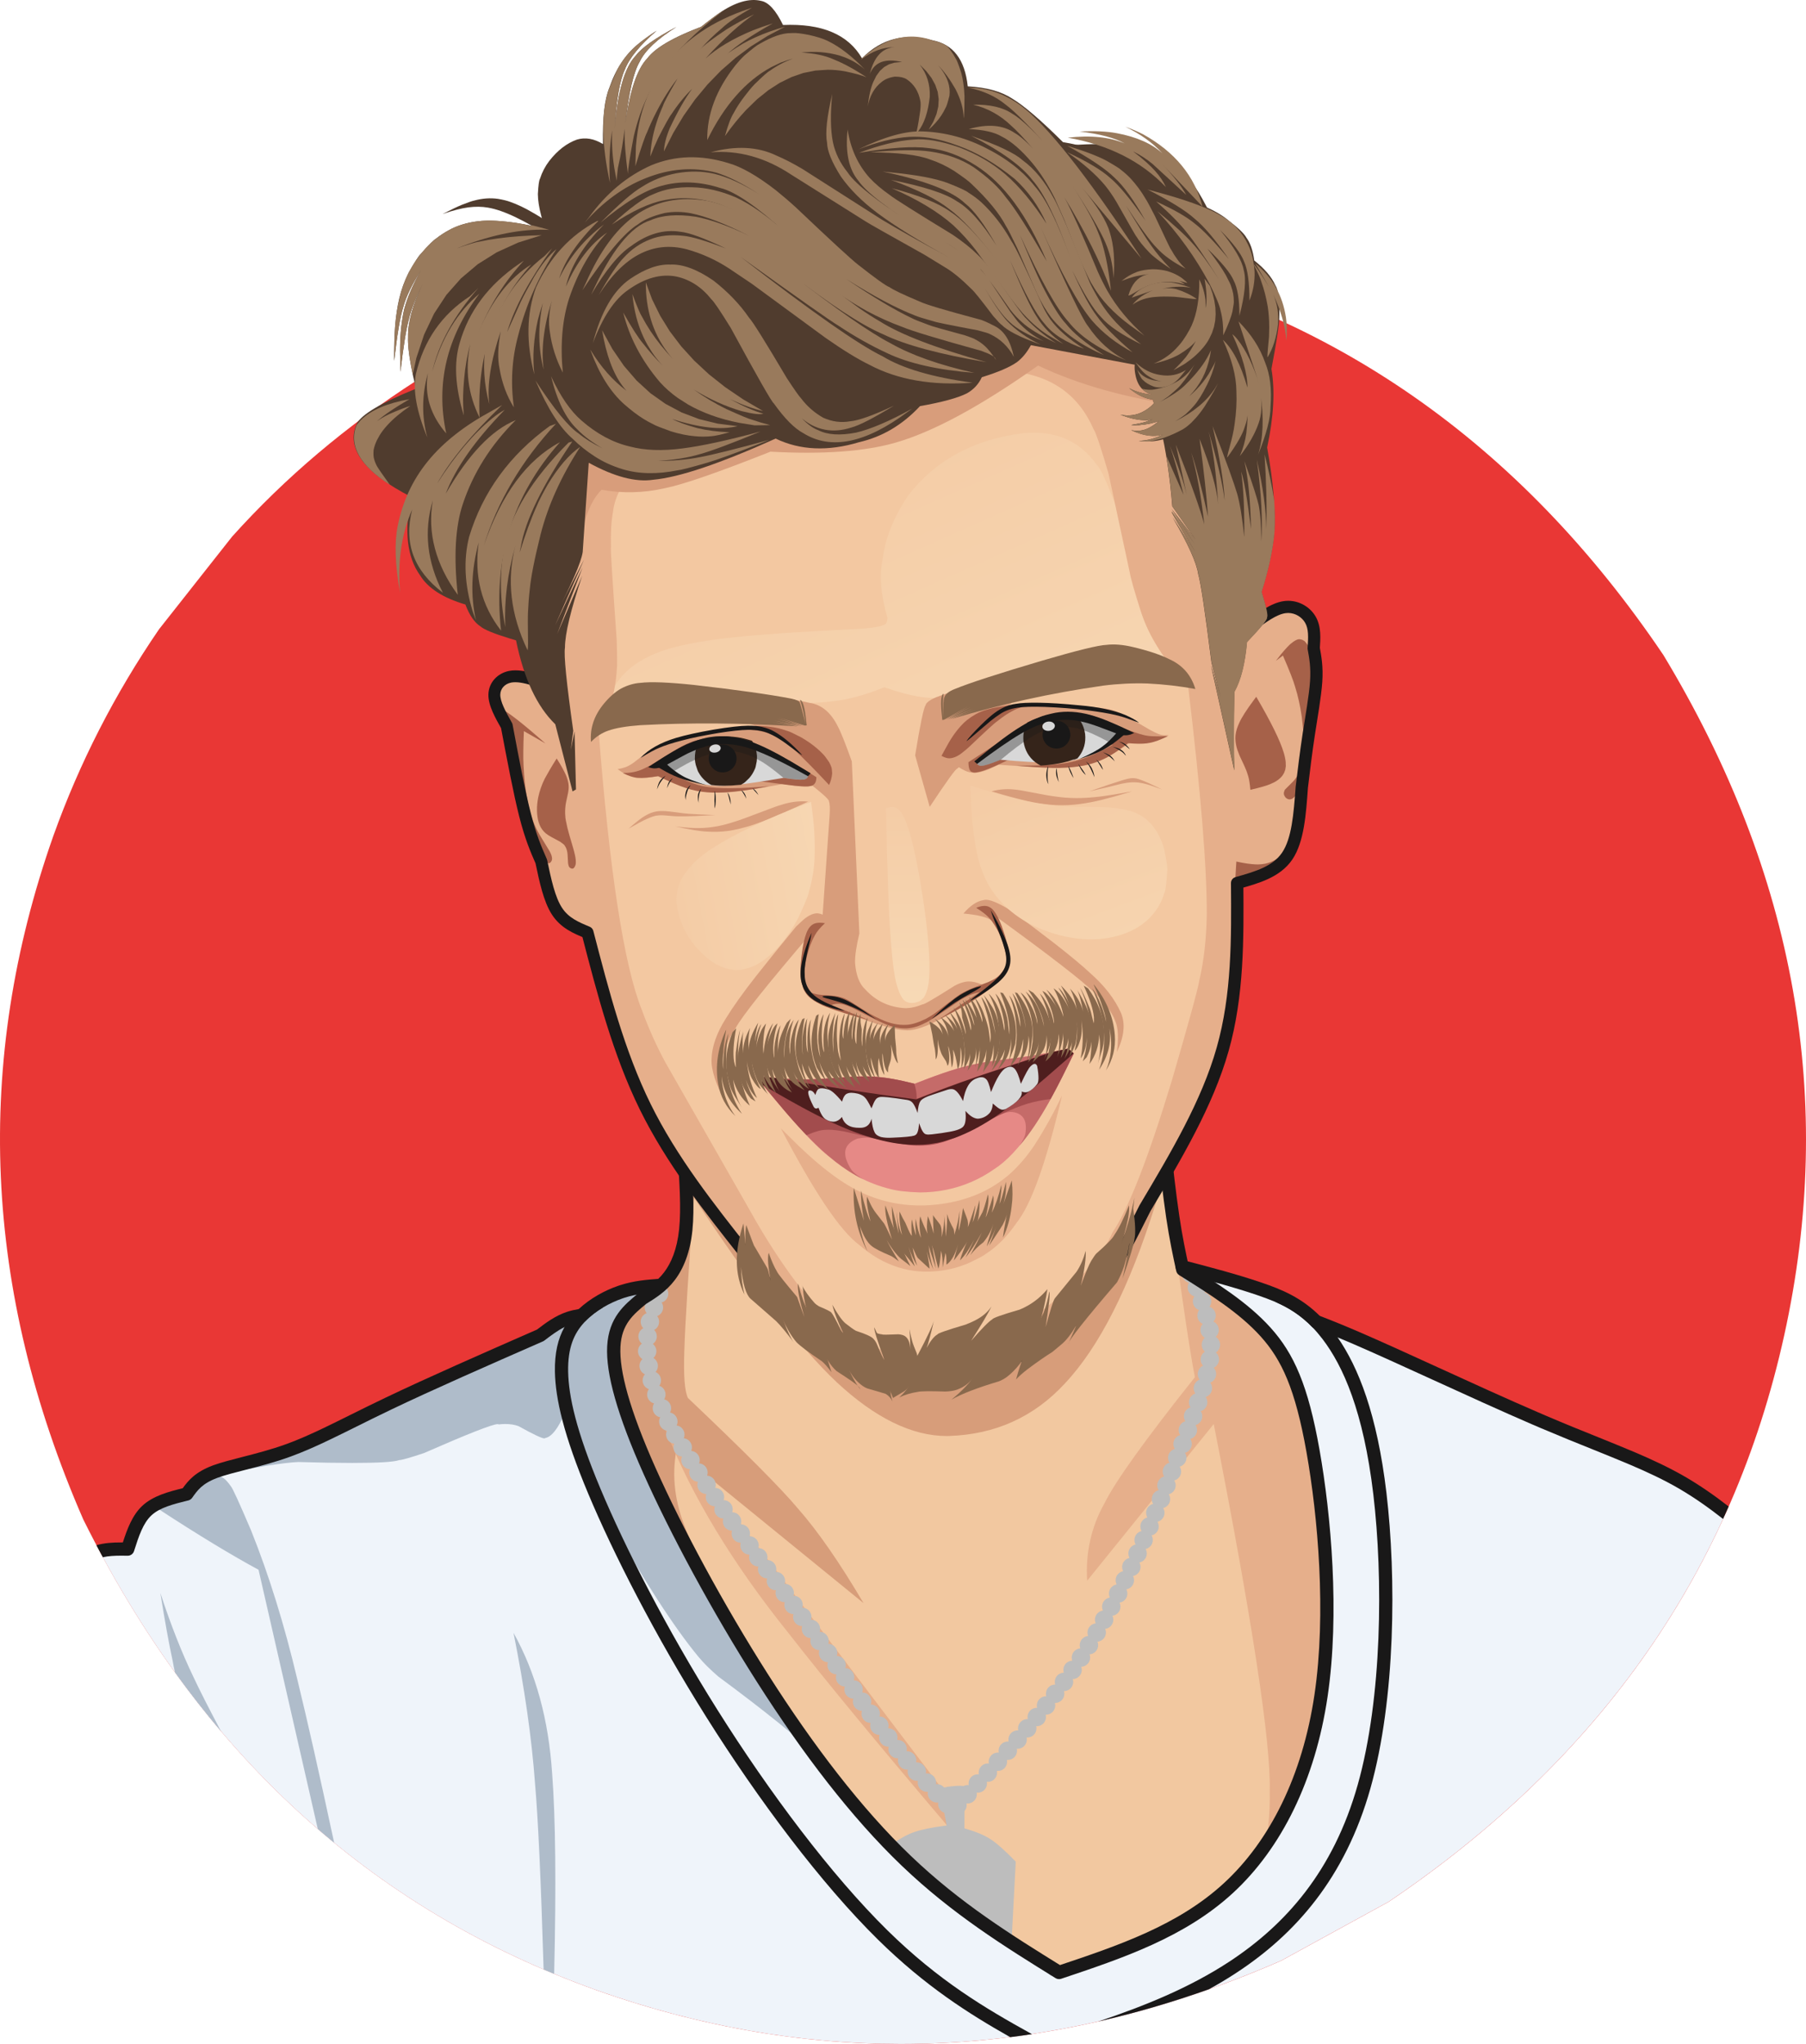 <?xml version="1.0" encoding="UTF-8"?><svg id="Ebene_2" xmlns="http://www.w3.org/2000/svg" xmlns:xlink="http://www.w3.org/1999/xlink" viewBox="0 0 3114.38 3524.21"><defs><style>.cls-1{fill:#f3c8a1;}.cls-2{fill:#e93735;}.cls-3{fill:#f2c8a0;}.cls-4{fill:#e6af8b;}.cls-5{fill:#eff4fa;}.cls-6{fill:#e68986;}.cls-7{fill:#e5ae8a;}.cls-8{fill:#997a5c;}.cls-9{fill:#a24c4d;}.cls-10{fill:#a66149;}.cls-11{fill:#d8d8d8;}.cls-12{fill:#bdbdbd;}.cls-13{fill:#c56b69;}.cls-14{fill:#d89d7b;}.cls-15{fill:#afbcca;}.cls-16{fill:#d79d7a;}.cls-17{fill:#191818;}.cls-18{fill:#89694d;}.cls-19{fill:#35241a;}.cls-20{fill:#392e27;}.cls-21{fill:#503c2e;}.cls-22{fill:#4e1e1e;}.cls-23{fill:rgba(25,24,24,.34);}.cls-24{fill:url(#Unbenannter_Verlauf_4-3);}.cls-25{fill:url(#Unbenannter_Verlauf_4-2);}.cls-26{fill:url(#Unbenannter_Verlauf_4-4);}.cls-27{fill:url(#Unbenannter_Verlauf_4);}</style><linearGradient id="Unbenannter_Verlauf_4" x1="1970.1" y1="-1346.86" x2="1262.47" y2="-2939.65" gradientTransform="translate(0 3500)" gradientUnits="userSpaceOnUse"><stop offset="0" stop-color="#fae3c1"/><stop offset="1" stop-color="#f3c8a1"/></linearGradient><linearGradient id="Unbenannter_Verlauf_4-2" x1="1565.27" y1="-1531.07" x2="1565.27" y2="-2203.05" xlink:href="#Unbenannter_Verlauf_4"/><linearGradient id="Unbenannter_Verlauf_4-3" x1="2104.85" y1="-1331.83" x2="1746.56" y2="-2298.43" xlink:href="#Unbenannter_Verlauf_4"/><linearGradient id="Unbenannter_Verlauf_4-4" x1="1733.44" y1="-2047.1" x2="1070.6" y2="-1922.4" xlink:href="#Unbenannter_Verlauf_4"/></defs><g id="Ebene_1-2"><g><path class="cls-2" d="M2394.84,3278.97l-185.6,101.7c-394.8,172.3-787.7,189.5-1178.6,51.5-391.9-140-687.6-410.8-887.1-812.5C-28.76,2224.87-45.96,1831.97,92.04,1441.07c45-125.7,105.7-244.4,182.2-356.1l125.9-159.6c91.6-102,197.9-191.9,318.7-269.6,377.5-228,768.5-297.5,1172.9-208.4s729.9,316.4,976.7,682c228,377.5,297.5,768.5,208.4,1172.9-89.1,404.3-316.5,729.9-682,976.7"/><path class="cls-5" d="M2008.84,2184.37l-859.5,35.3c-39.9,2-68.1,5.8-84.6,11.5-28.9,7.1-74.4,32.9-136.3,77.2l-355.5,160.4c-39,17.1-106.4,42.1-202.2,75.2l-107.3,57.5c-35.3,14.8-50.9,38.7-46.8,71.7-3.8-1.2-7.7-1.8-11.7-1.8-9.3,0-19.2,3.2-29.8,9.5,198.6,368.1,483.7,618.6,855.5,751.3,173.8,61.4,348,92,522.6,92,218.1,0,436.7-47.9,656-143.6l185.6-101.7c266.4-179.9,459.4-401.6,579-665.1l-26-20.7c-31.1-22.5-60.6-39.8-88.5-52.1l-557.3-245.1-111.9-63.1c-38.8-18.3-99.2-34.5-181.3-48.4h0Z"/><path class="cls-15" d="M885.54,2815.37c19,94.9,31.4,181.5,37.1,259.7,5.3,60.5,10.2,167.4,14.8,320.7,6,2.6,12.1,5.1,18.2,7.6,3.6-153.7,2.4-269-3.5-345.6-6.1-92.9-28.2-173.7-66.6-242.4Z"/><path class="cls-15" d="M373.74,2544.97c-2,0-4.4,.4-7.2,1.2-10.9,3.1-27.8,12.1-50.6,27.1l.2-.1-.2,.1c-12.2,8-26.1,17.8-41.7,29.2,67.9,44.3,125.1,79,171.6,104.1l102.2,447c9.3,8,18.7,15.9,28.2,23.7-25-116.6-46.2-210.7-63.6-282-22.4-94.5-49-180.1-79.7-256.6-20.6-48.2-32.2-73.7-35-76.3-7.6-10.8-13.8-16.1-18.4-16.1h-.7c-1.2-.9-2.9-1.3-5.1-1.3h0Z"/><path class="cls-15" d="M276.54,2746.57c7.7,48.3,14.8,87.7,21.4,118.1,1.1,6.1,2.3,12.4,3.8,19,25.5,35.3,52,69.2,79.5,101.6-21.8-41.1-37.6-72.2-47.5-93.5-20.2-41.9-39.3-90.3-57.2-145.2h0Z"/><path class="cls-15" d="M1246.44,2215.67l-97.1,4c-39.9,2-68.1,5.8-84.6,11.5-28.9,7.1-74.4,32.9-136.3,77.2l-355.5,160.4c-38,16.7-103,40.9-195,72.7l-2.2,1.6c65.3-13.5,111.4-21,138.4-22.3,36.9,1.1,68.1,1.6,93.5,1.6,44.8,0,71.8-1.6,80.9-4.9,4.5-.1,18.6-4.1,42.3-12,76.1-33.3,118.6-50,127.4-50,.9,0,1.4,.2,1.6,.5,4.1-.5,8-.7,11.7-.7,8.5,0,16.1,1.2,22.7,3.7,25.4,14.1,40.2,21.1,44.5,21.1,.7,0,1.2-.2,1.3-.6,11-1.9,22.2-16,33.6-42.4-.2,29.6,23.1,86.1,69.7,169.3,64.3,114.8,118.2,198.5,161.7,251,8.2,9.8,19.3,20.9,33.5,33.2,80.4,59.4,140.9,108.3,181.6,146.6,70.9,63.3,187.4,172.8,349.6,328.7l43.6,41.8-566.9-1192Z"/><path class="cls-3" d="M1192.84,1981.67l-.7,16.6c-1.9,85.8-10.3,145.8-25.2,179.9-8.4,18-18.5,32.4-30.2,43l-63.4,51.3c-6.1,7.1-10.5,15.8-13.2,26.3-7.7,27.9,4.7,83.6,37.1,167.1,58.5,154.6,159.2,337.2,302.2,547.8,75.4,111.3,172.6,208.5,291.7,291.6,36,26.2,81.2,57.5,135.7,94,151.5-57.6,246.1-104.8,283.6-141.4,104.4-92.2,162.1-246.1,173.2-461.8,1.4-155-13.8-282.1-45.7-381.2-22.9-94.5-89.6-170-200.2-226.7l-26.4-189.1-463.7-212.4-20.3-24.2-334.5,219.2Z"/><path class="cls-16" d="M1318.64,1899.27l-125.7,82.4-.7,16.6c-4,103.1-12.9,164.1-26.7,183.1-8.4,16.9-18.2,30.4-29.5,40.6l-61.9,49.7c-8.5,11.2-13.2,20.6-14.1,28.2-7.4,26.8,5,82.1,37.3,166,40.6,107.2,101.4,227.8,182.6,361.9-52.8-93.6-85.2-157.4-97.3-191.4-18.9-45.8-24.4-90.9-16.3-135.2l322.8,262.9c-41.3-70.1-79.1-124.5-113.2-163.2-29.5-35.2-92.7-98.6-189.6-190.5-5.6-11.4-7.7-37.9-6.3-79.5,1.6-51.9,7.2-140.6,16.7-266,99.4,151,181.4,257.1,246,318.2,66.5,61.9,129.9,92.9,190.1,92.9,1.4,0,2.8,0,4.2-.1,79.5-2.7,145.9-32.8,199-90.2,59.6-63.2,111.7-166.1,156.3-308.7l10.9-32.2-684.6-145.5Z"/><path class="cls-4" d="M2006.24,1996.67l1.1,8.4c24.8,192,42.6,315.2,53.2,369.5-85.5,107.4-137.5,179.9-155.9,217.4-22.8,40.4-32.8,84.9-29.9,133.5l218.3-270.2c66.1,336.6,98.3,546.9,96.6,630.9,.3,22.8-.5,42.8-2.5,60,.1,5.8-1.2,14-3.8,24.8,60.2-93.9,93.7-218.8,100.5-375,1.4-155-13.8-282.1-45.7-381.2-22.9-94.5-89.6-170-200.2-226.7l-26.4-189.1-5.3-2.3Z"/><path class="cls-7" d="M1139.64,2446.17l8.2,19.5c44.9,113.4,115.5,230.1,211.9,350.1,61.9,79.5,155.6,193.1,281.1,340.7l-2.5-53.9-498.7-656.4Z"/><path class="cls-12" d="M1136.54,2214.57c8.8,0,15.9,7.1,15.9,15.9s-7.1,15.9-15.9,15.9-15.9-7.1-15.9-15.9,7.2-15.9,15.9-15.9Zm-8.9,23.9c8.8,0,15.9,7.1,15.9,15.9s-7.1,15.9-15.9,15.9-15.9-7.1-15.9-15.9,7.1-15.9,15.9-15.9Zm-6.9,24.6c8.8,0,15.9,7.1,15.9,15.9s-7.1,15.9-15.9,15.9-15.9-7.1-15.9-15.9,7.1-15.9,15.9-15.9Zm-4,25.2c8.8,0,15.9,7.1,15.9,15.9s-7.1,15.9-15.9,15.9-15.9-7.1-15.9-15.9,7.1-15.9,15.9-15.9Zm-.7,25.5c8.8,0,15.9,7.1,15.9,15.9s-7.1,15.9-15.9,15.9-15.9-7.1-15.9-15.9,7.1-15.9,15.9-15.9Zm2.6,25.4c8.8,0,15.9,7.1,15.9,15.9s-7.1,15.9-15.9,15.9-15.9-7.1-15.9-15.9,7.1-15.9,15.9-15.9Zm5.4,25c8.8,0,15.9,7.1,15.9,15.9s-7.1,15.9-15.9,15.9-15.9-7.1-15.9-15.9,7.1-15.9,15.9-15.9Zm7.8,24.3c8.8,0,15.9,7.1,15.9,15.9s-7.1,15.9-15.9,15.9-15.9-7.1-15.9-15.9,7.1-15.9,15.9-15.9Zm9.6,23.7c8.8,0,15.9,7.1,15.9,15.9s-7.1,15.9-15.9,15.9-15.9-7.1-15.9-15.9,7.1-15.9,15.9-15.9Zm11.1,23c8.8,0,15.9,7.1,15.9,15.9s-7.1,15.9-15.9,15.9-15.9-7.1-15.9-15.9,7.1-15.9,15.9-15.9Zm12,22.4c8.8,0,15.9,7.1,15.9,15.9s-7.1,15.9-15.9,15.9-15.9-7.1-15.9-15.9,7.1-15.9,15.9-15.9Zm12.8,22.1c8.8,0,15.9,7.1,15.9,15.9s-7.1,15.9-15.9,15.9-15.9-7.1-15.9-15.9,7.1-15.9,15.9-15.9Zm13.4,21.9c8.8,0,15.9,7.1,15.9,15.9s-7.1,15.9-15.9,15.9-15.9-7.1-15.9-15.9,7.1-15.9,15.9-15.9Zm13.7,21.5c8.8,0,15.9,7.1,15.9,15.9s-7.1,15.9-15.9,15.9-15.9-7.1-15.9-15.9,7.2-15.9,15.9-15.9Zm14,21.2c8.8,0,15.9,7.1,15.9,15.9s-7.1,15.9-15.9,15.9-15.9-7.1-15.9-15.9,7.2-15.9,15.9-15.9Zm14.5,21.1c8.8,0,15.9,7.1,15.9,15.9s-7.1,15.9-15.9,15.9-15.9-7.1-15.9-15.9,7.1-15.9,15.9-15.9Zm14.7,21.1c8.8,0,15.9,7.1,15.9,15.9s-7.1,15.9-15.9,15.9-15.9-7.1-15.9-15.9,7.1-15.9,15.9-15.9Zm14.8,20.9c8.8,0,15.9,7.1,15.9,15.9s-7.1,15.9-15.9,15.9-15.9-7.1-15.9-15.9,7.1-15.9,15.9-15.9Zm15,20.8c8.8,0,15.9,7.1,15.9,15.9s-7.1,15.9-15.9,15.9-15.9-7.1-15.9-15.9,7.2-15.9,15.9-15.9Zm15.1,20.6c8.8,0,15.9,7.1,15.9,15.9s-7.1,15.9-15.9,15.9-15.9-7.1-15.9-15.9,7.1-15.9,15.9-15.9Zm15.1,20.4c8.8,0,15.9,7.1,15.9,15.9s-7.1,15.9-15.9,15.9-15.9-7.1-15.9-15.9,7.1-15.9,15.9-15.9Zm15.2,20.5c8.8,0,15.9,7.1,15.9,15.9s-7.1,15.9-15.9,15.9-15.9-7.1-15.9-15.9,7.1-15.9,15.9-15.9Zm15.2,20.5c8.8,0,15.9,7.1,15.9,15.9s-7.1,15.9-15.9,15.9-15.9-7.1-15.9-15.9,7.1-15.9,15.9-15.9Zm15.2,20.6c8.8,0,15.9,7.1,15.9,15.9s-7.1,15.9-15.9,15.9-15.9-7.1-15.9-15.9,7.1-15.9,15.9-15.9Zm15.2,20.5c8.8,0,15.9,7.1,15.9,15.9s-7.1,15.9-15.9,15.9-15.9-7.1-15.9-15.9,7.1-15.9,15.9-15.9Zm15,20.7c8.8,0,15.9,7.1,15.9,15.9s-7.1,15.9-15.9,15.9-15.9-7.1-15.9-15.9,7.2-15.9,15.9-15.9Zm15,20.7c8.8,0,15.9,7.1,15.9,15.9s-7.1,15.9-15.9,15.9-15.9-7.1-15.9-15.9,7.1-15.9,15.9-15.9Zm14.8,20.8c8.8,0,15.9,7.1,15.9,15.9s-7.1,15.9-15.9,15.9-15.9-7.1-15.9-15.9,7.2-15.9,15.9-15.9Zm14.8,20.8c8.8,0,15.9,7.1,15.9,15.9s-7.1,15.9-15.9,15.9-15.9-7.1-15.9-15.9,7.1-15.9,15.9-15.9Zm14.7,20.9c8.8,0,15.9,7.1,15.9,15.9s-7.1,15.9-15.9,15.9-15.9-7.1-15.9-15.9,7.1-15.9,15.9-15.9Zm14.6,21c8.8,0,15.9,7.1,15.9,15.9s-7.1,15.9-15.9,15.9-15.9-7.1-15.9-15.9,7.1-15.9,15.9-15.9Zm14.6,20.9c8.8,0,15.9,7.1,15.9,15.9s-7.1,15.9-15.9,15.9-15.9-7.1-15.9-15.9,7.1-15.9,15.9-15.9Zm14.7,21c8.8,0,15.9,7.1,15.9,15.9s-7.1,15.9-15.9,15.9-15.9-7.1-15.9-15.9,7.1-15.9,15.9-15.9Zm14.8,20.8c8.8,0,15.9,7.1,15.9,15.9s-7.1,15.9-15.9,15.9-15.9-7.1-15.9-15.9,7.1-15.9,15.9-15.9Zm15,20.6c8.8,0,15.9,7.1,15.9,15.9s-7.1,15.9-15.9,15.9-15.9-7.1-15.9-15.9,7.1-15.9,15.9-15.9Zm15.4,20.4c8.8,0,15.9,7.1,15.9,15.9s-7.1,15.9-15.9,15.9-15.9-7.1-15.9-15.9,7.2-15.9,15.9-15.9Zm16,20c8.8,0,15.9,7.1,15.9,15.9s-7.1,15.9-15.9,15.9-15.9-7.1-15.9-15.9,7.1-15.9,15.9-15.9Zm16.4,19.6c8.8,0,15.9,7.1,15.9,15.9s-7.1,15.9-15.9,15.9-15.9-7.1-15.9-15.9,7.1-15.9,15.9-15.9Zm16.8,19.2c8.8,0,15.9,7.1,15.9,15.9s-7.1,15.9-15.9,15.9-15.9-7.1-15.9-15.9,7.1-15.9,15.9-15.9Zm17.4,19c8.8,0,15.9,7.1,15.9,15.9s-7.1,15.9-15.9,15.9-15.9-7.1-15.9-15.9,7.1-15.9,15.9-15.9Zm17.3,18.5c8.8,0,15.9,7.1,15.9,15.9s-7.1,15.9-15.9,15.9-15.9-7.1-15.9-15.9,7.2-15.9,15.9-15.9Zm17.8,18.4c8.8,0,15.9,7.1,15.9,15.9s-7.1,15.9-15.9,15.9-15.9-7.1-15.9-15.9,7.1-15.9,15.9-15.9Zm17.6,1.8c8.8,0,15.9,7.1,15.9,15.9s-7.1,15.9-15.9,15.9-15.9-7.1-15.9-15.9,7.1-15.9,15.9-15.9Zm17.5-18.6c8.8,0,15.9,7.1,15.9,15.9s-7.1,15.9-15.9,15.9-15.9-7.1-15.9-15.9,7.2-15.9,15.9-15.9Zm17.5-18.6c8.8,0,15.9,7.1,15.9,15.9s-7.1,15.9-15.9,15.9-15.9-7.1-15.9-15.9,7.1-15.9,15.9-15.9Zm17.4-18.7c8.8,0,15.9,7.1,15.9,15.9s-7.1,15.9-15.9,15.9-15.9-7.1-15.9-15.9,7.2-15.9,15.9-15.9Zm17.3-18.8c8.8,0,15.9,7.1,15.9,15.9s-7.1,15.9-15.9,15.9-15.9-7.1-15.9-15.9,7.1-15.9,15.9-15.9Zm17.1-19c8.8,0,15.9,7.1,15.9,15.9s-7.1,15.9-15.9,15.9-15.9-7.1-15.9-15.9,7.1-15.9,15.9-15.9Zm16.9-19.2c8.8,0,15.9,7.1,15.9,15.9s-7.1,15.9-15.9,15.9-15.9-7.1-15.9-15.9,7.1-15.9,15.9-15.9Zm16.6-19.4c8.8,0,15.9,7.1,15.9,15.9s-7.1,15.9-15.9,15.9-15.9-7.1-15.9-15.9,7.2-15.9,15.9-15.9Zm16.4-19.5c8.8,0,15.9,7.1,15.9,15.9s-7.1,15.9-15.9,15.9-15.9-7.1-15.9-15.9,7.1-15.9,15.9-15.9Zm16-19.9c8.8,0,15.9,7.1,15.9,15.9s-7.1,15.9-15.9,15.9-15.9-7.1-15.9-15.9,7.2-15.9,15.9-15.9Zm15.7-20.2c8.8,0,15.9,7.1,15.9,15.9s-7.1,15.9-15.9,15.9-15.9-7.1-15.9-15.9,7.1-15.9,15.9-15.9Zm15.3-20.5c8.8,0,15.9,7.1,15.9,15.9s-7.1,15.9-15.9,15.9-15.9-7.1-15.9-15.9,7.1-15.9,15.9-15.9Zm14.8-20.7c8.8,0,15.9,7.1,15.9,15.9s-7.1,15.9-15.9,15.9-15.9-7.1-15.9-15.9,7.1-15.9,15.9-15.9Zm14.4-21.2c8.8,0,15.9,7.1,15.9,15.9s-7.1,15.9-15.9,15.9-15.9-7.1-15.9-15.9,7.1-15.9,15.9-15.9Zm13.8-21.4c8.8,0,15.9,7.1,15.9,15.9s-7.1,15.9-15.9,15.9-15.9-7.1-15.9-15.9,7.2-15.9,15.9-15.9Zm13.4-21.8c8.8,0,15.9,7.1,15.9,15.9s-7.1,15.9-15.9,15.9-15.9-7.1-15.9-15.9,7.1-15.9,15.9-15.9Zm12.8-22.1c8.8,0,15.9,7.1,15.9,15.9s-7.1,15.9-15.9,15.9-15.9-7.1-15.9-15.9,7.1-15.9,15.9-15.9Zm12.3-22.5c8.8,0,15.9,7.1,15.9,15.9s-7.1,15.9-15.9,15.9-15.9-7.1-15.9-15.9,7.2-15.9,15.9-15.9Zm11.9-22.6c8.8,0,15.9,7.1,15.9,15.9s-7.1,15.9-15.9,15.9-15.9-7.1-15.9-15.9,7.1-15.9,15.9-15.9Zm11.5-22.9c8.8,0,15.9,7.1,15.9,15.9s-7.1,15.9-15.9,15.9-15.9-7.1-15.9-15.9,7.2-15.9,15.9-15.9Zm11.2-22.9c8.8,0,15.9,7.1,15.9,15.9s-7.1,15.9-15.9,15.9-15.9-7.1-15.9-15.9,7.1-15.9,15.9-15.9Zm10.8-23.3c8.8,0,15.9,7.1,15.9,15.9s-7.1,15.9-15.9,15.9-15.9-7.1-15.9-15.9,7.1-15.9,15.9-15.9Zm10.4-23.2c8.8,0,15.9,7.1,15.9,15.9s-7.1,15.9-15.9,15.9-15.9-7.1-15.9-15.9,7.2-15.9,15.9-15.9Zm10.2-23.4c8.8,0,15.9,7.1,15.9,15.9s-7.1,15.9-15.9,15.9-15.9-7.1-15.9-15.9,7.1-15.9,15.9-15.9Zm10-23.5c8.8,0,15.9,7.1,15.9,15.9s-7.1,15.9-15.9,15.9-15.9-7.1-15.9-15.9,7.1-15.9,15.9-15.9Zm9.7-23.6c8.8,0,15.9,7.1,15.9,15.9s-7.1,15.9-15.9,15.9-15.9-7.1-15.9-15.9,7.1-15.9,15.9-15.9Zm9.5-23.7c8.8,0,15.9,7.1,15.9,15.9s-7.1,15.9-15.9,15.9-15.9-7.1-15.9-15.9,7.2-15.9,15.9-15.9Zm9.4-23.8c8.8,0,15.9,7.1,15.9,15.9s-7.1,15.9-15.9,15.9-15.9-7.1-15.9-15.9,7.1-15.9,15.9-15.9Zm9.2-23.8c8.8,0,15.9,7.1,15.9,15.9s-7.1,15.9-15.9,15.9-15.9-7.1-15.9-15.9,7.2-15.9,15.9-15.9Zm9.2-23.8c8.8,0,15.9,7.1,15.9,15.9s-7.1,15.9-15.9,15.9-15.9-7.1-15.9-15.9,7.1-15.9,15.9-15.9Zm9.1-23.9c8.8,0,15.9,7.1,15.9,15.9s-7.1,15.9-15.9,15.9-15.9-7.1-15.9-15.9,7.2-15.9,15.9-15.9Zm9-23.9c8.8,0,15.9,7.1,15.9,15.9s-7.1,15.9-15.9,15.9-15.9-7.1-15.9-15.9,7.2-15.9,15.9-15.9Zm8.7-24c8.8,0,15.9,7.1,15.9,15.9s-7.1,15.9-15.9,15.9-15.9-7.1-15.9-15.9,7.2-15.9,15.9-15.9Zm8.2-24.3c8.8,0,15.9,7.1,15.9,15.9s-7.1,15.9-15.9,15.9-15.9-7.1-15.9-15.9,7.1-15.9,15.9-15.9Zm7-24.5c8.8,0,15.9,7.1,15.9,15.9s-7.1,15.9-15.9,15.9-15.9-7.1-15.9-15.9,7.1-15.9,15.9-15.9Zm5-25.1c8.8,0,15.9,7.1,15.9,15.9s-7.1,15.9-15.9,15.9-15.9-7.1-15.9-15.9,7.1-15.9,15.9-15.9Zm1.8-25.4c8.8,0,15.9,7.1,15.9,15.9s-7.1,15.9-15.9,15.9-15.9-7.1-15.9-15.9,7.1-15.9,15.9-15.9Zm-2.2-25.4c8.8,0,15.9,7.1,15.9,15.9s-7.1,15.9-15.9,15.9-15.9-7.1-15.9-15.9,7.2-15.9,15.9-15.9Zm-5.3-25c8.8,0,15.9,7.1,15.9,15.9s-7.1,15.9-15.9,15.9-15.9-7.1-15.9-15.9,7.1-15.9,15.9-15.9Zm-7.7-24.4c8.8,0,15.9,7.1,15.9,15.9s-7.1,15.9-15.9,15.9-15.9-7.1-15.9-15.9,7.1-15.9,15.9-15.9Zm-9-23.9c8.8,0,15.9,7.1,15.9,15.9s-7.1,15.9-15.9,15.9-15.9-7.1-15.9-15.9,7.1-15.9,15.9-15.9Zm-9.8-23.6c8.8,0,15.9,7.1,15.9,15.9s-7.1,15.9-15.9,15.9-15.9-7.1-15.9-15.9,7.1-15.9,15.9-15.9Z"/><path class="cls-12" d="M1632.54,3147.47l-4.9,.7c-21.6,2.8-38.6,6.3-50.9,10.6-11.1,3.6-25.1,11.4-42.1,23.3,29.7,35.2,56.7,62.4,80.7,81.6,22.4,18.9,65.3,49,128.7,90.2l7.6-144.1c-19.2-19.7-33.8-32.6-43.6-38.6-9.8-6.7-24.8-13-44.9-18.8l.2-72.1c-2.5-1.6-10.1-1.7-22.8-.3-9,.8-15.6,2.5-19.9,5.1l11.9,62.4Z"/><path class="cls-17" d="M1297.14,2001.47l-117.5-2.6,11.7-12.2c3.2,47.6,6.6,96.6,2.7,134.6-4,38.5-15.4,66.2-30.6,86.1-15.1,19.8-33.4,31-49.7,41.1l1.2-.9c-23.2,19.1-43,35.6-45,74.5-2.2,41.2,15.5,108.1,60.9,209.7,45.1,101.1,116.8,234.8,194.4,356.4,77.5,121.6,160.6,230.5,245.8,312,85.1,81.4,172.7,135.8,261.4,190.8l-9.7-1.1c105.9-35.4,208.8-70.1,288-143.1,79-72.8,135.3-184.9,156-324.8,20.8-140.2,5.8-307.9-13.7-417.9-19.4-109.6-42.8-159.4-78.9-199.6-36.9-41-87.9-72.9-140.7-105.9-2.6-1.6-4.5-4.3-5.1-7.3-5.8-26.7-11.6-53.7-17.3-91.7-5.6-37.9-11.1-86.8-16.6-135.4-.7-6.3,3.8-11.9,10.1-12.6s11.9,3.8,12.6,10.1c5.5,48.7,10.9,97.2,16.5,134.6,5.5,37.3,11.2,63.6,17,90.3l-5.1-7.3c52.2,32.5,106.1,66.1,145.6,110,40.2,44.7,64.7,99.3,84.4,210.9,19.7,111.2,35.1,281.7,13.8,425.3-21.3,143.9-79.5,261.2-163.1,338.3-83.4,76.9-191.3,112.8-296.3,148-3.2,1.1-6.8,.7-9.7-1.1-88.5-54.9-178-110.4-265.1-193.7-87-83.2-171.2-193.8-249.3-316.2-78.1-122.4-150.3-257.1-196-359.4-45.4-101.7-65.3-173.1-62.8-220.2,2.6-49.5,29.7-71.5,53.3-91l1.2-.9c16.6-10.3,31.4-19.5,43.6-35.5s22.4-39.5,26-74.6c3.7-35.6,.5-82.4-2.8-130.7-.2-3.2,.9-6.4,3.1-8.7s5.3-3.6,8.5-3.5l117.5,2.6c6.3,.1,11.3,5.4,11.2,11.7s-5.2,11.1-11.5,10.9h0Z"/><path class="cls-17" d="M2038.74,2172.67c-5.1,0-9.7,3.4-11.1,8.5-1.6,6.1,2.1,12.4,8.2,14,45.8,12,91.1,23.8,132.7,38,10.5,3.6,20.6,7.3,30.5,11.5,22.7,9.8,43.9,22.7,64.7,44.3,5.7,5.9,11.3,12.5,16.9,19.8,35.4,46.4,70.6,124.5,87.6,267.8,17,143.7,15.4,350.9-26.9,500.7-42,148.8-124.4,241.4-222.1,305.4-69,45.1-145.7,76-225.4,102.8,63.6-14.5,127.2-33,190.9-55.6,16-8.7,31.6-18.1,46.9-28.1,101.8-66.6,187.9-163.5,231.6-318.3,43.4-153.8,44.8-364.2,27.6-509.6-16.1-135.7-48.5-216.5-84.1-267.9-2.7-3.8-5.3-7.5-8-11-7.4-9.7-14.8-18.1-22.3-25.6-32.2-32.1-65.7-45.9-100.6-57.8-42.5-14.5-88.6-26.6-134.2-38.5-.9-.3-1.9-.4-2.9-.4h0Z"/><path class="cls-17" d="M1136.74,2204.87c-.4,0-.7,0-1.1,.1-20.2,1.5-41.8,3.1-65.8,10.8-1.3,.4-2.6,.9-4,1.3-22.6,7.8-47.7,21.2-67.8,40-2.6,2.4-5.1,5-7.5,7.6-6.6,7.2-12.5,15.1-17.3,23.8-11,19.8-16.9,44.3-16.3,76.8,.9,46.4,15.1,109.2,57.6,210.5,42.6,101.4,113.9,242.2,203.5,384.8,89.6,142.5,197.9,287.2,296.4,384.1,81,79.6,155.2,126.8,227.7,167.8,12.5-1.6,25-3.3,37.5-5.2-80.3-44.4-160.5-91.7-249.2-178.9-96.8-95.2-204-238.3-293.1-380-89-141.6-159.8-281.3-201.8-381.4-42.1-100.2-55-159.9-55.8-202-.8-41.7,10.4-65.9,27.6-84.7,.5-.5,.9-1,1.4-1.5,9.2-9.6,20.1-17.9,31.6-24.7,10.8-6.4,22.1-11.5,33-15.3,1.2-.4,2.3-.8,3.5-1.2,21.3-6.8,40.4-8.3,60.8-9.8,3.3-.2,6.4-1.9,8.3-4.6,2-2.7,2.7-6.1,2-9.3-1.2-5.4-6-9-11.2-9h0Z"/><path class="cls-17" d="M1040.34,2253.97c-13.9,.4-28.4,.9-42.3,3.1-6.8,1.1-13.4,2.6-19.7,4.6-20.6,6.7-37.3,19.3-52.2,30.7-94.2,41.3-188.5,82.7-260.9,117.3-22.4,10.7-42.6,20.7-61.3,30-16.2,8-31.1,15.5-45.4,22.3-23,11-43.9,20.3-64.5,27.8-26.8,9.7-53.3,16.5-77.1,22.6-18.2,4.7-35.2,9-48.7,13.9-.6,.2-1.1,.4-1.6,.6-29.7,11.2-41.7,25.5-51.5,39.1-24,5.9-51.1,13-69.7,30.3-17.5,16.3-26.3,40.8-33.6,63.2h-3.6c-13.6,0-28,.7-42,4.8,3.7,6.9,7.4,13.8,11.1,20.7,9.7-2.2,20.2-2.7,31.8-2.7,3.5,0,7.2,0,10.9,.1h.2c5,0,9.4-3.2,10.9-8,8.3-26.1,15.6-48.1,29.9-61.5s36.8-19.2,63.5-25.8h.2c2.7-.7,5-2.3,6.6-4.5,9.2-13,17.2-24.6,43.3-34.4,.5-.2,.9-.3,1.4-.5,12.2-4.4,27.9-8.5,46.5-13.2,23.6-6,51.3-13.1,79.2-23.3,21.6-7.9,43.3-17.5,66.6-28.7,14.4-6.9,29.6-14.4,45.7-22.4,18.7-9.3,38.8-19.3,61-29.9,72.3-34.6,166.8-76,261.5-117.5,.8-.4,1.6-.8,2.3-1.4,11.8-9,22.6-17.1,34.3-23,3.9-2,8-3.7,12.2-5,7.2-2.3,14.9-3.8,23.3-4.7,9.2-9.5,20.2-17.8,31.7-24.6h0Z"/><path class="cls-17" d="M2199.04,2244.67c22.7,9.8,43.9,22.7,64.7,44.3,12.5,4.6,26.7,10.2,43.1,17,8.2,3.4,17.1,7.1,26.5,11.2,38,16.4,86.3,38.5,137.6,61.9,57.3,26.2,118.1,53.9,171.8,77.1,4.9,2.1,9.7,4.2,14.5,6.2,33,14,62.7,26,89.9,36.9,23,9.3,44.1,17.8,63.9,26.2,30.5,13,57.6,25.7,83.2,40.5,26.9,15.6,52.4,33.6,77.1,53,3.3-7.1,6.5-14.3,9.6-21.5-24-18.7-48.9-36.1-75.3-51.4-26.8-15.5-54.8-28.6-85.7-41.8-20-8.5-41.4-17.1-64.3-26.4-27.2-10.9-56.7-22.8-89.4-36.8-4.7-2-9.5-4.1-14.4-6.2-53.4-23-114.1-50.7-171.4-76.9-51.1-23.4-99.7-45.5-138-62-26.3-11.3-47.8-20-66-26.9-34.4-12.7-56.8-19.1-77.4-24.4h0Z"/><path class="cls-1" d="M1256.54,2124.97l19.3,22.7c83.6,102.3,154.6,167.8,213,196.7,57.9,26.9,121.9,29.5,192,7.6,74-19.4,135-58.6,183-117.6,51.7-63.5,119.7-172.1,203.9-326,45.9-195.9,59-402.5,39.3-620-4.9-86.9-14.8-217.4-29.7-391.6l-4.1-126.4c-1.8-27.6-4.9-54.5-9.4-80.6-14.5-63.6-25.8-100.3-34-110.1-10.9-22.6-24.8-43.6-41.7-63-51.4-57.8-134.7-98.1-249.9-121.1-67.7-20.3-246.3-37.3-535.8-51.1l-294.4,431.4c59.4,472.8,107.6,775.4,144.7,907.9,33.1,146.7,101.1,293.7,203.8,441.2"/><path class="cls-27" d="M1041.14,1243.67l2.9-12.3c6.8-55.2,43.2-92.8,109.2-112.8,30.9-8.6,67.3-15.1,109.2-19.4,50.5-5.4,123.7-10.4,219.4-14.9,23-1.5,37.4-3.9,43.1-7.3,3.1-.2,5-4.1,5.5-11.7-11.7-39.6-14.4-73.8-8.1-102.6,4.6-36,19.4-72.4,44.5-109.2,46.8-60.2,112.5-95.8,197.1-106.5,55.1-5.5,97.6,12.6,127.3,54.3,5.6,4.7,15.9,26.6,31,65.6,5.5,10.6,18.8,66.7,40.1,168.3,1.4,8.3,7.2,24.8,17.2,49.4,14.5,31.3,35.8,55.7,63.9,73-109.3-10.6-188.7-13.6-238.2-9-30.4,3.3-53.5,7.9-69.6,13.8-9.1,3-17.7,6.1-25.7,9.4l-53.3,22.8c-15.3,5.3-25.4,7.9-30.3,7.9-25.2,3.5-59-2.4-101.3-17.6-33.2,13.6-63.3,21.7-90.3,24.4-26.9,3.5-75.1,4.5-144.8,3.2l-248.8,31.2Z"/><path class="cls-14" d="M1215.74,1194.47l15.7,.9c81.8,3.9,136.6,9.4,164.2,16.4,20.7,2.9,37.1,16.4,49.1,40.6,5.3,9.7,13.3,29.9,24.2,60.5l13,296.6c-5.3,22.2-7.8,39.2-7.4,50.9,1.7,21.3,7.5,36.3,17.3,45.3,18.2,20.1,41.1,31,68.9,32.6,9.6,.1,19.8-2.2,30.6-6.7,1.8,.7,20.1-9.9,54.8-31.9,5.2-2.8,10-4.8,14.4-5.9,12-3.9,26.8-.6,44.4,9.8-72,52.1-120.5,76.2-145.6,72.6-19.3-.6-63.8-14.6-133.4-41.9-20.9-7.9-33.4-16.2-37.5-24.8-9.6-18.8-10.2-46.5-1.8-83.1,5.6-25.5,15.9-37.1,31-34.7l13-186c.8-12.2,.4-20.1-1.2-23.9,1.6-2.6-14-16.3-46.5-41.1-19.8-33.7-37.2-57.7-52.3-72-18.6-16.2-42.1-24.8-70.6-26l-44.3-48.2Z"/><path class="cls-14" d="M1736.34,1161.27l-21.8,7.1c-57.8,18.8-91.2,30.1-100.1,33.8-11.3,4.8-17.4,9.4-18.3,13.9-3.3,4.1-9.3,32.9-18,86.3l25.1,88.8c29.7-44.8,45.5-66.6,47.4-65.7,1.8-3.2,17.8-10.6,48.1-22,16.6-43.3,29.4-70.9,38.6-82.8,9-13.7,23.3-24.5,42.8-32.5l-43.8-26.9Z"/><path class="cls-14" d="M1721.94,1318.47l-3.5,1.7c-18.6,9.5-32.7,13.5-42.1,12-9.8-.4-23.6-8.3-41.5-23.5,53-50.7,80.5-76.6,82.4-77.7,11.3-8.9,22.1-14,32.5-15.3,12.7-2.4,32.6-3.1,59.6-2,47.9,2.5,82,5.5,102.1,8.9,8,1.6,15.9,4.5,23.8,8.6,2.6,1,18.3,9.9,47.2,26.9,6.6,3.5,10.6,5.6,12.2,6.1,7.6,3.6,14.7,4.5,21.2,2.7-15.8,7.7-27.4,12.2-34.7,13.4-8.3,1.7-18.9,1.5-31.9-.4-17.1,12.6-31.5,21.6-43.3,27-17,7.2-30.6,11.4-40.7,12.6-12.8,2.5-32.3,3.6-58.4,3.5-22-.4-50.2-1.9-84.9-4.5"/><path class="cls-14" d="M1392.24,1311.37l-5.5-6.1c-7.3-8.3-15-16-23.2-23.3s-17.3-13.3-27.5-18.1c-17-8.1-38.7-10.9-65-8.5-29.5,2.3-71.8,11.2-126.9,26.8-8,2.7-15.1,6.1-21.3,10.1-2.8,1.5-12.9,9.1-30.2,22.7-1,.8-3.5,2.4-7.4,4.7-4.8,2.9-11.6,5-20.2,6.5,9.4,7,18.3,11.5,26.6,13.7,7.2,2.4,21.5,1.9,42.8-1.3,25.6,11.5,47.1,19.4,64.5,23.5,15.4,3.7,31.7,5.2,48.8,4.4,18.2-.3,52.2-5.2,101.9-14.6,30.2,4.6,50.1,4.8,59.7,.8,5.7-1.8,11.4-7.5,17.1-16.9l-34.2-24.4Z"/><path class="cls-14" d="M1439.34,1590.97l-2.6-2c-11.1-9.4-20.5-14.2-28.3-14.3-8.4,.5-17.5,5.5-27.2,15l-8.5,8c-24.5,29.7-47.6,58.3-69.3,85.8-21.6,27.5-39,51.8-51.9,72.8-15.7,24.8-23.9,48.2-24.5,70-.9,17.9,7.2,42.9,24.3,75-7.6-29.9-10-52.7-7.4-68.4,3.6-21.1,11.7-41.1,24.4-59.9,10.7-20.3,55.3-76.2,133.8-167.8l41.1,2.9-3.9-17.1Z"/><path class="cls-14" d="M1732.74,1625.67l-1.3-3.7c-5-16.4-12-27.8-20.8-34.3-7.5-6.1-23.9-10.3-49.2-12.6,11.7-13.7,23.2-21.4,34.5-23.1,6.7-2.2,18.9,1.7,36.4,11.6,7.3,3.3,36,24.4,86.1,63,27.9,21.8,48.3,38.8,61.1,50.8,24.9,21.9,42.8,44.9,53.6,69.2,7.8,18.6,5.4,41-7.1,67.2,3.2-24.3,2.2-42.2-2.9-53.5-5.5-14.8-17.2-30.6-35.1-47.6-17.7-18.8-76.5-64.3-176.2-136.6l20.9,49.6Z"/><path class="cls-4" d="M1608.34,2355.87l-17.6-4.9c-94.2-24.6-162.7-65.9-205.5-124-32.5-41.2-63.6-88.6-93.3-142.1l-144.8-253.6c-14.8-27.3-28.2-57.1-40.1-89.4-31-76.8-56-238.9-75.1-486.3,18.5-25.5,29.1-59.5,31.8-102.3,.7-3.7,.6-20.4-.3-50.3-7.7-108.1-11-161.2-9.9-159.3-.6-24.6,.5-45.2,3.6-61.6,3.3-27.3,17.8-53,43.3-77.1l-115.5-53.1-63.5,411.9c-46.4-5.1-69.4,6.6-69.1,35.1-.8,17.4,5.8,35.4,20,53.8,12.8,63.9,23,111.5,30.7,142.8,9.3,36.5,19,64.7,29.1,84.7,5.4,43.1,11,70.7,16.9,82.9,8.1,23.3,28.9,39.1,62.5,47.4,23.1,100.1,56.8,194,100.9,281.6,57.5,109.7,135.7,228.6,234.7,356.8,33.8,43.2,70.8,74.2,111.2,93,37.5,15.6,87.4,20.2,150,14"/><path class="cls-14" d="M1393.54,1382.07l-1.8-.1c-12.8-1.1-26.3,.4-40.5,4.5-6.5,1.9-11.7,3.6-15.6,5-42.7,16.2-64.6,24.3-65.8,24.3-11.7,3.9-22.6,6.9-32.5,8.8-12.2,2.2-23.4,3.3-33.8,3.2-9.2,.1-22.3-.9-39.1-2.9,25.1,5.6,43.6,8.6,55.4,9,11.6,.7,22.8,.4,33.4-.9,3.7-.4,7.5-1,11.4-1.8,6.4-1.2,12.9-2.7,19.6-4.7,19.9-4.8,56.3-19.6,109.3-44.4"/><path class="cls-14" d="M1709.84,1364.47l2-.5c11.3-3,23.1-4,35.5-2.9,4.1,.3,9,1,14.4,1.9l43.3,8.1c5.4,.9,10.9,1.8,16.5,2.5,11.2,1.6,22.7,2.4,34.6,2.5,6.1,0,11.6-.2,16.6-.5l7.9-.5c5.3-.4,10.6-1,15.9-1.6,13.2-1.6,31.8-4.6,55.8-9-23.5,7-40.3,11.7-50.3,14.1-6.7,1.7-13.4,3.1-20.2,4.5l-10.1,1.8c-6.7,1.1-13.4,2-20.2,2.6l-10.1,.7-10.1,.2-10.1-.2-10.1-.7c-13.5-1.3-27-3.5-40.5-6.5-20.2-4.8-40.5-10.3-60.8-16.5"/><path class="cls-4" d="M1624.14,647.97l23.9-2.4c121.5-21.4,200.6,9.9,237.5,93.8,4.3,6.3,13,32.2,26.2,77.7l36.3,169.1c1.6,10.3,8,32.7,19.1,67.3,13.2,42.2,40.5,85.6,81.8,130.2,21.8,181.5,32.5,313,32.1,394.5-.8,41.3-5,78.5-12.7,111.7-2.7,16.1-18.5,73.5-47.2,172.1-40.5,133.7-74.6,221.2-102.4,262.6-30.6,69.5-123.3,148.4-277.9,236.9,89.2-17.7,160.4-51.4,213.8-101.1,34.8-27.4,90-112.2,165.6-254.6,53.3-98.7,87.1-181.9,101.5-249.6,13.9-66.9,18.7-147,14.6-240.3,56.6-11.2,86.8-32.8,90.6-64.7,6.2-20.6,10-52.5,11.5-95.7,15.2-56.4,25.4-100.4,30.6-131.8,3.2-20.6,4.7-38.7,4.6-54.5-2.7-78.8-10.3-118.9-22.7-120.3-13.7-10.1-43.9-4-90.3,18.4l-81.5-617.2-455,197.9Z"/><path class="cls-4" d="M1346.54,1945.47l13,12.8c47.1,47.7,88.7,80.1,124.7,97.2,43,20.3,88.9,27.1,137.6,20.6,47.7-6.3,87.8-23.8,120.3-52.6,15.6-14.3,29.4-30.5,41.3-48.4,17.6-27.2,33.6-56,48-86.3-26.9,114.5-52.9,187.6-78.1,219.2-16.1,23.6-34,41.6-53.6,54.1-3.1,2.8-13.6,8.4-31.6,16.7-14.7,6-29.9,10.1-45.6,12.1-51.5,7-98.5-7.8-140.9-44.4-32.8-24.3-77.8-91.3-135.1-201"/><path class="cls-10" d="M2166.34,1201.37l-4.2,5.7c-12.6,17-21,30-25,39.1-1.7,3.7-3.2,7.3-4.3,10.9l-1.4,5.4c-.8,3.6-1.1,7.1-1.1,10.6,.2,7,1.4,13.7,3.6,20.2,1.1,3.2,2.3,6.4,3.6,9.5,7,14.8,10.8,23.1,11.4,25,.6,1.3,1.8,4.8,3.5,10.4,1.5,4.6,2.8,12.4,3.8,23.6,17.4-4,29.1-7.4,35.1-10.2,8.5-3.4,15.1-8,19.9-13.9l3-4.8,2.1-5.5,1-6.3-.2-7.1c-.5-5-1.6-10.4-3.4-16.3-6.2-20.9-22-52.9-47.4-96.3"/><path class="cls-10" d="M2200.24,1139.37l3.6-4.6c7.3-9.6,14.3-17.7,21.2-24.2,7.6-6.4,13.2-9.2,17-8.3,2,.2,4,.8,5.9,2.1,1.1,0,3.6,2.9,7.7,8.5,4.7,7.9,8,18.6,10,32.2,1.7,13.3,1.9,28.4,.6,45.3-.9,15.2-4.9,48.3-12.1,99.5-3.1,22.8-6.8,42.6-11,59.4-2.7,10.8-6.1,18.7-10.1,23.8-4.1,4.7-8.2,6.2-12.2,4.6-2-.8-3.6-2-4.8-3.8-1.3-2.2-2-3.6-1.9-4.2-.2-1-.3-2-.2-3,.7-3,1.5-5,2.7-6l13.1-13.1c2.1-2.2,4.1-4.7,6-7.6,4.1-5.6,7.2-13.2,9.4-22.8,2.1-9.8,3.1-20.9,3.1-33.4,0-6.2-.1-12.5-.5-19,0-3.3-.9-12.9-2.9-29-2.8-19.2-6.6-36.2-11.3-51.1-2.9-10.5-10-28.7-21.2-54.4l-12.1,9.1Z"/><path class="cls-10" d="M959.94,1307.77l2.5,4c5.2,8.1,9.6,16.2,13.2,24.1,2.3,5.3,3.9,10.5,4.7,15.7l.3,3.8c.1,2.5,0,5.1-.4,7.6-.3,2.5-.8,5.1-1.4,7.7l-2.7,12.5c-.6,2.9-1,6-1.3,9.3s-.4,6.8-.3,10.4l.4,5.7c-.1,1.8,1.1,8.1,3.6,19.1,1.8,7,4.9,18.1,9.5,33.3,1.2,4.2,2.3,8.1,3.1,11.8,.9,3.7,1.4,6.9,1.7,9.8,.3,3.6,.2,6.5-.4,8.7-2.2,6.8-5.6,8.2-10.2,4.4-1.2-1-2-3.4-2.6-7.2l-.9-15.5c-.2-2.2-.5-4.4-1.1-6.5-.5-2.1-1.3-4.1-2.3-6l-1.7-2.7c-.3-1-3-3.2-7.9-6.6-11.7-6.1-18.8-10.1-21.3-11.9-4.8-3.1-8.7-7.3-11.7-12.5-1.5-2.6-2.7-5.5-3.7-8.6l-1.3-4.8c-.7-3.3-1.2-6.8-1.5-10.4s-.3-7.3-.2-11.1l.4-5.7c.4-3.8,.9-7.6,1.7-11.4,2.4-11.3,6.2-22.1,11.3-32.3,4.5-8.3,11.2-20,20.5-34.7"/><path class="cls-10" d="M940.84,1281.97l-10.2-8.8c-39.5-34.5-64.3-52.6-74.4-54.4l31.6,106.7c13.6,59,22.6,95.1,27,108.2,4.5,15,8.9,27,13.2,36,2.9,6.3,6.7,11.5,11.3,15.7,4.1,3,7.3,3.7,9.5,2.1,2.8-2.5,3.7-5.7,2.9-9.6l-.8-3.2c-.8-2.2-1.8-4.6-3.2-7.1l-17-27.9c-2.1-3.7-4.2-7.6-6.2-11.7-4-8.2-7.3-17.2-10-26.9-3.7-12.2-7-29.7-9.6-52.4-1.9-19.7-2.8-37.4-2.5-53.3,.1-11.9,.5-23.5,1-34.8l37.4,21.4Z"/><path class="cls-10" d="M2237.44,1451.47l-4,3.8c-8,7.8-16.1,14.8-24.4,20.9-9.2,6.4-16.8,10.4-22.9,11.9-6,1.8-13,2.6-21,2.3-8.9-.4-19.9-2-33.1-4.9l-2.7,45.5,68.8-23.1,39.3-56.4Z"/><path class="cls-10" d="M1245.94,1256.97l5-.6c33.9-4.7,59.5-5.7,76.8-3.2,9.5,1,19.5,3.4,30.1,7.1,2.9,.6,10.8,4.3,23.6,11,10.1,5.8,19,12,26.9,18.7,3.9,3.3,7.4,6.6,10.5,9.9,2.1,1.8,5.7,6.5,10.8,14,1.7,2.9,2.9,5.7,3.8,8.3,.8,1.4,1.3,5.2,1.6,11.3-.6,7-2.4,13.7-5.3,20-24.1-25.8-43.3-45.3-57.7-58.5-12.3-11.4-24-20-35.1-25.6-11.9-5.8-23.9-9.2-36-10.4-14.1-1.7-32.4-2.4-55-2"/><path class="cls-10" d="M1350.24,1352.17l3.5,.5c24.6,3.4,39.1,4.3,43.6,2.6,7-1,10.5-6.1,10.5-15.2-28.3-18.4-53.2-31.8-74.6-40.2-28-11.5-56.5-19.7-85.5-24.5-19.8-3.4-37.9-2.2-54.4,3.5-6.2,2.2-12.1,5-17.9,8.2-2.2,1-18.1,10.6-47.6,28.8-6.2,3.7-12,6.8-17.3,9.3-10.9,5.3-23.1,7.9-36.7,7.6,10.4,5.1,19.1,7.9,26.1,8.3,8.3,.7,20-.3,35.2-2.9,18.9,9.4,34.5,16.2,46.9,20.3,12.9,4.3,25.4,6.8,37.5,7.6,23.5,2.1,59-1.3,106.4-10.3-26,2-47.3,3.1-63.8,3.3-19.8,.1-34.6-.8-44.6-2.6-7.8-.9-18.5-4.1-32.1-9.6-9.5-4.1-21.4-10.9-35.6-20.5l200.4,25.8Z"/><path class="cls-10" d="M1873.34,1234.47l18.9,6.3c23.9,7.9,46.5,15.5,67.6,22.9,4.1,1.4,7.9,2.5,11.4,3.4,8.8,2.6,23.2,3.2,43.3,2l-10.8,4.9c-9.6,4.2-18.4,6.8-26.3,7.7-7.8,1-18.5,.9-32.3-.3-18.5,14.1-32.4,23.2-41.7,27.3-12.2,5.9-25.7,10.1-40.6,12.4-14.8,2.3-30.6,3.3-47.4,3s-37.8-1.6-63.1-3.9c45,.2,76.6-1.9,94.7-6.3,18.9-3.6,43-13.6,72.3-29.8l-182.3,27c-34.2,16.6-54.3,23.3-60.4,20.2-4.3-.8-6.5-6.5-6.6-17.1l98.6-64.3,104.7-15.4Z"/><path class="cls-10" d="M1829.74,1214.97l-6.7-.1c-40.2-.9-69.4-.2-87.6,2.1-24.1,3-41.8,7.9-53.2,14.7-10.4,5.8-19.3,13-26.6,21.4-7.4,8.4-13.9,17.6-19.6,27.5l-12.5,22.6c5.5,3,10,4.4,13.7,4.3,6.5-.2,13.6-3.1,21.3-9,5.9-4.6,10.4-8.4,13.4-11.3,28.1-26.8,44-41.3,47.7-43.6,10.8-8.6,20-14.7,27.5-18.3,8.4-4.7,20-8.1,34.8-10.4,10.2-1.7,26.1-1.6,47.8,.1"/><path class="cls-14" d="M2067.14,761.97l-29.7-62.2c-95.3-13.4-177.8-36.5-247.3-69.5-98.7,69.8-180.4,114-245.1,132.7-53.3,15.5-125.5,20.8-216.4,15.8-90.1,35.7-150.7,56.7-181.8,62.9-36.8,8.4-73.3,9.3-109.5,2.8-20.1,19.8-33.5,57-40.1,111.6l-50.7,19.3,.9-196.1,207.5-178.3,628.3-126.2,233.7,133.7,50.2,153.5Z"/><path class="cls-14" d="M1233.24,1405.37l-5.2,.3c-24.2,1.3-40.3,1.9-48.3,1.9-7,.1-12.8,0-17.3-.3-.8,0-6.5-.5-17.1-1.4-1.2-.1-2.4-.2-3.6-.2-3-.1-6.1,.1-9.4,.6-3.8,.5-9.6,2.4-17.3,5.9-4.6,1.9-14.9,7.4-31,16.5,13.9-12.1,23.2-19.3,28-21.8,7.4-4.5,14.3-7.1,20.7-7.9,3.8-.6,8.6-.8,14.1-.5,.8,0,3.4,.2,7.8,.7,14.2,1.9,22.2,2.9,24.1,3.1,3.1,.3,6.2,.6,9.4,.9,11.2,.8,26.2,1.5,45.1,2.2"/><path class="cls-14" d="M2004.24,1361.37l-3.8-1.4c-5.1-1.9-10.1-3.7-15.1-5.4s-10-3-14.8-4.1c-2.4-.5-4.8-.9-7.2-1.2l-3.6-.3c-2.8-.2-5.4-.2-7.9-.1-6.1,.3-12,1.2-17.9,2.5l-28.1,6.9c-4.5,1.1-13.6,3.2-27.3,6.2,25-8.8,43.3-15,54.8-18.5,9.2-2.9,15.7-4.3,19.3-4.3,1.8-.1,4,.1,6.8,.6,2.4,.5,5.3,1.4,8.7,2.7,8.1,3,20.1,8.5,36.1,16.4"/><path class="cls-25" d="M1527.64,1393.67l.7,27.3c.9,36.6,1.9,71.8,3,105.5s2.6,64,4.5,90.9c3,41.3,6.7,68.9,11.2,82.9,4.7,15.4,10,24.4,15.9,26.9,6.5,3.2,14.3,2.8,23.2-1.1,5.3-4,8.2-7.2,8.9-9.6,1.7-3.1,3.2-7.2,4.5-12.1,1.2-4.9,2.2-11,2.7-18.2s.8-15.7,.6-25.5c-1-31.8-4.8-69.6-11.5-113.4s-13.9-80.2-21.9-108.9c-1-4.2-3.7-12.1-8.1-23.7-3.5-8.1-7-13.9-10.4-17.4-5.5-6.4-13.3-7.6-23.3-3.6"/><path class="cls-24" d="M1673.44,1354.37l.7,17.1c.8,34.6,4.2,67.6,10.4,98.9,4.3,20.7,11.4,39.8,21.1,57.2,21.5,34.9,52.8,60.3,93.9,76,53.6,20.1,102.2,21.4,145.8,3.8,23.1-9.8,40.7-24.8,52.8-45,3.9-6.6,7-13.9,9.5-22.1,2.2-3.7,3.9-16.5,5.2-38.2,.9-4.6-.9-17.5-5.5-38.7-2.3-8.3-5.4-16.1-9.2-23.4s-8.2-13.8-13.3-19.5l-8.1-7.8c-5.8-4.7-12.1-8.4-19-11.3-2.9-2.2-14.3-5-34.1-8.2-8.2-.9-16.7-1.5-25.4-1.7-31.2-.1-53.7-.6-67.6-1.3-4.6,.1-18-1.5-40.2-4.8-31.1-5.4-70.1-15.7-117-31"/><path class="cls-26" d="M1398.64,1382.47l1.7,13.7c3.9,27.3,5.3,55,4.4,83.2-.8,18.8-4,38-9.6,57.6-.6,5.1-6.5,19.7-17.7,43.9-5,9.7-10.5,19-16.6,28-12.4,18.3-26.3,33.4-41.9,45.2s-31.8,18-48.7,18.4c.4,.6-5.2-.2-16.8-2.3-8.6-2.4-16.9-6.3-25.1-11.7-35.1-25.6-55.7-58.9-61.6-100.2-1.3-18.6,3-35.3,13-50s23.1-27.8,39.2-39.2c38.7-27,98.6-55.9,179.7-86.6"/><path class="cls-10" d="M1383.04,1676.87l.5,3.5c1.5,15.9,6.5,26.2,14.9,30.8,.7,.7,4,1.8,10.1,3.2,2.5,.4,5.2,.8,8,1,14.4,.9,23,1.6,25.6,2.2,1.5,0,5.3,1,11.4,2.8,1.2,.3,4.6,1.8,10.2,4.7l34.7,21.9c6.5,3.8,13.5,7.4,20.9,10.7,15.5,7.1,30,10.2,43.7,9.3,8.5-.2,19.5-3.5,33-10,5.9-3.1,11.5-6.5,16.9-10.4,28.9-22.6,44.2-33.9,45.8-33.9,1.4-1,5.9-3.3,13.5-6.9,1.9-1,12.4-5.1,31.5-12.3,6.5-2.9,10.2-4.8,11.1-5.5,9.3-5.1,17.4-15.5,24.3-31.1-3.1,13.1-8.2,23.6-15.3,31.5-2.1,2.9-7.4,7.9-15.7,15.2-7.6,6.3-16,12.5-25.4,18.7-17,11-38.5,23-64.3,35.8l71.5-47.6c-7.5,1.6-13.9,3.7-19.4,6.1-4.3,1.8-9.2,4.4-14.8,7.8-36.5,25.4-56.6,38.5-60.3,39.3-10.4,5.6-20.9,8.8-31.3,9.5-11.3,.4-22.2-1.5-32.7-5.7-7-2.1-27.3-12-61.1-29.5-6-2.8-10.9-4.7-14.7-5.8-7.8-2.3-15.1-2-21.8,.7l65.3,26.2c-46.4-12.5-75.2-22.1-86.7-28.7-12.7-6.4-20.9-13.5-24.7-21.2-3.8-4.8-5.4-15.6-4.7-32.3"/><path class="cls-10" d="M1389.54,1703.87l-.5-2.6c-1-5.1-1.7-10.6-2.1-16.6-.2-4-.1-8.4,.4-13.3,1.1-10.3,3.5-21.4,7.3-33.5,1.8-5.8,3.8-11.2,6-16.1,.5-1.4,2.1-4.7,4.9-9.7,3.3-6.1,9-12.9,17.1-20.3-10.3-1.8-17.9-.7-22.9,3.4-4.9,3.8-8.7,10.8-11.5,20.9-1.1,3.8-2,7.8-2.9,12.1-.6,2-1.6,8.7-3.1,20-.5,4.5-.9,8.9-1.2,13.1-.3,2.5-.5,8.2-.6,17,0,3.2,.2,6,.5,8.4l.4,3.3c.3,2,.8,3.8,1.3,5.2,1.3,3.8,3.6,6.6,6.9,8.7"/><path class="cls-10" d="M1738.34,1666.67l-.5-3.3c-3.3-24.7-9.6-45.2-18.8-61.6-5.5-9.6-10.1-16.1-13.7-19.5-4.1-4.7-11.4-10.4-21.9-17,8.9-3.7,16.1-4.3,21.7-1.9,3.3,1.7,5.7,3.5,7.1,5.2,.9,1,1.9,2.1,2.8,3.4,1.7,2.4,3.4,5.2,5.1,8.4s3.3,6.7,4.9,10.5c.9,1.8,3.1,7.7,6.5,17.9,2.3,6.7,4.8,16,7.5,28.1,1.2,5.3,1.9,11.1,2.1,17.5-.1,4.3-1,8.4-2.8,12.3"/><path class="cls-17" d="M1606.44,1757.07l4.1-3.9c17.9-17.2,32.9-29.8,45.2-37.6,8.1-4.9,15.4-8.7,22-11.1,3.8-1.6,7.7-2.8,11.9-3.6,1.2-.2,1.9-.1,2.1,.1,.1,.2-.1,.6-.6,1-.4,.6-2.9,2.3-7.7,5.2l-2.2,1.3-21.8,12.3c-5.8,3.4-10,6-12.8,7.8-9.9,6.6-23.4,16.1-40.2,28.5"/><path class="cls-17" d="M1511.74,1758.17l-3.8-2.6c-25.4-18.1-43.1-29-53-32.7-6.9-2.9-13.9-4.7-21-5.4-4.7-.5-8.6-.6-11.9-.3-3.1,.3-4.2,.8-3.5,1.6,.3,.4,2.3,1.2,5.8,2.3,14.5,4,23.2,6.5,26,7.6,6,1.9,11.9,4.2,17.8,6.8,9.2,3.5,23.6,11.1,43.6,22.7"/><path class="cls-6" d="M1577.24,1868.57l-6.2-1.5c-33.4-8.1-59.9-11.8-79.7-11.2-2.3-.1-9.6,.1-21.9,.6-44,3.3-70.3,4.8-79.1,4.6-19.2,.2-43.4-1.3-72.6-4.3l-5.1,10.1c57.6,70.4,97.3,113.3,119.1,128.8,31.7,27.1,66,45.2,102.7,54.2,12.2,3.4,29.5,5.4,51.9,6.1,15.3,0,30.4-1.5,45.3-4.5,30.1-6.1,57.7-18,82.7-35.6,42.2-26.7,87.9-93.2,137-199.5l-9.3-8.3c-26.4,5.9-46.5,9.8-60.2,11.9-59.5,7.8-90.3,12.2-92.3,13.2-27.5,4.7-65,16.5-112.3,35.4"/><path class="cls-13" d="M1842.24,1807.97c-22.8,5-45.6,10-73.9,14s-62.3,7-95,14.6c-32.8,7.6-64.4,19.8-96,32.1-24.8-6-49.7-11.9-79.5-12.6-2.1,0-4.2-.1-6.4-.1-28.4,0-60.6,4-89.2,5-4.8,.2-9.5,.2-14.1,.2-25.1,0-47.7-2.1-70.3-4.3l-5.1,10.1c54.8,66.9,109.6,133.7,175.8,166.4-8.3-5.1-14.8-10.2-19.6-15.3-18.1-27.4-14.8-45.7,10-55,6.2-1.1,11.4-1.6,15.4-1.6,2,0,3.7,.1,5.2,.4,43.5,7,68.5,10.4,74.8,10.4,5.4,.1,10.2,.2,14.4,.2,11.5,0,18.6-.5,21.6-1.5h.2c4.3,0,15.9-3.5,35-10.4,7.6-3.1,15-6.6,22.3-10.2,34.3-18.6,53.3-28.3,56.9-29,7.8-2.8,14.1-4.2,18.9-4.2,1.2,0,2.3,.1,3.4,.3,17.6,2.8,24.7,15.1,21.2,36.9-1,5.8-4.4,12.9-10.3,21.3,37.5-43.8,65.6-101.5,93.8-159.2l-9.5-8.5Z"/><path class="cls-9" d="M1842.24,1807.97c-9,2-18.1,4-27.4,5.9-91.5,28.3-169.5,55.2-234,80.6,0-10.1-1.5-18.8-4.3-26.1h-.1c-24.5-5.9-49.1-11.7-78.6-12.4-2.1,0-4.2-.1-6.4-.1-28.4,0-60.6,4-89.2,5-4.8,.2-9.5,.2-14.1,.2-25.1,0-47.7-2.1-70.3-4.3l-5.1,10.1c25.7,31.3,51.4,62.7,78.2,90.5,.7-.3,1.5-.7,2.2-1,13.1-5.5,23.2-8.3,30.3-8.3h.1c1.6-.1,3.3-.2,5.1-.2,7.8,0,17.3,1.1,28.5,3.3l69.4,15.9c12.6,2.8,24.7,4.9,36.1,6.5,8,1.1,15.6,1.6,23,1.6,8,0,15.6-.6,22.9-1.8,4.8-.8,9.7-1.9,14.6-3.3,2.3-.3,9.9-3,23-8.2,5.3-2.3,10.9-4.9,16.8-7.8,40.6-21.3,63.1-32.9,67.7-34.7,13.7-6.6,27.5-12.1,41.2-16.4,12.4-3.7,25.7-6.3,39.9-8,13.9-25.3,27-52,40-78.7l-9.5-8.3Z"/><path class="cls-22" d="M1842.24,1807.97c-9.4,2.1-18.7,4.1-28.4,6.1-80.5,26.2-124.8,40.8-133,43.9-27.8,9.5-61.4,22-100.8,37.6-77.4-9.9-158.5-22.3-243.4-37-.2,0-.4,0-.7-.1-6.1-.5-12.2-1.1-18.3-1.7l-5.1,10.1c1.2,1.4,2.3,2.8,3.5,4.2,58.2,34.3,102.2,57.7,132,70.2,25.1,11.1,49.7,19.5,73.8,25.4,19.8,4.8,39,7.2,57.8,7.2,4.1,0,8.2-.1,12.2-.3,7.5-.5,14.9-1.4,22.2-2.8,3.7-.2,14.6-3.1,32.6-8.9,21.4-7.9,43.1-19,65-33.4,29.5-19.6,60.1-43.1,91.7-70.3l47.9-41.7c0-.1,.1-.1,.1-.2l-9.1-8.3Z"/><path class="cls-11" d="M1584.84,1936.47l1.3,3.4c3.7,10.3,7.4,15.6,11.1,15.9,1.9,.6,5.3,.6,10.1,0,11.7-1.3,21.6-2.8,29.8-4.3,13.8-2.4,22.1-5.8,24.8-10.2,3.1-4.2,4.1-12.9,3-25.9,7.4,8.7,14.5,13.2,21.4,13.5,7.9-.6,14.4-3.7,19.6-9.2,3.5-3.5,5.6-9.1,6.1-17,6.4,5.7,10.8,9,13.2,9.8,2.5,1.3,5.5,1.2,9.2-.3,20.1-11.7,29.3-21.7,27.4-30.2,4.1,1.8,8,1.9,11.6,.3,5.1-2.5,9.9-6.7,14.5-12.4,3.6-3.3,3.8-14,.6-31.9-2.1-5.1-5.9-4.9-11.3,.5-3.1,2.6-8.7,12.7-16.8,30.2-3.2-12.9-6.8-21.5-10.7-25.9-3.8-4.1-8.8-4.6-14.9-1.4-7.7,3.6-16.3,17.5-25.9,41.6-2.8-12.9-5.8-20.4-8.8-22.6-3.7-3.7-9.2-4-16.5-.9-11.7,4.2-19.3,17.2-22.9,39-6.7-13.2-12.8-20.1-18.3-20.6-2.4-.3-5.4,0-8.9,1.1-21.8,7.2-33,11-33.4,11.3-7.6,3.1-12,6.1-13.3,9-2.2,3.2-3.7,9.8-4.5,19.7-2.9-8.2-5.7-14-8.4-17.3-2.2-2.7-5.3-4.5-9.3-5.1-28.8-4.6-44.9-6.2-48.5-4.8-2.7,.7-4.8,2.1-6.2,4.2-1.8,2.2-4.1,7.2-7.1,15-4.9-9.9-8.6-16-11.1-18.4-2.4-2.9-6.4-5.1-12-6.8-8.5-2-14.7-2.1-18.6-.3-3.9,1.3-6.9,6-9.1,14-11-13.4-19.3-20.5-24.9-21.3-7-2.1-12.1-2.3-15.1-.8-2.1,.5-4.1,4.1-6,10.6-3.1-6-6.8-8.5-10.9-7.6-3.2,1.6-.9,10.3,7.1,26.2,2.2,4.9,5.2,6,9.2,3.3,3.9,10.8,8.1,17.5,12.6,20.1,11.1,6.6,20.3,5.2,27.9-4.1,3.7,12.8,13.9,19,30.7,18.7,10.9,.3,17.6-5,20.3-15.7,.9,10.5,2.6,18.1,5,22.8,1.5,3.9,5.2,6.8,11.1,8.7,5.5,1.3,12.2,1.7,20.2,1.2,19.9-.8,32.3-2,37.1-3.5,2.8-.9,4.7-2.7,5.7-5.5,1.5-3.2,2.4-8.6,2.8-16.1"/><path class="cls-17" d="M943.04,1175.17c0,3.3-1.6,6.5-4.3,8.5s-6.2,2.6-9.4,1.6l-.2-.1c-15.7-4.8-29.2-8.9-40.6-8.9-2.6,0-4.9,.2-7,.6-11.2,2.2-18.5,10.5-18.8,20.5-.3,12,8.5,28.3,20,48.8,.6,1,1,2.1,1.2,3.2,10.8,57.2,21.4,113.9,31.3,152.5,9.7,38.2,18.6,58.4,27.6,79,.3,.7,.5,1.3,.7,2.1,7,33.5,13.6,63.8,25.6,82.2,11.3,17.3,27.8,24.4,47.8,32.7,3.1,1.3,5.3,3.9,6.2,7.1,27.1,104.2,53.8,207,98.8,298.4,45,91.3,108.4,171.6,172.6,252.8,.1,.1,.2,.3,.3,.5,56.7,80.3,111.2,156.8,199.5,187.5,30.8,10.7,66.1,16,102.7,16,68.4,0,140.2-18.3,194.6-51.7,83.5-51.3,127.7-139,173.3-230.2,.1-.2,.2-.5,.4-.7,53.9-90.5,106.8-179.6,132.8-271.4,26-91.7,25.4-186.8,24.6-283.6,0-4.8,3.1-8.9,7.7-10.2l.2-.1c34.8-9.8,64.2-18.6,80.2-42.1,16.6-24.5,20-66.2,23.4-112.6v-.5c3.7-30.6,7.4-61.4,12.3-93.6,1.2-7.9,2.5-15.9,3.8-23.7,1.3-7.8,2.5-15.3,3.6-22.8,2.4-15.9,4.4-30.6,5.2-42.8,1.5-23.5-1.2-38.6-4.1-54.6-.2-.9-.2-1.7-.1-2.6,1.2-18.5,1.9-32.5-4.3-43.2-5.4-9.5-16.6-16.9-29.2-16.9-1.4,0-2.9,.1-4.4,.3-15.7,2.1-34,15.5-55.8,31.7-4.7,3.5-11.3,2.5-14.7-2.1-3.5-4.7-2.5-11.3,2.1-14.7,19.9-14.9,43.2-32.7,65.5-35.7,2.4-.3,4.9-.5,7.3-.5,20.7,0,38.6,11.9,47.5,27.5,9.9,17.3,8.1,38.4,7,55.1l-.1-2.6c3,16.4,6.1,33.6,4.4,59.7-.9,13.2-3,28.7-5.4,44.7-1.2,7.5-2.4,15.2-3.6,22.9-1.3,7.8-2.5,15.8-3.7,23.5-4.9,31.8-8.5,62.2-12.2,92.9l.1-.5c-3.2,44-6.4,92.7-26.9,122.9-21.1,31.1-59.1,41.3-91.9,50.5l-.2,.1,7.7-10.2c.7,96.3,1.5,194.4-25.4,289.6-26.9,95-81.4,186.5-135,276.5l.4-.7c-45.1,90.1-91.6,183.8-181.1,238.8-58.2,35.7-133.9,54.8-205.6,54.8-38.5,0-76.2-5.5-109.6-17.1-95.8-33.3-153.9-116.1-209.8-195.2l.3,.5c-64-80.9-128.9-162.9-175-256.6-46.1-93.7-73.4-198.7-100.3-302.4l6.2,7.1c-19.4-8-42.1-17.1-57.4-40.7-14.6-22.4-21.8-57.4-28.5-89.3l.7,2.1c-9.2-21-18.6-42.5-28.7-82.2-10-39.4-20.8-96.9-31.6-153.8l1.2,3.2c-10.2-18.2-23.2-40.4-22.7-59.6,.5-21.3,16.4-36.8,35.7-40.6,3.7-.7,7.4-1,11.1-1,15.2,0,32.1,5.3,46.8,9.8l.2,.1-13.6,10.1c0-5.8,4.7-10.5,10.5-10.5,5.4-.6,10.1,4.1,10.1,9.9h0Z"/><path class="cls-11" d="M1132.24,1319.67l4.1,2.1c21.9,11.2,38.6,18.9,50.1,23,10.7,4.3,23.2,7.4,37.5,9.1,13.1,1.4,28.1,1.2,45.1-.6,19.1-1.9,46.5-5.9,82.1-12.1,17.2,2.6,28.5,3.6,33.9,3,6.8-.8,9.6-4.3,8.4-10.5-25-14-44.1-24.3-57.1-30.9-22-11.2-40.3-18.9-54.7-23.1-13.6-4.2-27.5-5.8-41.6-4.7-11.3,.9-24.3,4.2-39.2,10.2-16.8,6.7-39.7,18.2-68.6,34.5"/><path class="cls-11" d="M1933.74,1261.47l-1.4,2c-17,22.8-43.1,38.3-78.5,46.6-14.6,3.1-30.8,4.6-48.6,4.5-16.4,.2-43-1.4-80-4.6-16.4,6.8-27.3,10.3-32.7,10.4-4.5,.2-7.6-2.1-9.4-7.1,31-23.4,56.4-41.2,76.2-53.2,14.3-8.3,24.1-13.5,29.4-15.4,7.5-3.2,15-5.7,22.6-7.5,7.6-1.7,15.4-2.6,23.5-2.6,2.5,0,5.1,.1,7.7,.3,4.6,.3,9.3,.9,14.1,1.8,9.6,1.8,19.6,4.3,29.9,7.7,15.5,4.8,31.2,10.6,47.2,17.1"/><path class="cls-19" d="M1824.24,1230.87c-7.2,.5-14.2,1.5-21,3.1-12.3,3.3-21.2,6.4-26.5,9.2-1.8,.8-3.6,1.7-5.3,2.6-2.9,5.1-4.8,10.6-5.9,16.3-.9,5.1-1.1,10.5-.6,16.1,2.3,15.3,9.1,27.2,20.4,36,3,2.3,6.2,4.3,9.5,5.9,.4,0,.7,0,1.1-.1,17.3-1.1,32.8-3.6,46.3-7.4,3.8-1.2,7.6-2.4,11.2-3.7-1.1,.6-2.2,1.2-3.3,1.8,2.7-1,5.3-2,7.8-3,.2-.2,.4-.5,.6-.7,.4-.5,.9-1,1.3-1.6,.2-.2,.4-.5,.6-.7,8.7-11.3,12.3-24.3,10.8-39.1l-1.4-7.2c-.8-3-1.8-5.8-3-8.5-.7-1.6-1.6-3.2-2.5-4.8l-3.9-5.8c-2-2.6-4.1-4.9-6.5-7-10.1-1.6-20.1-2-29.7-1.4h0Z"/><path class="cls-19" d="M1251.34,1269.47c-8.3,0-16.3,.7-24,2.2-7.5,1.6-14.4,3.4-20.6,5.5-1.7,2.5-2.7,4.1-2.9,5-1.3,2.7-2.5,5.5-3.3,8.4-.6,1.8-1,3.7-1.4,5.7-.7,4.1-1,8.4-.9,12.9,.3,3.4,.8,6.7,1.6,9.8,2.3,7.5,4,11.9,5,13.1,2.9,5.4,6.8,10.1,11.5,14.3,2.3,2,4.6,3.7,7.1,5.3,1.2,.7,2.4,1.3,3.4,1.8,2.4,.3,4.6,.5,6.9,.7,4.7,.4,9.7,.6,15.1,.6,8.3,0,17.4-.5,27.4-1.5,.4,0,.9-.1,1.4-.1,1.4-.7,2.7-1.5,4-2.4,1.5-.6,4.9-3.6,10.4-9.2,4.2-4.8,7.3-10,9.6-15.5,.9-1.3,2-5.7,3.3-13.2,.4-3.1,.5-6.3,.4-9.6-.2-4.1-.9-8-2-11.8-1.4-5.1-3.7-9.8-6.6-14.3-4.4-1.4-8.8-2.6-13.2-3.7-7-1.9-16.4-3.2-28.3-3.8-1.4-.2-2.7-.2-3.9-.2h0Z"/><path class="cls-21" d="M889.84,1104.07l-11.7-3.5c-26.8-8.2-43.4-15.1-49.7-20.6-10.3-6.6-18.9-19.2-25.9-37.7-38.6-11.4-64.7-28.2-78.2-50.4-22.5-31.2-27.6-76.2-15.3-135.1-81.3-41.9-112.7-83.8-94-125.8,7.9-16.1,41.6-36.2,101.1-60.3,7.4-27.3,17.7-49.4,31-66.2,11.4-13.5,28.7-28.7,51.9-45.4,23-29.2,40.2-48.3,51.6-57.4,18.2-16.8,47.6-31.3,88.3-43.5,15.6-25.6,27.4-42.6,35.4-51.1,7.9-9.2,20-18.7,36.2-28.4,20.3-26.7,35.4-44.1,45.2-52.3,15.8-15.2,40.7-27.9,74.6-38-24.4-59.2-28.3-105-11.7-137.6,15.7-38.2,55.8-80.6,120.3-127.3,28.6-19.7,53.3-27,73.8-21.9,12.8,2.5,25.3,16.3,37.5,41.5,67-2.9,112.4,16.3,136.2,57.4,33.6-34,74.3-44.3,122-30.9,35.3,6.8,55.5,33.2,60.4,79.3,32.1,1.7,57.6,8.7,76.3,20.9,20.2,12,49.5,37.1,87.9,75.3,34.1,5.5,61.5,14.8,82.3,27.9,16.7,11.3,35.3,29.1,55.7,53.3,71.9,13.5,120.9,31.4,147.3,53.7,17.2,13.2,27.6,23.2,31.2,30.1,6.4,8.4,10.9,21.4,13.4,39.1,17.7,14,29.8,28.1,36.2,42.4,5.8,8.9,8.1,27.7,6.9,56.4-.2,12.4-4.7,41.8-13.5,88.1,6.4,37.5,3.9,82.7-7.4,135.5,10.6,59.3,14.7,107.7,12.4,145.2-2.5,30.3-9.9,64.9-22.1,103.6,8.4,27.2,11.4,41.8,9.1,44,1.9,2.3-9.5,16.6-34.3,42.7-3.2,36.8-10.4,65.4-21.7,85.8-1.2,56.9-1.2,102.1-.1,135.5l-40.2-181.2,16.2,53.6-15.3-58.1c-11-87.7-18.6-138.5-22.8-152.4-2.7-19.5-17.4-52.3-44.3-98.2l38.9,59.3c-53.9-87.6-54-91.9-.5-12.6l-40-61,40.8,52.1-39.7-56.9c-8.1-101.7-27.3-182.6-57.8-242.8l-186-35c-6.7,12.4-14.8,22.2-24.3,29.4-12.3,8.6-32.4,17.2-60.3,25.8-5.5,11.9-14.1,21.2-25.7,27.8-15.3,7.8-42.3,15.2-81,22.1-30,32.2-64.9,52.9-104.8,62.1-53.8,16.2-101.9,14.1-144.1-6.2-96.2,43.3-166.6,67-211.1,71-30.2,4.6-67.2-5.2-111.2-29.3l-10.4,153.9c-2.9,18.6-19.1,55.8-48.5,111.6l50.8-98.4-49.7,113,47.3-100-43.9,115.2,43.1-100.4c-19.8,58.9-29.7,100.2-29.7,123.8-2.2,12.8,2.6,60.6,14.3,143.4l-4.2,32.8,6.4-31.7,2.5,100-5.9,3.5-29.8-115.8c-31.7-30.7-54.2-78.9-67.7-144.7"/><path class="cls-21" d="M2055.14,724.87c-10.3,13.8-23.7,23.7-40,29.5-16.7,6.3-33.9,8.3-51.5,5.8,14.5-.4,29-4.3,43.3-11.7-15.6,5.8-34.4,3.5-56.4-6.9,11.9,2.6,22.8,.9,32.8-5,9.5-4.7,21.4-15.6,35.9-32.7l35.9,21Z"/><path class="cls-20" d="M2021.44,709.17c-10,13.6-29,21.6-57,23.8-6.6,.3-11.2,.2-13.7-.3,10.1-1.6,17.7-3.2,22.7-4.7-.2,.4,7.5-2.5,23.1-8.6-8.2,4.1-16.7,5.8-25.3,5-11.3-.5-24.4-3.6-39.3-9.4,14.8,3,28.4,1.1,40.8-6,6.1-3.5,11-7.2,14.7-11,7.8-8.3,16.2-17.7,25-28.2l9,39.4Z"/><path class="cls-21" d="M2020.24,683.07c-24.4,11.5-48.7,6.9-73.1-13.8,11.9,6.3,26,10.2,42.3,11.5-17.7-3.3-28.3-15.5-31.8-36.4-1.9-10-1.3-19.4,1.9-28.2,3.1-9.3,7.9-15.9,14.6-19.5l46.1,86.4Z"/><path class="cls-21" d="M997.84,410.77l-13.4-3.8c-68.6-21-122-29.5-160.2-25.5-18.7,2.2-35.6,7.4-50.7,15.7-7.6,4.1-14.7,8.8-21.4,14.1-3.9,2.1-12.9,11-26.9,26.9-3.3,3-10,13.5-20.3,31.5-7.4,14.7-12.9,29.8-16.5,45.3-6.4,27-9.3,62.8-8.7,107.3,5.1-45.4,10.3-76.5,15.8-93.4,4.9-17.9,15.2-39,30.7-63.3-14.2,24.7-24,47.5-29.5,68.6-5.3,24.1-7.5,51-6.7,80.6l.4,26.3c5.1-43.3,9.9-73.1,14.3-89.5,4.1-17.3,12.1-37.9,24-61.9-17.4,36.2-25.7,66.8-25.1,91.6-1,23.6,6.8,65.7,23.4,126.4l270.8-296.9Z"/><path class="cls-21" d="M955.24,433.17l-4.1-10.2c-15.7-37.7-23.5-67.1-23.6-88.4,.8-15,2-23.7,3.6-26.3,3.6-11.2,8.9-21.4,15.9-30.6,14.4-18.5,30.4-30.8,47.9-37,14.4-4.3,29.4-1.7,44.9,7.7-1-44.9,2.7-77.3,11-97.2,11-32.1,27.4-56.9,49-74.7,7.4-6.3,18.2-14.2,32.5-23.6-29.1,25.2-47.4,47.6-54.8,67.1-8.7,18.3-14.6,52.7-17.7,103.1,5.1-64.9,17.4-107.3,36.8-127.4,10.1-13.6,33.4-30,70-49.3-33.2,20.8-54.4,40.8-63.5,60-10.5,17.7-18.7,53-24.6,106,7.7-56.3,20.3-93.6,37.8-111.8,15.1-20,51.4-40.1,109-60.2l-83.8,335.1-186.3,57.7Z"/><path class="cls-21" d="M978.44,405.47l-10.1-7c-20.3-14.4-40.3-27-59.9-37.7-6.5-3.4-12.9-6.5-19.2-9.1l-9.4-3.6c-5.3-2-12.3-3.7-21-5.2-13.4-1.9-27.3-.9-41.7,3.1-2.4,.4-9.2,2.7-20.5,7.1-6.8,2.7-17.9,8-33.4,15.9,17.5-6,32.2-9.8,44.2-11.4,12.4-1.6,23.7-1.4,34,.4,14.1,2.4,30.6,8.2,49.4,17.4,15.1,7.2,37.1,19.6,66,37.2l21.6-7.1Z"/><path class="cls-21" d="M1774.24,257.07l10.5-1.1c53.2-6,97-8.5,131.5-7.3,31.5,.9,59.1,6.6,82.6,17.2,9.2,4.4,17.7,9.7,25.5,15.9l11.2,9.9c7.1,7,13.7,14.6,19.8,22.9,15.4,20.4,32.8,53.9,52.3,100.6l-333.4-158.1Z"/><g><path class="cls-8" d="M1007.94,384.27l7.6-9.4c29.7-41.2,65.5-71.2,107.5-89.9,41.4-17.1,85.7-18.4,133.2-3.7,22.3,6.3,49.5,21.8,81.4,46.5,11.7,9.4,23.4,19.4,35.2,30.2,59.3,56.3,95,89.2,107.1,98.6,29.9,23.5,47.9,36.4,53.9,38.5,6.2,4.6,23.8,12.9,52.7,25.1,10.2,4.9,44.1,15,101.6,30.3,4.8,.9,13.8,4.8,27.1,11.7,16.5,8.2,27.5,25.9,33.1,53.1-10-18.2-23.7-31.2-41.2-39.2-1.5-1.1-8.4-3.3-20.8-6.5-48.1-9-73.4-14.2-75.9-15.4-17.8-5-28.4-8.3-32.1-10-32.3-12.5-72-33.5-119.1-63.2,46.5,31.4,84.3,54,113.6,67.8,3.4,1.9,12.9,5.7,28.4,11.4,2.6,1.4,23.7,7.5,63.4,18.2,10.2,3.5,15.9,5.8,17.1,6.8,6.6,3.4,12.1,7.3,16.7,11.6,1.3,1,4.4,4.3,9.3,10.1,3.6,4.7,7.1,9.5,10.2,14.3-.4-.9-.9-1.8-1.4-2.7-.7-3.4-8.8-7.9-24.5-13.6-74.5-20.6-119.8-34.3-135.8-41.1-21.1-7.7-41.5-16.9-61.3-27.5-29.4-16.4-56.4-34.4-80.9-54.1-15.2-11.7-46.6-38.4-94-80.1l-26-20.6c-15.8-12.2-33.9-22.2-54.3-29.8-32.4-10.5-63.7-12.7-94-6.6-25.7,4.8-55.9,18.9-90.7,42.2,31-28.7,55-46.2,72-52.6,19-8.6,41.1-12.5,66.4-11.8,24.4,.5,49.7,6.3,75.9,17.6,26.3,12.3,54.7,32.5,85.3,60.3-49.9-45-87.2-70.6-112.1-76.5-35.7-11.5-69.6-12.8-101.7-3.9-29,7.7-64,28.9-105.2,63.5,32.1-32.3,56-52.9,71.7-61.9,17.4-11.2,37-19,58.8-23.2,22.9-4.2,44.8-3.9,65.7,.9,23.1,5.6,48.7,17.3,77,35-28.4-18.4-53-30.7-73.5-37-39.7-10.3-80.3-7.1-122,9.6-38.3,15.1-73.5,40.8-105.4,77"/><path class="cls-8" d="M1794.54,594.17l-6.5-2.4c-30.5-11.2-50.7-21.7-60.7-31.6-1.9-1.2-6.8-6.3-14.7-15.4-20.6-27.4-33.1-42.8-37.3-46.4-17.2-17.1-32.1-29.4-44.6-36.8l-36.8-22.5c-61.3-34.2-95.1-53.3-101.4-57.4l-128-80.5c-44.8-29.7-91.1-42.5-139-38.6,43.1-11.7,80.8-9.9,113.1,5.5,14.6,6.3,29.8,14.1,45.5,23.5l137,87.4c25.3,15.2,64.3,37.2,117,65.8-53.5-29.3-95.1-55.1-124.9-77.3-26.6-20-47.6-41-63.1-63-15.7-24.8-23.6-44.2-23.9-58.3-3.3-16.8-.3-44.8,8.9-84.1-3.4,34.3-3,62,1.2,83.1,3.9,18.6,12.4,35.9,25.3,52,14.4,21.9,59.6,56.6,135.5,104-64.4-39.8-103.3-69.6-116.7-89.3-16.7-19.8-23-49.2-18.8-88.4,5.1,32.8,17.7,60.5,37.9,83.1,9.4,10.1,21.2,20.1,35.3,30,8.1,6.4,44.2,29.2,108.4,68.4,17.3,11.8,31.5,23.1,42.5,34,5.9,5.3,14.3,15,25.3,29,34.9,51.3,54.6,78.5,59,81.6,13.7,14.9,30.8,28.9,51.3,42.1-28.5-13.9-48.1-25.8-58.7-35.9-7.2-6.3-14.1-13.5-20.5-21.8-32.5-46.7-49.9-70.2-52.2-70.4-15.4-16.1-35.8-31.6-61.1-46.7,27.2,16.7,46.1,30.6,56.5,41.8,7.1,7,13.9,15,20.4,24l36.4,54.7,12.7,16.7c12.5,14.2,27.5,25.6,45,34.3-27.6-10.9-47-21.8-58.2-32.7-11.7-9.9-26.6-30.2-44.7-60.9,14.4,25.4,27.5,44.8,39.2,58.1,14.9,16,34.3,29.7,58.4,41.3"/><path class="cls-8" d="M1572.94,704.57l-7.6,5.5c-72.6,54.2-132.7,66.4-180,36.8-15.3-8.1-32.3-25.2-50.9-51.3-3.6-2.3-28.4-45.8-74.4-130.4-18.2-29.4-29.2-45.7-33.2-49-16.6-21-36.7-34.1-60.2-39.3-26.7-5.3-54.6,2.4-83.5,23.1-23.5,16.1-43.8,46.7-60.8,91.8,14-54,35.4-91,64.3-110.9,25.6-17.4,48.6-25.6,69.1-24.7,21.3-1.1,46.2,8.1,74.6,27.6,25.1,19.6,45.6,41,61.5,64.2,6,6.2,27.7,40.9,65.1,104.1,13.2,20.1,21.3,31.6,24.3,34.5,10.2,13.7,23,24.9,38.2,33.6,15.4,7,31,9,46.7,6.2,14.4-1.2,39.6-10.2,75.4-26.9-35.1,21.4-59.6,34-73.5,37.7-16.2,5.2-31.3,6.4-45.3,3.7-16.2-3-30.9-10.8-44.1-23.3-13.5-13.3-27.4-33.6-41.6-60.7,28.5,49.1,53.1,77.3,73.8,84.8,16.1,8.2,37.9,9.6,65.7,4.2,25.2-6,57.5-19.7,96.4-41.3"/><path class="cls-8" d="M1004.34,500.37l5.8-12.2c23.8-54.1,51.9-92.7,84.2-115.9,35.8-25.5,77.7-34.2,125.7-25.9,28.1,5.8,55.8,18.6,83.2,38.2,11.5,8.1,23.1,16.9,34.8,26.5,76.9,67.2,118.6,102.7,125.1,106.6l18.2,13.4c12.1,8.5,24.3,16.3,36.4,23.3,36.4,23,97.6,46.3,183.5,70.1-80.7-13.6-139.9-29.5-177.6-47.8-38.2-16.2-92.7-51.9-163.6-107.1,82.2,63.6,140.9,104.4,175.9,122.4,36.1,20.5,84.3,37.5,144.4,50.9-63.3-5-113.4-16.3-150.3-33.9-27.9-12.9-55.9-28.6-84-47.3-13.7-8.1-69.9-47.7-168.6-118.6,122.3,94.6,203.9,151.7,244.7,171.3,34.4,21,86.1,36.1,155.1,45.5-69.8,5.2-129-5-177.6-30.7-20.9-10.2-46.3-25.8-76.1-46.7l-126.9-93.1-38.8-26.1c-22.5-14.8-46.9-26-73.4-33.4-29.4-7.8-57.1-4.8-83.2,9.1-24.6,13.2-47.5,36.5-68.8,69.9,18.5-32.8,33-54.4,43.3-64.7,13.3-14.5,28.5-25,45.5-31.4,16.2-6.6,35.1-8.6,56.8-6.2,14.4,1.2,39,8.5,73.8,21.9-37.3-17.9-63.6-27.5-78.9-28.9-28.3-4.4-56.5,3.8-84.5,24.6-21.2,13.9-44.2,41.9-69,84,34-75.2,68.3-118,102.7-128.5,19.6-8.7,45.5-10.7,77.5-6,25.7,4.8,56.3,15.7,91.7,32.7-40.7-20.6-74.1-33.5-100.2-38.7-15.3-2.9-30.3-3-44.9-.4-20.3,4.9-35.6,11.3-46,19.5-22.8,13.8-54.8,51.6-95.9,113.6"/><path class="cls-8" d="M1967.84,593.67l-7.2-5.6c-26.6-19.9-47.8-42.4-63.4-67.6-11.1-19.1-17.6-31.5-19.6-37.2l-38.7-94.9c-11.7-26.7-18.9-42.2-21.7-46.5-15.5-29.1-33.5-51-54.1-65.8-13-11.9-42.4-25.8-88.3-41.9,52.1,26.7,87.3,52.2,105.6,76.4,19.7,22.3,41.4,66.7,65.1,133.2-22-60.9-42.4-101.8-61.3-122.8-5.8-7.3-12.1-14.2-19-20.9l-10.8-9.7c-15.2-12.6-32-23.6-50.2-33-36-19.1-73.8-29.4-113.4-30.8-29-1.1-65.8,9.2-110.4,30.9,32.7-12.8,62-19.9,87.7-21.5,11.4-.6,23.1,0,35.1,1.8,15.8,2.5,32.1,7,48.8,13.4,31.8,11.2,64.3,30.2,97.5,57.1,23.3,21.1,41.7,47,55.3,77.7-23.3-36.1-47.2-64.8-71.6-85.9-22.7-19.2-49-34.5-78.9-45.9-32-11.1-58.4-15.6-79.1-13.5-26.9,1.7-58.2,9.3-94,22.9,53-9.1,93.2-11.9,120.6-8.2,27.5,3,54.7,13.1,81.6,30.4,47.3,30,87.8,85,121.7,164.9-32.2-56.1-55.8-93.1-70.9-110.9-12.1-17-30.6-34.1-55.3-51.5-21.2-13.9-46-22.8-74.2-26.9-23.7-3.6-58.6-3.1-105,1.3,48.7,.2,83.4,4.3,104.1,12.3,13.8,4.5,27.5,11,41.1,19.4,16.8,11.4,26.8,18.9,29.9,22.3,28.7,27.1,48.7,51.5,60.1,73.4,2.7,3.9,9.2,16.7,19.6,38.5l33.7,77.3c7.5,16.1,15.8,30,24.9,42,21,26,51.2,47.5,90.7,64.4-31.5-20.3-53.4-38.3-65.7-54.1-10.6-11-24.4-33.3-41.3-66.7-9.3-18.9-22-47.8-38-86.6,35.2,77.3,63.1,127.3,83.7,149.9,20,25.5,53.1,47.6,99.1,66.3-26-13-47.8-32.7-65.5-59-9.4-11.3-36.5-67.8-81.1-169.5,35.1,78.8,64.6,132.3,88.4,160.5,18.1,20.9,41.3,39,69.7,54.4-29.7-25.5-50.2-46.2-61.4-62.2-11.9-15.4-26.1-41.7-42.6-78.9,19.9,40.4,36.6,67.4,50.1,80.9,12.8,14.9,35.7,30.3,68.6,46.4"/><path class="cls-8" d="M1522.04,295.77l14.5,1.5c43.5,4.2,75.8,10.2,97,18,21,8.2,33.2,13.9,36.6,17,7.6,4.7,14.9,10.1,21.8,16.2,20.5,19.2,37.7,41.4,51.7,66.5,6.9,9.6,25.3,47.6,55.1,114.1,4,8.2,8.3,15.5,12.7,21.8,12.7,17.4,32,34.2,58,50.4-31.4-10.7-54.2-25.1-68.2-43.2-14.4-15.8-34.2-52.4-59.6-109.7,20.6,50.1,36.1,82.7,46.3,97.9,10.2,17,25.5,32.6,45.9,46.9-6.7-3.7-13.5-7.5-20.2-11.6-16.8-9.4-33.6-23.3-50.3-41.8-6.7-7.7-13.4-16.1-20.2-25.2l-60.3-83.2c-12-15.6-25.1-30.1-39.2-43.2-26.4-23.3-61.7-44.6-106-63.7,47.6,12.4,81.3,26,101.3,40.7,20.6,13.2,47.7,41.5,81.3,84.9-34.8-44.9-62.6-74.8-83.3-89.6-20.1-16.2-53.6-33-100.5-50.3,56.2,11.2,94,23.4,113.4,36.7,21,11.9,43.9,37.5,68.6,76.7-21-37-39-61.2-54.1-72.8-22.3-21.5-69.7-39.7-142.3-55"/><path class="cls-8" d="M1326.94,758.27l-18.2,7.2c-42.4,16.6-72.1,27.3-89.3,32.4-28.6,8.3-45.5,12.6-50.7,13-35.8,7.2-67.5,6.5-95.2-1.9-17.7-5.4-33.8-12.8-48.1-22.1-14.4-9.3-26.9-19.4-37.8-30.2-22.1-19-43.5-52.5-64.1-100.4,32.2,49.5,57.2,80,74.8,91.5,20,16.8,52.2,32.6,96.7,47.4-20.7-6-38.7-13-53.9-21-19.2-10.8-34.3-22-45.3-33.6-19.8-18.4-35-49-45.6-91.8,16.1,34.6,33.6,60,52.4,76.2,26.4,23.1,54.3,38.1,83.5,44.9,25.8,6.8,56,7.9,90.8,3.3,32.7-4.1,77.6-13.8,134.7-29.2-50.7,20.9-85.6,33.9-104.8,39.1-20.3,6.1-44.6,10-72.8,11.6,26.2,.2,50.5-2,72.7-6.4,20.8-3.8,60.8-13.7,120.2-30"/><path class="cls-8" d="M1113.64,486.77l.5,17.2c2.9,45,18.3,83.3,46.2,115-15-15.8-27.9-31.9-38.8-48.4-5.4-8.3-10.3-16.6-14.7-25-2.8-4.1-8.3-17-16.3-38.5,2,22.1,6.5,42.4,13.6,61.1,3.6,9.4,7.8,18.3,12.6,26.8l7.7,12.5c5.5,8.1,11.6,15.8,18.4,23-12.2-12-23.4-24.7-33.8-38.1-8.3-9.7-19.7-27.5-34.3-53.4,10.6,42.8,31.7,82.9,63.4,120.1,9.1,10,19.3,19,30.7,27.1l17.9,11.4c12.5,7.1,26,13.3,40.7,18.6s30.5,9.6,47.5,12.9l26.2,4.3,26.9-.4c-10.6-2.7-21-5.8-31.2-9.3-5.3-1.2-20.2-7.5-44.7-18.6-19.3-9.5-37.9-20.6-55.8-33.4,27.1,16.6,54.4,28.9,82.1,37.1,19.3,4.9,32,6.4,38,4.6-15.5-4.4-34.8-12.8-57.9-25.3,22.3,10.3,41.4,17.2,57.3,20.6l-34-19.9-31.1-21.1-28.2-22.3-25.3-23.5-22.5-24.7-19.6-25.8-16.7-27-13.9-28.2-10.9-29.4Z"/><path class="cls-8" d="M1038.34,569.47l2.8,15.2c8.1,39.4,21.1,69,39.1,89-23.8-17.9-44.4-41.3-61.8-70.1-.2-.2-.3-.1-.1,.4l6,15.4,6.2,13.9c8.6,17.9,18.3,33.3,29.2,46.4,5.4,6.5,11.1,12.4,17.1,17.7,11.3,9.9,22.1,18.2,32.7,24.8,5.6,3.5,11.5,6.7,17.7,9.7,2.7,1.8,12.7,5.7,29.7,11.8,14.7,4.6,28.6,7.4,41.7,8.5,9.5,.9,19.1,.9,28.7-.1,1.6,0,6.1-.8,13.5-2.3l17.3-4.5c-20.4-.7-38.9-3.1-55.5-7.1-19.2-5.3-33.7-10.5-43.4-15.7,46.7,15.2,84.3,19.3,112.7,12.3l-34.1-4.3-32.1-7.8-30.1-11.4-28-14.9-26-18.4-23.9-21.9-21.9-25.4-19.8-28.9-17.7-32.3Z"/><path class="cls-8" d="M1029.84,381.07c-46.6,24.5-81.8,62.7-105.6,114.7-16.3,45.1-17.2,95-2.8,149.8-3.4-29.7-1.3-61.2,6.2-94.5,1.2-5.3,4.1-14.8,8.5-28.7-8.6,40-8.1,78.4,1.4,115-4.7-34.9,0-74.6,14.2-119.2-5.2,19.8-6.3,38.1-3.4,54.8,3.2,23.7,10.6,46.9,22.2,69.5-4.6-48.7-.9-91.5,11-128.3,15.7-46.2,37.5-83.9,65.4-113.2-28.8,19.5-52.5,50.6-71.1,93.3,7.9-34.7,29.8-70.4,65.7-107.3-33.9,25.4-59.7,56.5-77.4,93.4,10-31.8,32.6-65,67.8-99.4l-2.1,.1Z"/><path class="cls-8" d="M895.24,454.87c-52.9,36.3-87.1,81.8-102.6,136.8-10,33.7-7.8,74.7,6.7,123.2,.4,1.2,.5,1.4,.4,.5-1-13.3-1.4-24.5-1.1-33.6,.2-8.8,.8-18.1,1.7-27.8,1.7-20.6,5.2-40.9,10.7-61-9.4,44-4.1,86.4,16,127.2-4.8-105.4,25-193.5,89.2-264.2-37.8,23.1-68,61.8-90.8,116.3,19.5-46.9,45.5-87.9,78-122.9l-8.2,5.5Z"/><path class="cls-8" d="M938.94,441.47c-49.1,38-82.9,89.4-101.5,154.2-5,33-2.9,66.7,6.3,101.2-4.1-32.9,2.5-74.8,19.8-125.9-5.1,26.3-5.7,47.9-2.1,64.6,4.3,25.3,12.6,47.6,24.8,66.9-6-42.3-3.6-83.6,7.3-123.8,13.7-53.9,35.8-103.6,66.2-149.3-13,10.7-26,26.8-38.8,48.2-10.7,19-18.4,33.3-23,43l-23,51.2c-.2,.4-.2,.1,.1-.9,12.6-41.4,38.3-89,77-142.6l-13.1,13.2Z"/><path class="cls-8" d="M948.04,734.47c-69.3,50.2-115.7,113.9-139.1,191.3-9.9,39.5-7.9,82.4,6.3,128.7l5.6,15.2c-9.7-42.3-8.2-87.1,4.7-134.4-8.2,57.8,4.6,108.5,38.5,152.1-13.8-125.1,20-233.4,101.6-324.9-57.4,30.5-101.2,90.1-131.5,178.7,23.9-76.7,65.4-146.9,124.5-210.5l-10.6,3.8Z"/><path class="cls-8" d="M980.54,763.07c-62.9,62.5-100,123.2-111.2,182-8,43-7.3,88.3,2,136.1-2-45.6,3.8-92.3,17.5-140.3-15.5,58.9-8.4,119.1,21,180.4,.4-1.2,.7-5.1,.8-11.8-.5-29.3-.5-47.4-.1-54.4,.5-12.3,1.5-25.4,3.1-39.4,1.9-20.7,8.1-52.1,18.6-94.2,12.8-50.1,35.6-100.4,68.4-151.1-18.9,12.9-37.7,34.7-56.3,65.5-8.6,15.2-14.8,27.2-18.4,35.8-10.5,23.4-20.3,50.3-29.6,80.6-.1-.2,.5-3.4,1.8-9.5,7.7-45.6,37.2-106.1,88.7-181.4l-6.3,1.7Z"/><path class="cls-8" d="M846.74,709.17c-92.1,50.1-144.1,112.5-161.1,198.6-5.6,28.2-4.4,66.3,4.3,114.4-4.6-54,2.4-101.9,20.9-143.7-15,57.5,2.6,105.3,52.9,143.5-27.4-53.1-33.2-106.2-17.4-159.3-9.6,56,4.8,110.4,43.1,163-7.4-66.4-4.1-118.5,8.7-156.7,17.6-52.8,47.6-101.2,91.3-144.6-41.5,16.9-81.7,59.2-120.8,126.9,16.9-44.3,50.9-92.5,101.8-144.7-6.6,3.6-13.8,8.4-21.7,14.8-32.3,26.3-63.9,63.8-95,112.5,22.4-39.8,59.7-85,112.1-135.5l-19.1,10.8Z"/><path class="cls-8" d="M810.34,510.77c-48.5,31.5-79.6,76.2-93.2,134.2-5.4,27.9,1.2,64.4,19.8,109.5-9.9-36-9.6-73.1,1-111.2-6.4,37.5,4.1,72.2,31.6,104.1-18.4-85.8,.7-166.2,57.3-241.1-38.3,32-65.4,76.8-81.5,134.6,11.1-48.4,37.7-96.6,79.8-144.6l-14.8,14.5Z"/><path class="cls-8" d="M843.34,380.27c-5.3,0-10,.2-14.3,.7-23.5,2.6-42,8-55.4,16.2-15.2,8.3-28.5,18.8-40,31.3-17.3,19.2-30.1,40.3-38.3,63.5-9.9,30.4-14.9,61.7-15,94-.2,4-.4,16.1-.5,36.2,5.1-45.4,10.3-76.5,15.8-93.4,4.9-17.9,15.2-39,30.7-63.3-14.2,24.6-24,47.5-29.5,68.6-5.3,24.1-7.5,51-6.7,80.6l.4,26.3c5.1-43.3,9.9-73.1,14.3-89.5,4.1-17.3,12.1-37.9,24-61.8-17.3,36.2-25.7,66.7-25.1,91.5-.6,14.5,2.1,36.1,8.1,64.6l6.2-28.7,13.3-40.1,17.2-36.2,21.2-32.3,25.1-28.4,29-24.5,32.9-20.6,36.8-16.7,40.7-12.8c-28,.7-53.1,2.6-75.6,5.6-11.2,1.5-21.7,3.4-31.6,5.5-5.8,.7-19,4.6-39.6,11.7,54.3-21.6,103.1-32.3,146.3-32.3,3.9,0,7.7,.1,11.5,.3,.7,0,1.4,.1,2.1,.1-2.4-.7-4.8-1.3-7.1-2-9.3-2.5-17.7-4.7-25.2-6.6,1.2,.7,2.5,1.4,3.8,2.1-10.4-2.3-20-4.2-28.8-5.6-18.4-2.6-34-4-46.7-4h0Z"/><path class="cls-8" d="M706.04,688.27l-13.9,2.8-12.9,3.3c-8.3,2.4-15.9,5-22.9,8-13.9,6-25.2,13.2-33.9,21.7-2.7,2.9-5.2,5.9-7.6,8.8-13.7,35.2,5.5,69.6,57.4,103-13.3-18.4-20.7-29.3-22.4-32.5-2.4-4.7-4-8.8-4.8-12.4-1-2.9-1.3-7.9-.8-15,1.1-5.7,3.1-11.4,5.8-17.1l4.7-8.5c3.5-5.7,7.8-11.3,12.9-16.9,10.2-11.3,23.5-22.4,40-33.6-9.3,2.7-21.7,7.6-37,14.4-8.3,4-15.2,8.1-20.9,12.3,11.7-10.5,30.5-23.3,56.3-38.3h0Z"/><path class="cls-8" d="M1367.44,56.97l-3.4,.1c-14.6-.2-32.6,6-54.2,18.6-3.4,1.4-12.1,8-26.1,20-5.4,5.1-10.5,10.7-15.3,16.6-33.3,42-49.5,85-48.8,129.2,14.6-29.9,31.1-55.3,49.5-76.2,9.2-10.5,18.8-19.8,28.9-28s20.6-15.3,31.6-21.3l16.8-8.1c9.1-3.4,16.1-5.6,20.9-6.7-14.1,5-27.3,11.9-39.7,20.8-3.4,1.6-12.2,9.4-26.5,23.4-5.6,5.9-10.9,12.3-16.1,19.3-7.9,10-14.5,20.2-20,30.5-4.8,7.7-9.8,20.8-14.9,39.5,12-17,24.2-32,36.6-45.2l18.9-18.4,19.3-15.5,19.7-12.7,20.1-9.9,20.5-7.1,20.9-4.2,21.2-1.4c9.6,0,19.4,.9,29.3,2.6,17.4,3.6,29.9,7.1,37.6,10.4-20.2-13.5-39-23.8-56.5-30.8-15-6.8-33.6-10.7-55.8-11.8,22.3-2.6,44.1-1,65.3,4.9l9.8,3.4c6.4,2.5,12.4,5.5,18.1,8.9,5.7,3.5,11.1,7.4,16.2,11.9-21.9-22.7-43.1-39-63.5-49-8-4-18.9-7.4-32.7-10.5-13.6-2.7-22.9-3.7-27.7-3.3h0Z"/><path class="cls-8" d="M1247.34,18.37c-3.6,2.2-7.4,4.5-11.2,7.1-9.6,7.1-18.7,14.1-27.3,21-48.2,18.2-79.1,36.3-92.7,54.3-17.5,18.2-30.1,55.5-37.8,111.8,5.9-53,14.1-88.3,24.6-106,9.1-19.2,30.3-39.2,63.5-60-36.5,19.2-59.8,35.7-69.9,49.3-19.5,20.1-31.8,62.6-36.8,127.4,3.1-50.5,9-84.8,17.7-103.1,7.4-19.5,25.7-41.9,54.8-67.1-14.3,9.4-25.1,17.2-32.5,23.6-13.8,11.3-25.4,25.5-34.9,42.6-4.2,9.1-9.4,21.3-15.4,36.5-12.9,40.2-12,93.4,2.5,159.7-2.2-30.8-.9-61.1,3.7-91-1.3,29.6,1.4,58.6,8.1,87.2,0-6.2,.6-13.5,1.8-21.9,5.6-24.8,9.4-47.5,11.6-68-.5,20.9,1.4,46.9,5.7,78.1,0-8.6,3.4-30.1,10-64.5,3.1-13.3,6.7-25.9,10.8-37.8,4.2-11.9,8.9-23.1,14.1-33.6,1.9-5.2,11.1-20.3,27.5-45.4,21.2-30.9,55.3-64.3,102.1-100.2h0Z"/><path class="cls-8" d="M1296.94,13.27l-15.9,5.5c-31.2,11.4-58.3,25.6-81.4,42.7-7.7,5.7-15,11.7-21.8,18-12.2,11-23,22.8-32.4,35.5-18.9,25.3-32.4,54.1-40.6,86.2-4.1,16.1-6.8,33-8.2,50.7l-1,34.7c10.4-33.2,17-52.5,19.9-57.8,4.9-12,10.1-23.5,15.7-34.4,11.1-21.9,23.5-41.6,37.2-59.1-15.3,26.3-23.6,41.9-25,46.8-4.5,10.2-8.3,20.2-11.5,30.1-6.3,19.8-9.8,39-10.5,57.7,4.2-11,8.7-21.5,13.4-31.5,12.2-24,19.9-37.8,22.9-41.3,11-16.8,22.9-31.4,35.9-44-12.3,16.6-25.1,39.1-38.5,67.6-6.5,15.5-9.9,28.9-10.2,40.3l16.1-31.8,17.9-29.8,19.7-27.9,21.5-25.9,23.2-23.9,25-21.9,26.8-19.9,28.6-18,30.4-16c-18.5,5.2-35.4,11.3-50.8,18.2-7.7,3.5-15,7.1-21.9,11-16.6,10.1-26.1,16.4-28.4,18.9,17.5-15.9,44-33.8,79.7-53.7-12.5,3.9-23.9,7.9-34.3,12-34.3,14.2-61.5,30.3-81.7,48.5,32.3-35.3,60.3-60.7,84-76.2-17.9,8.6-34.1,17.4-48.5,26.5-24,16-39.2,27.6-45.7,35,12.5-14,25.4-26.6,38.7-37.7,9.8-9.4,27-21,51.7-35.1h0Z"/><path class="cls-8" d="M1571.84,63.07c-28.9,0-57.3,12.5-85.4,37.6-.1-.1-.1-.2-.2-.3-.7,1.2-1.1,1.9-1.1,2.2,18.5-14.1,37.2-21.1,56.1-21.1h1.3c-21,1.1-35.2,16.4-42.6,46,6.3-15.4,18.2-23.1,35.9-23.1,5.9,0,12.5,.9,19.8,2.6h-.2c-1.9,0-6.3,.4-13.1,1.1l-9.3,2.8-8.3,4.7-7.3,6.6-6.2,8.5-5.2,10.4c-4.5,10.3-7.7,24.4-9.6,42.4,3.4-18.5,11.5-32.6,24.1-42.3,5.8-4.7,13.3-7.7,22.4-9h1.4c7.8,0,14.1,1.4,18.9,4.3,12.7,8.4,20.7,20.9,23.9,37.7,.7,3.4,.6,8.9-.2,16.7-1.9,13.6-3.9,25.6-6.2,36-.3,1.2-.5,2.4-.8,3.6,1.1-1.2,2.2-2.4,3.2-3.7,10.5-13.3,17.3-33.2,20.2-59.8,.9-21.2-4.9-39.8-17.5-55.8l11.4,11.4,9,11.7,6.6,12,4.2,12.2,1.7,12.5-.7,12.7-3.1,13-5.5,13.3-7.9,13.5c8.8-7.7,16-15.9,21.7-24.4,2.8-4.3,5.3-8.7,7.4-13.2,1.5-2.1,3.7-9.1,6.7-21,.9-7.9,.1-15.7-2.4-23.4-1.2-3.9-2.9-7.8-5-11.6s-4.6-7.7-7.5-11.6l-4.6-5.6c10.5,10.7,20.4,24.3,29.8,40.9,9.2,17.7,14,34.5,14.2,50.5,.8-2.2,1.3-14.9,1.4-37.9-.4-9.5-1.1-17.1-2-22.6-.9-6.4-2.1-12.4-3.7-18.2-4.5-14-7.6-22-9.3-24.1-2.6-4.9-5.5-9.6-8.7-13.9-1.4-2.2-3.8-5.1-7.2-8.6-6.8-4.1-14.6-7-23.2-8.7-12.4-4.7-24.9-7-37.3-7h0Z"/><path class="cls-8" d="M2077.14,480.47l1,5.9c3,18.6,3.3,33.5,.9,44.9,.1-9.2-.1-14.7-.6-16.5-.5-3.7-1.2-7.4-2.1-11-1.8-7.4-4.6-14.7-8.2-22.1,.1,8.1-.1,15.9-.6,23.3l-1,10.8c-.8,7-1.9,13.6-3.3,19.9-2.8,12.5-6.8,23.5-12,32.9l-5.3,9.2c-3.6,5.9-7.5,11.4-11.7,16.4s-8.6,9.5-13.3,13.6c-9.4,8.2-19.9,14.5-31.4,19.1,17.3-3.7,32.1-9,44.3-15.9,13.4-8.2,22.9-15.9,28.3-23-5.7,10.8-11.5,20.1-17.3,27.9-6.5,7.7-13.5,15.2-21.2,22.5,13.2-7.2,20.8-11.7,22.7-13.4,4.6-3.2,8.9-6.4,12.8-9.8,12.4-11,21.1-21.5,26.2-31.3l4.7-9.9,3.4-10.3,2.1-10.7,.8-11.1-.5-11.6-1.8-12-3.1-12.4-4.5-12.8-9.3-12.6Z"/><path class="cls-8" d="M2088.34,603.67l-3.1,6.4c-7.7,16-21.2,33.7-40.8,53.1-9.3,9.5-24.4,19.7-45.4,30.4,5.6-3,11-6.5,16.1-10.4,12.4-10.4,19.6-17.1,21.5-20.2,8.8-10.2,16.6-21.9,23.5-35.4-3,5.2-6.5,9.9-10.4,14.3l-6.4,6.2c-4.5,3.9-9.5,7.4-14.9,10.5-5.5,3.1-11.4,5.7-17.9,7.9l-10,2.9c-7.9,1.8-12.7,2.7-14.4,2.7-.3,0-.5,0-.7-.1-.8,0-1.5,.1-2.3,.1-4.6,0-9.3-.6-14.1-1.9l.7,.8,4.1,3.4,4.6,2.7,5.1,2.1,1,.3c.1,.3,.2,.5,.3,.8-5.6-.6-10.9-1.6-16-2.8-3.2-.8-6.3-1.7-9.2-2.7-1.6-.4-5.8-2.2-12.6-5.5,13.6,11.5,27.2,18,40.7,19.5,.7,2.1,1.4,4.3,2.1,6.5-1.4,1.5-2.7,2.9-3.8,4-3.5,3.4-8,6.6-13.4,9.8-5.8,3.3-11.8,5.5-18.1,6.6-3.1,.5-6.3,.8-9.6,.8-4.2,0-8.6-.5-13.1-1.4,16.7,6.3,30.9,9.5,42.6,9.5,4.7,0,9-.5,12.9-1.5-7.8,3-12.3,4.7-13.6,5-7.1,1.9-14.8,3.4-23,4.7,1.2,.3,3.7,.4,7.3,.4h2.7c2.2,0,6.4-.4,12.6-1.1l8.3-1.4,7.7-1.8,7-2.2,2.1-.9v.1c-.4,.3-.7,.6-1.1,1-4.4,4.1-9.9,7.8-16.4,11.2-6.3,3.3-13,4.9-19.9,4.9-3.4,0-6.9-.4-10.5-1.2,14.1,6.7,26.9,10,38.4,10,5.3,0,10.4-.7,15.1-2.2,0,.1,.1,.3,.1,.4-2.3,1.1-4.6,2.1-6.9,3-1.6,.9-6.4,2.4-14.4,4.7-6.4,1.6-12.8,2.4-19.3,2.6,4.8,.7,9.6,1,14.5,1,1.4,0,2.9,0,4.3-.1,.8-.1,1.7-.3,2.5-.5,12.8-2.8,20.5-4.9,23.2-6.1,10.6-3.8,21-8.5,31.3-14.1,5-3,10.1-6.9,15.2-11.8l7.6-8c5.1-5.8,10.2-12.4,15.3-20,12.8-20.4,20.5-33.8,23.1-40.2-6,11.5-14.2,22.3-24.6,32.3-5.2,5-11,9.8-17.3,14.4l-9.9,6.8c-6.9,4.4-14.3,8.6-22.3,12.6,11.7-7.3,18.5-12.2,20.4-14.5,4.2-3.8,8.2-7.9,12-12.4,6.8-7.6,14.3-19.5,22.5-35.9,6.1-11.9,11.1-25.6,14.9-41.2-1,3-5.1,10.6-12.2,22.7-3.1,4.8-6.3,9.4-9.8,13.8-7,8.8-14.9,16.9-23.6,24.2,4.6-4.7,8.8-9.6,12.6-14.8s7.2-10.7,10.2-16.4l4.2-8.8c5.2-12.3,8.8-25.4,10.7-39.6h0Z"/><path class="cls-8" d="M2034.84,650.47c-6.6,7.6-13.6,12.6-21,15-9.6,3.1-17.8,3.4-24.6,.9-7.8-2.9-13.9-6.6-18.3-11.2-2.4-1.7-5.8-7.7-10-18.1,9,13.8,24.6,20.6,46.7,20.3-8.8,.4-17.8-2.5-27.1-8.7-6.9-4-14.3-12-22.4-24,12.9,12.3,27.2,19.6,43,21.9,15.9,2.7,30.5-.1,44-8.7l-10.3,12.6Z"/><path class="cls-8" d="M1989.14,464.27h-2.3c-9.9,.4-18.4,1.9-25.5,4.3-6.1,2.5-9.9,4.2-11.3,5.1-5.2,2.8-10.6,6.5-16.2,10.8,9.5-3.6,16.6-6,21.6-7.3,4.8-1.4,13.5-2.9,26.1-4.7l-5.6,1.3-5.2,2-4.8,2.7-4.4,3.4-4,4.1c-2.5,3-4.7,6.4-6.7,10.4l-2.7,6.2-2.3,7h.3c.5,.1,1.9-.4,4.1-1.5,12.6-7.3,20.8-11.8,24.6-13.4,5.7-2.6,12.8-4.9,21.2-6.7,8.4-1.6,16.8-2.2,25.2-1.6,4.2,.3,8.4,.8,12.6,1.6,5.2,1.1,8.4,1.9,9.4,2.3-1.7-1.7-4.9-3.7-9.5-5.9l13.7,3.4c-.6-1.1-3.7-3.9-9.1-8.2-4.6-3.3-9.9-6.3-15.9-8.8-3-1.2-6.2-2.4-9.6-3.4-1.7-.5-3.5-.9-5.2-1.2-3.5-.7-7-1.2-10.5-1.5-1.1-.2-3.7-.3-8-.4h0Z"/><path class="cls-8" d="M1951.64,513.27c5.7-8.2,14-14.7,24.7-19.4,11.2-5.1,22.9-7.5,35-7.2,9.9-.4,24,2.8,42.3,9.5-16.2-3.1-34-2.2-53.5,2.8,9.9-2.6,19.4-2.7,28.5-.4,13.4,4.2,25.1,9.9,35.1,16.9-1.8,.2-4,.1-6.7-.1-21.4-2.7-33.2-4-35.5-3.8-10.9-.5-20.2-.3-28,.3-15.8,1-29.4,5.5-40.6,13.5,8.7-10.8,20.5-19.1,35.5-24.9l-36.8,12.8Z"/><path class="cls-8" d="M2044.64,463.27l-2.3-2.2c-8.1-7.6-15.9-18.1-23.3-31.6,.2,1.7-8.9-17.2-27.4-56.9-8.4-16.5-13.7-26.3-15.9-29.5-7.7-13.2-16.5-25-26.3-35.6-4.9-5.1-10.1-9.8-15.6-14-2.5-2.6-11.1-8-25.9-16.4-15-8-37.6-16.6-67.5-25.7,40,22.2,67.2,40.6,81.7,55.2,15.5,14,33.1,38.5,53,73.6-25.1-36.2-45.2-60.6-60.5-73.2-14.8-13.6-39.6-28.4-74.5-44.6,27.6,19,49.4,38.1,65.4,57.2,7,8.7,13.6,18.2,19.7,28.5,23.3,41.4,34.9,61.4,34.6,59.9,4.2,7.2,11.5,16.3,22,27.2,6,6.5,18.3,16,37.1,28.5-13.6-14-24.7-27.3-33.5-39.9-8.4-11.6-23-34.7-43.7-69.3,24,37.2,41.7,61.6,53.1,73,11.5,12.7,28.1,24.7,49.8,35.8"/><path class="cls-8" d="M1968.34,445.67l-5-7.7c-90.6-137.4-158.3-222.8-203.1-256-28.5-20.7-58.7-31-90.7-30.8,25.5,5,47,14.7,64.6,29.2,16.7,12.3,46.7,42.8,89.8,91.4-36-41.2-62-66.4-78-75.5-16.4-11.2-39-16.4-67.8-15.8,24.9,6,46.8,18.1,65.7,36.3,17.8,15.5,50.9,53.9,99.3,115.3-43.2-58-74.3-92.3-93.3-102.8-20.3-13.9-46.7-16.1-79.3-6.7,25.1,1,44,5.2,56.5,12.6,16.7,8.3,34.4,23.6,53.1,45.9,13.9,16.7,26.8,36.9,38.7,60.7l16.6,37.5c17.1,44.1,27.5,70.1,31.2,77.9,9.3,19.9,15,31.4,17.3,34.3,14.2,24.9,36,48.2,65.5,70l24.3,17.4c-26.6-23.5-48-49.3-64.2-77.5-5.8-10.5-11.4-21.6-16.6-33.3-25.8-62.5-44.9-105-57.4-127.7,35.9,59,62.7,112.6,80.3,160.9-4.8-43.7-12-76.8-21.7-99.4-8.3-22.5-28.1-57-59.2-103.5,33.4,50.4,56.1,88,68.1,112.9,10.6,22,16.3,44.9,17.3,68.7,2.5-30.8,.4-57.2-6.5-79.2-5.4-19.5-21.4-45.3-48.1-77.4l102.6,122.3Z"/><path class="cls-8" d="M1978.74,326.67l13.5,3.7c50,13.4,86.2,26.3,108.6,38.8,13,7.1,23.6,15,31.9,23.9s14.6,18.2,19.1,27.9c6.4,12.7,10.2,28.3,11.6,46.9,.7,17.1-2.3,33.9-8.8,50.4,0-31.5-3.1-53.9-9.3-67.3-5.1-13.8-19-32-41.6-54.7,24.4,29.6,38.1,52.7,41,69.4,4.6,16.3,2.1,42.6-7.4,79,.1-27.9-3.2-48.2-9.9-61-5.5-13-20.6-31.3-45.2-54.9,15.2,19.7,25.7,34.9,31.7,45.7,5.7,10.7,8.7,17.1,9.1,19.2,1.5,4.2,2.7,8.4,3.5,12.6,.7,4.1,1.1,8.3,1.1,12.3,.4,2.1-.4,8.1-2.3,18.2-2.2,10-7.5,23.8-15.9,41.4,.3-15.6-1.2-29.8-4.6-42.6-1.5-8.5-7.8-23.7-18.7-45.6-23.9-45.1-53.9-87-90.2-125.7,28.3,23.2,48.2,41.4,59.8,54.6,12,12.9,27.5,33.9,46.3,62.9-24.7-39.2-43.1-66-55.1-80.5-12.1-15.4-29.8-33.4-53.2-53.9,30.4,13.8,52.5,26.4,66.3,37.9,14,10.6,33.7,31.1,59,61.4-23.2-33.3-42.8-56.5-58.8-69.4-15.2-13.9-42.3-30.7-81.5-50.6"/><path class="cls-8" d="M2135.74,554.17c21.6,21.6,37,45.3,46,71.1,8.5,20.7,11.6,46.1,9.2,76.1,.2,19.3-7,46.8-21.4,82.6,8.9-28.5,10.2-63.6,4.1-105.4,3,19.5,2,36.5-3.1,50.9-6.4,18.5-17.2,37.5-32.5,57,5.5-12.7,9.2-25.9,11.2-39.4,2-17.3,2.9-36.6,2.6-58,1.8,16.1,.2,31.5-5,46-3.7,13.1-14,31.1-30.6,53.9-.2-.4,.3-3.2,1.6-8.5,4.8-18,7.4-27.9,7.7-29.8,1.6-7.3,2.8-13.9,3.5-19.6,2.8-19.2,3.9-37.9,3.1-56.3-.2-26.3-8-55.9-23.3-88.8,16.6,15,30.7,42.4,42.3,82.3,.2-23.3-8.5-54-26.1-92,3,2.2,6.1,5.2,9.2,9.3,14.4,17.9,27.1,44.5,38.3,79.6l-36.8-111Z"/><path class="cls-8" d="M2164.54,454.07c29.7,23.8,47.4,55.1,53.1,93.9,1.7,12,1.9,25.3,.7,39.8-1.8-25-9.3-51.7-22.6-80.1,6.9,16,9.6,33.3,8,52.1-2.4,21.7-8.4,40.5-17.9,56.4-.2-1.2-.2-2.9-.1-5.2,.2-4.3,1.1-14.3,2.6-29.8,.2-3.4,.3-8.9,.4-16.3,0-12.8-.8-24.7-2.5-35.9-2.7-15.9-6.5-30.6-11.4-44.1-.9-3.8-5.3-13.7-13.1-29.5,2.4,1.5,11.4,14.7,26.8,39.5l-24-40.8Z"/><path class="cls-8" d="M2091.04,734.77c12.7,56,19.7,98.6,20.8,127.9-3.6-29.1-12.8-68.6-27.6-118.7,7.8,31.8,13.3,73.5,16.4,125.1-2-26-12.7-63.5-32.1-112.5,7.3,53.5,12.2,98.3,14.7,134.4-11.7-52.6-21.4-89.5-29-110.7,9.7,34.4,17.2,75.7,22.5,123.9-6.4-24.7-22.8-70.6-49.1-137.6l18.8,86.5c-5.3-22.6-15-50.8-29.1-84.4,6,16.4,13.9,44.5,23.6,84.4l-29.6-67c4.5,27.1,8,56.1,10.5,87.1l39.7,56.9-40.8-52.1,40,61c-25.4-37.6-38.7-56.4-39.9-56.4-1.3,.1,12.2,23.1,40.5,69l-38.8-59.1c26.8,45.8,41.5,78.5,44.1,98,4.2,13.9,11.8,64.7,22.8,152.4l15.3,58.1-16.2-53.6,40.2,181.2c-1.1-33.4-1.1-78.6,.1-135.5,11.3-20.3,18.5-48.9,21.7-85.8,24.8-26.1,36.2-40.4,34.3-42.7,2.3-2.2-.8-16.9-9.1-44,12.2-38.7,19.6-73.3,22.1-103.6,1-16.2,.8-34.4-.6-54.7-4-25.8-9.6-52.1-16.6-79,3.1,47.4,4.1,90.5,3.1,129.4-.3-33-5.7-73-16.4-120,7.8,58.1,10.3,105.1,7.6,141.2,.1-30.3-2-51.3-4.5-63.4-1.7-8-9.2-33.3-24.6-75.5,6.6,29.1,10.5,68.2,11.5,117.2-6.6-53.1-12.3-86.1-17.1-99.1,4.1,27.5,5.9,65.2,5.4,113.2-3.2-32.7-7.4-57.4-12-74.3-5.1-17.3-18.9-56.5-42.6-117.2h0Z"/><path class="cls-8" d="M2073.74,356.27c-13.7-52.9-47.9-94.5-102.5-124.7-9.1-4.7-19.4-9.1-30.7-13,25.9,12.3,47.3,27.6,64.1,45.9-18.3-16.8-44.5-28.4-78.7-34.8-17.6-3.3-39-4.2-64.3-2.9,34.5,4,60.5,10.9,78,20.6-26.1-11.1-58.8-14.5-98.3-10,70.3,12.3,126.8,40.7,169.2,85.2-4.2-9.3-10.4-18.7-18.9-28.2-4.2-4.6-9.1-9.5-14.8-14.6-6.8-6.1-14.3-12.3-22.4-18.4-.3-.2,0-.1,.7,.2,11.8,6,22.6,13,32.4,21.1l58.1,53.4c-8-14.8-22-32.7-42.1-53.8l70.2,74Z"/></g><path class="cls-18" d="M1391.14,1250.67l-.7-6.1c-2.3-24-5.9-36.6-10.7-38,3.7,11.7,6.8,25.3,9.4,40.9-6-23.3-9.4-35.3-10-36-.6-2.6-5.4-4.9-14.5-6.9-37.5-7.2-93.5-15.1-168-23.6-43.7-4.6-74.4-5.8-92.1-3.6-11.2,.7-22.3,4-33.5,9.8-10.3,5.9-20.1,14.6-29.5,25.9-16.9,20.4-24.4,42.4-22.4,66.2,8.8-9.2,18.8-15.7,29.8-19.5,13.1-4.6,31.6-7.7,55.3-9.4,85.3-4.6,175.5-3.9,270.5,2l-43.8-6.9,48,6.6-44.3-9.7,48.2,9.4-43.9-12.6,47.1,12.3-42.9-14.1,44.7,13.6,3.3-.3Z"/><path class="cls-18" d="M1624.94,1241.47l-.6-6.1c-2.7-23.9-1.8-37.1,2.7-39.4-1.2,12.2-1.5,26.2-.8,41.9-.1-20.3,.7-32.3,2.5-36,1.9-5.3,7.6-9.9,17.3-13.7,25.5-10.5,75.8-26.8,150.8-49,60.4-17.7,97.5-26.8,111.3-27.3,12.9-1.6,28.1-.4,45.4,3.7,27,6.4,48.2,13.5,63.7,21.4,22.3,10.2,37,27.2,44.1,51-26.5-4.9-54.1-8.1-82.6-9.5-25-.8-50.4,.4-76.3,3.7-90.5,12.9-177.5,32.1-261.2,57.5l41.4-15.7-45.6,16.4,41.3-18.6-45.3,19.1,40.3-21.4-43.6,21.7,39.1-22.7-40.9,22.5-3,.5Z"/><path class="cls-17" d="M1680.24,1312.77l8.2-6.7c30-24.8,54.2-42.6,72.4-53.6,9.9-6.2,20.6-11.5,32-16,5.5-2.4,14.5-4.9,27-7.5,19-3.3,38.9-2.1,59.8,3.6,10,2.8,20.1,6.2,30.2,10.4,15.3,6.3,30.6,13.3,46,20.8-7.7,3.9-15.4,4.9-23.1,2.8-2.1-.4-5.2-1.2-9.3-2.6l-30.2-11.4c-3.8-1.4-7.7-2.7-11.8-4-7.4-2.5-16.3-4.6-26.8-6.3-7-1-14.1-1.4-21.4-1.1-5.8,.2-11.7,.9-17.7,2-18.9,3.8-37.6,11.3-56.2,22.6-18.4,10.8-43.2,27.9-74.3,51.3l-4.8-4.3Z"/><path class="cls-17" d="M1397.74,1333.27l-9-5.5c-33.2-20.4-59.5-34.8-79-43.1-10.9-4.8-22-8.6-33.4-11.3-7-1.9-16.4-3.2-28.3-3.8-9.7-.3-19,.5-27.8,2.2-12,2.5-22.4,5.7-31.1,9.6-14.3,5.4-38,19.2-71.2,41.3,6.6,2.5,13.3,2.7,20,.7,4.6-1.4,8.7-3.1,12.1-4.9,24.7-13.6,37.8-20.6,39.4-21,9.6-4.4,15.5-6.8,17.6-7.4,9.8-3.3,17.6-5.2,23.4-5.9,7.1-1.1,14.1-1.5,20.9-1.3,15.6,.6,30.5,3.5,44.8,8.6,24.3,8.5,56.7,24.1,97.2,46.9l4.4-5.1Z"/><path class="cls-17" d="M1145.54,1313.87l2.4,2.2c10.3,9.5,20,16.8,29,21.8,7.9,4.6,21.6,9.8,41.2,15.8-19.6-4.3-33.2-7.7-40.7-10.4-10.2-3.4-19.6-7.5-28.3-12.4-6.6-3.6-13-7.3-19.3-11.2l15.7-5.8Z"/><path class="cls-17" d="M1929.64,1258.77l-2.2,2.5c-9.1,11-17.9,19.7-26.4,25.9-7.4,5.7-20.5,12.8-39.4,21.4,13.6-4.2,24.5-8.1,32.8-11.9,5.9-2.8,9.4-4.6,10.6-5.4,4.6-2.6,9.2-5.6,13.6-8.8,1.1-.7,4.5-3.3,10-7.6,3.3-2.6,8.7-7.1,16.3-13.6l-15.3-2.5Z"/><path class="cls-23" d="M1244.34,1269.47c-8.3,0-16.3,.7-24,2.2-12,2.5-22.4,5.7-31.1,9.6-13.2,5-34.4,17.1-63.6,36.3l-1.9,6.6c1.8,.3,3.5,.5,5.3,.5,2.5,0,5-.3,7.5-.9,4.1,2.4,8.3,4.8,12.5,7.1,2,1.1,4,2.2,6.1,3.2,.9-.6,1.8-1.1,2.7-1.7,1.9-1.2,3.8-2.3,5.6-3.4,14.2-8.6,25.3-14.7,33.2-18.1,21-10.3,40.6-15.6,58.9-15.8h.7c18,0,36.3,5.6,54.7,16.7,9.1,4.9,22.5,14.7,40,29.3h.2c13.5,2.1,23.6,3.2,30.3,3.2h.1c1.2,0,2.3,0,3.2-.1,5.2-.6,8.1-2.6,8.8-6l4.2-4.9-9-5.5c-33.2-20.4-59.5-34.8-79-43.1-10.9-4.8-22-8.6-33.4-11.3-7-1.9-16.4-3.2-28.3-3.8-1.2-.1-2.5-.1-3.7-.1h0Z"/><path class="cls-23" d="M1862.14,1228.97c2.8,.4,5.7,1,8.6,1.6,2.2,2.3,4.2,4.8,6,7.4l2.2,3.8c-5.4-1.6-10.3-2.9-14.9-3.9-9.8-2.2-19.2-3.4-28.2-3.5l-6.6,.2c-4.4,.2-8.7,.7-12.9,1.5-11,2.2-22.1,5.8-33.3,11,1.2-2.8,2.6-5.5,4.3-8.2-9.4,4-18.2,8.6-26.5,13.7-18.2,10.9-42.3,28.8-72.4,53.6l-8.2,6.7,5,4.4c.1,0,.1-.1,.2-.1,1.7,2.1,3.8,3.2,6.5,3.2h1c5.2-.1,16-3.6,32.5-10.4h.4c19.5-16.3,36.1-28.8,50-37.5,1.1-.7,2.2-1.3,3.2-2,17-10.3,33.3-16,48.9-17.2l6.4-.3h.3c4.1,0,8.3,.3,12.6,.9,8.7,1.2,17.7,3.7,27.1,7.3,3.6,1.4,7.5,3,11.6,4.9,7.5,3.4,16,7.7,25.4,12.9,1.4,.8,2.8,1.6,4.3,2.4,.9,.5,1.9,1,2.8,1.6,.2-.1,.3-.2,.5-.3,1.1-.7,4.5-3.3,10-7.6,2.1-1.6,5-4.1,8.8-7.3,1,.1,2,.2,3.1,.2,3.3,0,6.6-.6,9.9-1.7l-3.4-6.4c-12.5-5.9-24.9-11.5-37.3-16.6-10.2-4.2-20.2-7.6-30.2-10.4-6.1-1.7-12-3-17.7-3.9h0Z"/><path class="cls-17" d="M1845.34,1262.47l.4,3.2c.2,6.6-1.9,12.3-6.1,17.1-4.3,4.8-9.9,7.4-16.8,7.9-6.6,.2-12.3-1.9-17.1-6.1-1.5-1.4-2.9-2.9-4-4.7l-1.5-2.7c-.9-1.9-1.6-3.9-2-6.1-1.1-6.7,.2-12.7,3.9-18,3.6-5.3,8.8-8.6,15.4-10,6.7-1.1,12.7,.2,18,3.9s8.4,8.8,9.8,15.5"/><path class="cls-17" d="M1269.74,1303.57l.4,3.2c.2,6.6-1.9,12.3-6.1,17.1-4.3,4.8-9.9,7.4-16.8,7.9-6.6,.2-12.3-1.9-17.1-6.1-1.5-1.4-2.9-2.9-4-4.7l-1.5-2.7c-.9-1.9-1.6-3.9-2-6.1-1.1-6.7,.2-12.7,3.9-18,3.6-5.3,8.8-8.6,15.4-10,6.7-1.1,12.7,.2,18,3.9,5.1,3.7,8.4,8.8,9.8,15.5"/><path class="cls-11" d="M1242.74,1288.87l.1,.9c-.1,1.9-1,3.7-2.8,5.2s-4.2,2.4-7,2.7c-2.7,.2-5-.2-6.9-1.4-.6-.4-1.1-.8-1.6-1.3l-.6-.8c-.3-.5-.6-1.1-.7-1.7-.3-1.9,.3-3.7,1.9-5.4,1.6-1.6,3.7-2.7,6.5-3.3,2.8-.5,5.2-.3,7.3,.7,2.1,1.1,3.4,2.5,3.8,4.4"/><path class="cls-11" d="M1819.04,1250.77v1.1c-.2,2.2-1.3,4.1-3.4,5.7s-4.7,2.5-7.8,2.6c-3,0-5.4-.7-7.4-2.1-.6-.5-1.2-1-1.6-1.6l-.6-.9c-.3-.6-.6-1.3-.7-2.1-.2-2.3,.6-4.3,2.4-6,1.8-1.8,4.3-2.8,7.3-3.3,3-.3,5.7,.1,7.9,1.4s3.5,3,3.9,5.2"/><path class="cls-17" d="M1147.74,1337.77c-1.6,.7-4.3,2.7-6.6,5s-4.1,5-5.3,8c-1.3,3-2.1,6.1-2.5,8.6s-.4,2.5,0,.9c0,0,1.2-3.1,2.5-5.9s2.9-5.4,4.7-7.9,3.9-4.8,4.9-6.2c2.3-2.4,.9-1.5,2.3-2.5Z"/><path class="cls-17" d="M1160.34,1341.67c-.6,.3-1.6,1-2.5,1.8s-1.7,1.6-2.5,2.4c-.7,.8-1.4,1.7-1.9,2.7-.6,1-1.1,2.2-1.5,3.4s-.7,2.3-1,3.5-.3,2.2-.4,3-.1,.8,0,.3c0,0,.3-1,.7-2s.8-2.1,1.3-3.1c.5-1.1,1.1-2.1,1.7-3.2s1.1-1.9,1.6-2.8c.5-.8,1.2-1.7,1.8-2.6s1.5-1.8,1.8-2.3c1-1,.4-.7,.9-1.1h0Z"/><path class="cls-17" d="M1191.04,1353.67c-.8,.4-2,1.5-3.1,2.6-1.1,1.2-2,2.4-2.8,3.6s-1.4,2.6-1.8,3.7-.7,2-.9,3-.4,1.9-.5,2.8-.2,1.9-.3,2.7-.1,1.5,0,2.2c0,.7,.1,1.5,.3,2.3,.1,.8,.4,1.7,.5,2.4s.1,.7,.1,.2v-1.8c.1-.9,.1-1.7,.2-2.4s.2-1.4,.3-2,.3-1.5,.5-2.4,.4-1.8,.7-2.7,.5-1.7,.8-2.6,.7-2.1,1.2-3.4c.5-1.2,1.2-2.5,1.9-3.7,.8-1.2,1.7-2.5,2.1-3.2,.8-1.2,.2-.7,.8-1.3h0Z"/><path class="cls-17" d="M1209.64,1359.07c-1.2,1.1-3,3.6-4.3,6.4s-1.9,5.7-1.9,8.8,.5,6.2,1.1,8.5,.6,2.4,.3,.8c0,0-.2-3.2-.1-6.2s.6-5.8,1.3-8.6,1.8-5.4,2.2-6.9c1.4-2.8,.4-1.6,1.4-2.8h0Z"/><path class="cls-17" d="M1232.44,1363.77c-.1,.5-.1,1.5-.1,2.6v3.4c0,1.2-.1,2.5-.1,3.2v2c0,.3,0,.6-.1,1.2,0,.6-.1,1.4-.1,2.1v3.4c0,.3,0,.8,.1,1.4s.1,1.2,.1,1.7v4.4s0,.8,.1,1.3c0,.4,.1,.9,.1,1.2s0,.5,.1,.7,.1,.4,.1,.7,.1,.6,.1,.8,0,.2,0,.1c0,0,0-.3,.1-.6s.1-.5,.1-.7,.1-.4,.1-.5,.1-.6,.2-1.1,.1-.9,.2-1.3,.1-.8,.1-1.2,.1-.6,.1-.8,0-.4,.1-.6c0-.2,0-.4,.1-.6s0-.3,0-.4v-.7c0-.1,.1-.9,.1-1.6s.1-1.2,.1-1.6v-1.7c0-.4,.1-.8,.1-1.4v-5.2c0-.2-.1-1.6-.2-2.8-.1-1.3-.3-2.5-.4-3.6-.2-1.1-.4-2.2-.6-2.6-.4-1.2-.5-.7-.5-1.2h0Z"/><path class="cls-17" d="M1254.64,1366.27c.2,1.2,.9,3.5,1.6,5.8,.6,2.3,1.3,4.7,1.9,7.2,.7,2.5,1.3,5,1.7,7s.4,2,.2,.6c0,0,0-2.7-.2-5.4s-.7-5.2-1.5-7.6-1.8-4.6-2.5-5.6c-1.1-2-.7-.9-1.2-2Z"/><path class="cls-17" d="M1278.44,1362.37c.3,.6,.9,1.7,1.6,2.6,.6,1,1.2,1.9,1.8,2.8,.5,.9,1,1.7,1.5,2.5s.9,1.5,1.3,2.3,.8,1.5,1.2,2.3,.7,1.6,.9,2.2,.2,.6,.1,.2c0,0-.1-.9-.3-1.7-.1-.9-.3-1.7-.6-2.6s-.6-1.7-.9-2.6c-.4-.8-.8-1.7-1.4-2.6-.6-.8-1.3-1.7-2-2.6s-1.6-1.7-2.1-2.1c-1-.8-.6-.2-1.1-.7h0Z"/><path class="cls-17" d="M1297.84,1359.17c.5,.9,1.8,2.5,3.1,4s2.5,2.8,3.7,4,2.3,2.4,3,3.3,.7,.9,.3,.3c0,0-.7-1.4-1.6-2.8s-1.9-2.9-3.1-4.3-2.7-2.7-3.6-3.3c-1.7-1.3-1-.5-1.8-1.2Z"/><path class="cls-17" d="M1948.24,1291.97c-.7-1.6-2.7-4.1-4.8-6.2s-4.3-3.6-6.6-4.8c-2.3-1.1-4.5-1.8-6.2-2.1s-1.7-.3-.6,0c0,0,2.1,.9,4.1,2.1s4,2.6,6.1,4.3,4.3,3.6,5.6,4.6c2.4,2.2,1.4,.8,2.4,2.1Z"/><path class="cls-17" d="M1941.44,1302.97c-.1-.7-.6-1.9-1.3-3s-1.5-2.2-2.4-3.3-2-2-3.3-3-2.9-1.8-4.5-2.6-3.3-1.4-5.1-1.9-3.6-.9-5-1.2-1.4-.3-.5,0c0,0,1.7,.7,3.4,1.5s3.3,1.5,4.8,2.4,3,1.7,4.5,2.6,2.5,1.6,3.6,2.5c1,.8,2,1.7,2.8,2.6s1.7,1.9,2.1,2.4c.8,1,.6,.4,.9,1Z"/><path class="cls-17" d="M1922.14,1312.87c-.3-1.3-1.6-3.6-3.4-5.8s-4-4.1-6.8-5.7-6-2.9-8.5-3.8q-2.6-.9-.9-.2s3.1,1.8,5.9,3.6,5.1,3.6,7.3,5.4c2.1,1.8,3.9,3.6,4.9,4.5,1.4,2,.9,.8,1.5,2Z"/><path class="cls-17" d="M1902.04,1327.37c-.1-.8-.6-2.1-1-3.4-.5-1.2-1-2.4-1.5-3.4s-1-1.9-1.7-2.9-1.6-2.2-2.5-3.2-1.7-2-2.6-2.7c-.8-.8-1.7-1.5-2.2-2s-.6-.5-.2-.1c0,0,.6,.8,1.2,1.7s1.3,1.9,2,2.9,1.4,2.2,2.2,3.4,1.3,2,1.8,2.8c.6,.9,1.2,1.8,1.8,2.9s1.3,2.2,1.8,2.8c.8,1.2,.6,.5,.9,1.2h0Z"/><path class="cls-17" d="M1887.04,1339.77c.1-.9-.1-2.6-.5-4.4s-.9-3.6-1.6-5.5-1.5-3.8-2.3-5.4-1.7-2.9-2.6-4.1-2-2.5-3.2-3.8c-1.2-1.2-2.5-2.4-3.6-3.4q-1-.9-.4-.3s1.1,1.5,2.1,2.9,1.9,2.8,2.8,4.1c.8,1.3,1.6,2.6,2.2,3.9s1.5,3.1,2.4,4.9,1.7,3.5,2.4,5.2,1.3,3.4,1.7,4.2c.5,1.7,.4,.8,.6,1.7h0Z"/><path class="cls-17" d="M1872.44,1336.47c-.7-1.7-2.6-4.6-4.3-7.2s-3.3-4.9-4.8-6.9-2.7-3.9-3.5-5.2-.8-1.3-.3-.4c0,0,.7,1.9,1.6,4,1,2.1,2.2,4.4,3.8,6.9s3.6,5,4.9,6.2c2.5,2.7,1.5,1.2,2.6,2.6Z"/><path class="cls-17" d="M1807.54,1320.97c-.3,.6-.8,1.7-1.1,2.7s-.6,2-.8,2.8-.4,1.6-.5,2.3-.3,1.6-.4,2.4-.2,1.6-.3,2.5c-.1,.8-.1,1.7-.1,2.8s.1,2.4,.2,3.5,.2,2.2,.4,3.1,.3,1.7,.4,2.3c.1,.7,.3,1.4,.6,2.1,.2,.7,.5,1.5,.9,2.3s.8,1.6,1.1,2.2,.3,.6,.1,.2l-.4-1.8c-.2-.9-.3-1.7-.5-2.4s-.2-1.5-.3-2.2-.1-1.3-.2-2.1c0-.8-.1-1.7-.1-2.7v-8.8c0-.8,.1-1.6,.1-2.4,.1-.8,.1-1.4,.2-2.2s.2-1.6,.4-2.6c.1-1,.3-2.1,.3-2.7,.1-1.3-.1-.7,0-1.3h0Z"/><path class="cls-17" d="M1821.84,1324.37c-.3,.7-.5,2.2-.6,3.6s-.1,2.8-.1,4.2c0,1.3,.1,2.7,.4,4.1s.6,3,1.1,4.4c.4,1.4,.9,2.8,1.5,4.1s1.2,2.4,1.6,3.3q.4,.8,.2,.3s-.4-1.2-.7-2.5-.6-2.6-.9-4-.5-2.9-.7-4.4-.4-2.7-.6-4-.4-2.6-.5-3.9-.2-2.8-.4-3.5c-.2-1.6-.4-.9-.3-1.7Z"/><path class="cls-17" d="M1842.34,1320.37c0,.5,.2,1.5,.4,2.3,.2,.9,.4,1.7,.6,2.4s.4,1.4,.6,1.8c.1,.4,.3,.9,.6,1.7s.8,2,1.5,3.5,1.7,3.3,2.3,4.5,.8,1.5,1,1.9,.4,.8,.7,1.3,.6,1,.8,1.5q.2,.4,.1,.1s-.2-.6-.3-1.2-.3-1.1-.4-1.6-.3-.8-.4-1.2c-.1-.3-.9-2.5-1.6-4.3s-1.3-3.2-1.8-4.3c-.5-1-.8-1.7-1-2s-.4-.9-.7-1.5-.6-1.3-1-2.1c-.3-.8-.7-1.6-1-2-.3-.8-.2-.3-.4-.8h0Z"/><path class="cls-18" d="M1251.44,1776.87c-13.9,30.9-18.2,61.6-13,92,3.8,21.8,13.8,40.3,29.8,55.5-6.8-8.8-12.1-18.7-16.2-29.7-4.9-13.8-7.4-26.9-7.4-39.2,2,24.1,13.6,45.7,34.8,64.9-11.8-17.4-19.8-37.6-23.9-60.5-4.8-24-4.5-50.1,.7-78.3-3.1,7-5.6,17.2-7.5,30.4-.6,4.5-1,8.3-1.1,11.2-.5,8.1-.6,14.9-.4,20.5-1-6.2-1.1-13.8-.6-22.7,.8-14.7,2.7-29.9,5.7-45.5l-.9,1.4Z"/><path class="cls-18" d="M1263.24,1779.77c-11,27.4-13.8,53.3-8.2,77.9,3.1,12.7,5.6,20.8,7.6,24.2,1.1,2.9,6.6,12.2,16.6,27.9-8-13.4-12.9-29.6-14.9-48.4,5,18.2,14.6,33.3,28.7,45.1-19.2-43.5-24.8-87.3-16.7-131.5-2.2,6.6-4.6,18.8-7,36.6-.8,2.6-1,12.2-.5,28.7-1-1.8-1.9-5.2-3-10.4-2.1-13.8-.9-32.7,3.6-56.8l-6.2,6.7Z"/><path class="cls-18" d="M1307.44,1763.17l-3.5,6c-8.7,15.7-13,29.6-12.8,41.7-1.2-14.7-.4-27.6,2.4-38.7l-2.6,5.1c-6.6,13.6-9.8,26.8-9.6,39.4-.5-8.3-.8-15.4-.8-21.5,0-3,.1-5.8,.3-8.3l.3-3.5c.2-2.2,.5-4.1,.9-5.8-7,22.7-10.3,40.7-9.9,53.9,0,3,.1,5.4,.3,7.2,.5,3.8,1.4,8.7,2.7,14.6,1.6,7.7,4,15,7.2,21.9,3.3,6.9,7.5,13.2,12.6,19l8,5c-5.3-8.6-8.8-15.1-10.5-19.6-2.4-5.7-4.6-11.7-6.4-18.1,3.3,8.9,6.5,15.8,9.7,20.7,3.5,5.2,6.7,8.8,9.6,10.9-2.1-4.4-4-8.9-5.8-13.4l-2.5-6.9c-1.6-4.6-3-9.3-4.2-14.1-2.4-9.6-4.1-19.4-5.1-29.6,.1,1.9,1.1,6.7,2.8,14.3,1.6,5.9,3.5,11.2,5.9,15.9,5.9,10.5,11.1,16.6,15.4,18.3-2-3.9-3.7-7.6-5.3-11.4-3.7-9.1-5.6-14.5-5.9-16.1-2.1-6.9-3.4-13.6-4.1-19.9l1.7,6.7c1.2,4.3,2.4,8.2,3.8,11.7,1.3,3.6,2.7,6.7,4.2,9.6,2.9,5.7,6.1,9.9,9.5,12.6-3.5-8.3-6.2-16.1-8.4-23.6-2.4-9.2-3.6-14.6-3.7-16.2-.6-3.5-1-6.8-1.2-10.1-.7-16.4-.8-26.9,0-31.6,.5-6,2.2-14.8,5-26.1h0Z"/><path class="cls-18" d="M1333.54,1763.87l-3.1,4.5c-7.8,12.4-12.4,28.6-13.8,48.5-1-6.2-1-16.1,.3-29.6,.7-7.7,2-15.2,4.1-22.5-.7,.5-2.4,2.7-5.2,6.6-2.2,3.3-4.1,7.2-5.8,11.7-3.3,8.6-5.3,16.6-6,23.9,.8-8,1.3-12.7,1.7-14.2,.5-3.1,1.1-6.2,1.8-9.2,1.4-6.1,3.1-12,5.2-17.8-.1,.1-.6,.8-1.4,1.9-1,1.5-2,3.4-3.2,5.8-2.3,6-3.6,9.7-3.9,11.2-2.2,7.8-3.5,16.4-4.1,25.7l-4.3-4.3-.5,6.1c-.2,4.1-.1,8.2,.2,12.4,.7,8.3,2.5,16.8,5.4,25.5,3.9,11,6.9,17.5,8.8,19.6,3.3,4.8,8.3,10.7,15.1,17.5-1-1.2-2-2.6-2.9-4.1l-1.4-2.4c-.9-1.7-1.8-3.5-2.7-5.4-1.7-3.9-3.4-8.4-4.9-13.4,.6,1.6,1.4,3.2,2.4,4.9,2.8,4.4,4.7,7.2,5.8,8.2,3.1,3.9,7.1,8,11.7,12.4-.9-.9-3.1-4.3-6.6-10-1.3-2.4-2.6-4.8-3.7-7.3-2.3-5.1-4.2-10.5-5.7-16.3,1,2.4,2.2,4.8,3.5,7.2,.5,1.2,2.7,4.7,6.6,10.3,3.3,4.5,7,8.8,11.3,12.9-4.8-8.6-8.5-17.4-11.2-26.3l-1.8-6.7c-1.1-4.5-1.9-9-2.5-13.6s-.9-9.2-1-13.8c.1-9.9,1-19.3,2.6-28.3,.8-4.5,1.8-8.9,2.9-13.2l1.9-6.3c1.2-4.1,2.7-8.1,4.4-12.1h0Z"/><path class="cls-18" d="M1336.64,1768.27c-5.4,7.4-10.3,19.4-14.8,36-2.4,12.3-2.6,22.3-.6,30,2.6,14.2,10.4,30.1,23.2,47.5-3.6-5.8-6.5-12.4-8.6-20-2.4-8.5-3.7-14.6-4-18.4,5.5,19.4,16.8,32.8,33.9,40.2-6-7.1-11.7-17.8-17.2-32.1-1.9-5.1-3.7-12.3-5.3-21.5-3.3-21.8-2.4-42.5,2.9-62.3-3.4,5.2-6.2,12.8-8.4,22.8-2.3,10.2-3.1,21.3-2.4,33.3-.1,.1-.4-.8-.9-2.9-2.4-15.6-.3-34.4,6.3-56.5l-4.1,3.9Z"/><path class="cls-18" d="M1356.84,1763.47c-8.1,14.8-12.9,27.9-14.2,39.2-2.4,14.8-1.6,28.2,2.3,40.1,2.4,9.4,9.9,21.9,22.4,37.6-6.8-9-11.8-22.4-15-40.2,3.7,12.8,9.3,22.2,17,28.2,1.9,1.9,8,5.7,18.4,11.6-9.1-10.1-15.5-20.7-19.4-31.5,4.3,11.4,13.3,21.2,26.8,29.2-4.4-5.4-10-16.5-16.8-33.2-3-9.5-5.3-19-6.6-28.5-2.8-19-.8-38.4,5.9-58.3-5.4,6.8-9.3,15.6-11.8,26.6-2.8,10.3-3.8,21.4-3,33.5-1.9-6.3-2.1-15.9-.8-28.7,1.1-12.1,3.4-22.4,6.8-30.9-4.4,6.3-7.8,12.7-10,19-4.6,12.1-6.6,27.9-5.9,47.6-2.5-16.9,1-39.6,10.6-68.2l-6.7,6.9Z"/><path class="cls-18" d="M1383.54,1757.37c-13.2,29.9-15.1,57-5.7,81.1,7,18.7,13.3,30.9,19.1,36.7-8.1-13.5-12.8-27.3-13.9-41.6,3.7,13.7,9.3,24.3,16.7,31.5,6.5,6.3,11.3,10.5,14.3,12.7-10.4-11.9-17.2-25.7-20.4-41.3,4.7,11,9.6,19.4,14.6,25.3,5.7,6.1,12.3,11.5,20,16.4-10.7-11.9-19.3-28.8-25.7-50.8-6.3-26.6-7.7-49.8-4.1-69.6-5.6,10.9-7.4,30-5.3,57.5-1.7-4.9-2.7-11.4-3-19.5-.3-18.6,.4-31.9,1.9-39.9-2,3.8-3.8,9.2-5.3,16.2-3.7,15.4-4.4,31.2-2,47.3-3.2-14.2-2.3-35.5,2.7-64.1l-3.9,2.1Z"/><path class="cls-18" d="M1407.54,1751.27c-10.8,31.4-10.8,60.4-.1,86.8,.1,2.9,8.1,14.7,23.8,35.2-6.9-8-13-22.2-18.4-42.6,5.2,15.2,11.5,26.2,18.8,33,3,3.5,8.9,8.1,17.7,13.7-10.5-10.8-17.5-21.2-20.9-31.3,5.2,9.4,15.6,19.5,31.3,30.4-15.6-17.9-25.2-37.9-29-60.2-5.5-24.8-5.2-48.2,.7-70.2-10.3,16.7-13.7,39.4-10.1,68.3-2.6-4.3-4-14.2-4.3-29.8,.1-14.1,1.2-26.1,3.3-35.9-2.5,3.8-4.6,9.4-6.3,16.9-2.1,9.6-3.1,18.3-3,26.2,0,2.3,.1,4.7,.4,7.2,.7,6.4,1.7,14.2,3.1,23.4,0,.1-.1-.1-.3-.6-5.9-18.5-6.7-42.9-2.4-73.2l-4.3,2.7Z"/><path class="cls-18" d="M1465.94,1742.87l-2.3,4.2c-5.9,11.6-9,26.3-9.3,44.1l-.8-2.3c-.4-1.7-.7-3.9-.8-6.5s0-5.7,.3-9.2c.5-7,1.8-15.9,3.7-26.5-2.8,5.5-5.2,12.8-7,21.8-.7,3.6-1.4,9.5-2.2,17.8-.3,4.3-.5,9.4-.5,15.3-.1,3.8,.9,12.9,2.9,27.3-1.9-4.6-3.3-9.3-4.3-14.2-.7-3.2-1.5-10-2.2-20.7-.5-8.7-.4-17.4,.1-26.1,0-2.2,.6-8.6,2-19.4-3.5,6.3-5.9,15.5-7.3,27.8-.3,1.3-.7,6.6-1.3,16,.1,13.5,.3,22.2,.9,26.1-1.5-10.9-2.2-21.7-2-32.4,.1-5.4,.4-10.7,.9-16s1.2-10.6,2.2-15.9l1.6-7.9-5.4,12.9c-2.9,8.2-4.4,13.1-4.5,14.4-.7,3-1.3,5.9-1.7,8.7-.3,1.1-.6,5.5-.8,13.1-.1,6.7,.5,13.4,1.6,20,1.8,8.2,3,13.2,3.7,14.8,1.5,3.9,2.3,6.5,2.5,7.8,.7,2,1.7,4.2,2.9,6.6,3.8,7.1,10.4,15.8,19.5,26.2-2.2-3.2-5-9.5-8.5-19-1.8-5.6-3.4-11.5-4.5-17.9,3.9,13.2,9.6,23.5,16.9,30.9l12.3,10.9c-1.8-3.2-3.4-6.4-4.9-9.4-3.5-7.4-5.4-11.7-5.7-12.9-2.1-5.4-3.6-10.5-4.6-15.1,.8,2.6,1.9,5.1,3.1,7.7,.4,1.3,2.8,5.1,7.3,11.3,3.9,5,8.8,9.9,14.6,14.8-4-7.2-8.2-17.7-12.8-31.6-4.7-20-7.5-33.9-8.3-41.5-2.2-19.2-1.4-37.7,2.7-56h0Z"/><path class="cls-18" d="M1477.74,1744.77l-1.6,3.9c-1.8,4.9-3.3,10.5-4.3,16.9-.5,3.2-1,6.5-1.3,10.1-.3,1.5-.6,7.3-.9,17.2-.4-1.3-.7-3-.8-5.2-.2-1.4-.2-4.9,0-10.4,.8-8,2.3-18.4,4.5-31.3-2.4,4.5-4.2,8.8-5.5,13-2.3,7.3-4.2,14.6-5.6,21.7-.1,.5-.2,1-.3,1.5-1.8,10.5-.9,22.7,2.8,36.4,1.8,6.6,3.9,12.6,6.2,18.1,.4,.9,.8,1.8,1.2,2.7,4,8.3,6.5,13.3,7.7,15,1.9,3.4,4,6.7,6.2,10.1-5.1-9.7-8.4-21.2-10-34.3,.4,2.2,.9,4.3,1.4,6.3l.9,3c.7,1.9,1.4,3.8,2.2,5.5,1.5,3.2,3.6,6.4,6.4,9.5,1.6,1.8,5.9,5.7,12.8,11.5-5.6-9.8-9.6-19.4-12-28.7,2.4,7.5,8.4,15.6,17.8,24.5-2.8-4.9-6-15-9.6-30.4-1-4.6-1.9-11.3-2.8-20.3-.7-10.1-.9-18.9-.5-26.3,.3-5.5,.9-12.3,1.8-20.5,.6-4.3,1.2-7.7,1.8-10.1-3.1,5-5.5,12.2-7.3,21.6-1.4,10.1-2,19.5-1.7,28.3-.7-1.7-1.2-5.4-1.5-11-.1-1.7,0-7.8,.3-18.2-1.1-5.8-1.8-9.9-2-12.2-.2-8-.1-12.9,.1-14.6v-.1c-.1,0-.7,1.3-1.8,3.9-3.8,8.7-5.6,24.8-5.6,48.3-1.9-3.4-2.7-9.7-2.6-18.7,.4-4.8,1.5-17,3.6-36.7h0Z"/><path class="cls-18" d="M1504.94,1759.67l-.5,.7c-.8,1-3,5.9-6.8,14.6-.9,2.3-1.7,4.7-2.4,7.1-2,7.4-2.9,15.8-2.8,25,.6,7.4,2,16.1,4.1,25.9,2.4,6.9,4.2,11.3,5.1,13.1l2,3.9c.5,.6,2.5,4.1,6.2,10.6-2.4-6.7-4.3-12.9-5.6-18.5-.7-2.8-1.2-5.5-1.6-8.1l-.5-3.7c-.3-2.4-.4-4.7-.4-6.9,2.5,9.8,4,15.3,4.5,16.4,1,3.1,2.1,5.9,3.1,8.4,2.1,4.9,4.2,8.5,6.4,10.7-.4-3.3-.7-6.4-1-9.3-.2-1.7-.4-5.8-.5-12.3,0-5,.3-9.4,1-13.2,1.5,7.5,2.4,11.8,2.8,12.7,.7,2.5,1.4,4.8,2.1,6.9,1.5,4.1,3.2,7.4,5,9.8-2.2-14.2-3.4-22.9-3.4-26-.3-5.2-.2-9,.3-11.4,.7,8.1,1.7,14.7,3,20,.6,2.6,1.4,4.9,2.2,6.8s1.7,3.5,2.6,4.7l1.5,1.5c0-3.7,.3-6.5,.6-8.4,2.7-7.7,4.2-12.8,4.5-15.3,.5-4.2,.7-8,.7-11.1,.1-2.6-.1-7.1-.7-13.5,2.3,9.8,3.6,15.2,4.1,16.2,.9,3,1.8,5.6,2.7,7.8,1.8,4.4,3.5,7.3,5.2,8.6-1.7-8.2-2.7-14.6-2.9-19.2,.1-4.1-.5-12.3-1.9-24.6-.5-10.4-.7-17.8-.7-22.3-5.1,4.5-9,8.9-11.7,13.2l-1.8,3.2c-1.1,2.1-1.9,4.1-2.4,6.2-.5,2-.7,4-.6,5.9-.4-5.2-.2-10.1,.6-14.8,.4-2.3,1-4.6,1.7-6.8,2.1-5.4,3.5-8.5,4.3-9.4-2.1,2.2-3.6,4-4.6,5.4-3.7,5.1-6.4,9.8-8,14.2-.9,2.3-1.5,4.5-2,6.7s-.7,4.5-.8,6.7l.1,3.3c-.9-7-.9-13.8-.1-20.4,.2-1.8,1.7-7.1,4.5-16.1-4.6,5.6-8.2,10.7-10.8,15.2l-1.8,3.3c-1.1,2.1-1.9,4.2-2.5,6.1s-1,3.6-1.1,5.3c.2-5,.9-9.9,2-14.5,1.6-5.8,2.6-9.2,3.2-10.2,.9-2.2,1.9-4.4,3-6.5l-3,3.7c-7.4,9.7-11.2,18.8-11.4,27.2,0-4,.4-8.5,1.1-13.4,.2-3.7,1.6-10.6,4.1-21.1h0Z"/><path class="cls-18" d="M1887.14,1698.57c21.1,26.5,32.9,55.2,35.3,85.9,1.7,22.1-3.4,42.4-15.2,61.1,4.4-10.2,7.1-21.1,8.3-32.8,1.3-14.6,.5-27.8-2.5-39.8,4,23.8-1.9,47.7-17.7,71.5,7.1-19.8,9.9-41.3,8.2-64.5-1.3-24.5-8-49.7-20-75.7,4.8,6,9.7,15.2,14.8,27.6,1.7,4.2,3,7.7,3.9,10.6,2.5,7.7,4.3,14.3,5.4,19.7-.6-6.2-2.3-13.6-5.1-22.1-4.4-14.1-10-28.3-16.7-42.6l1.3,1.1Z"/><path class="cls-18" d="M1876.44,1704.27c17.5,23.8,26.5,48.3,27.2,73.5,.1,13.1-.3,21.5-1.4,25.3-.3,3.1-3.4,13.5-9.2,31.1,4.4-15,5.2-31.8,2.4-50.5-.3,18.9-5.9,35.8-16.6,50.8,7.9-46.9,2.5-90.7-16.3-131.5,3.8,5.8,9.1,17.1,15.9,33.7,1.4,2.3,3.9,11.6,7.6,27.7,.5-2,.6-5.6,.3-10.8-1.4-13.9-7.2-31.9-17.5-54.1l7.6,4.8Z"/><path class="cls-18" d="M1829.54,1699.17l4.8,4.9c12.3,13.1,19.9,25.5,22.7,37.2-2.5-14.5-6.5-26.9-11.9-36.9l3.8,4.3c9.8,11.6,16.1,23.5,19,35.8-1.5-8.1-3.1-15.1-4.6-21-.8-2.9-1.5-5.6-2.3-7.9l-1.1-3.3c-.8-2.1-1.5-3.9-2.3-5.4,12.4,20.3,20,36.9,22.9,49.8,.7,2.9,1.2,5.3,1.5,7.1,.5,3.8,.8,8.7,1,14.8,.3,7.8-.2,15.5-1.6,23-1.5,7.5-4,14.6-7.6,21.5l-6.5,6.8c3-9.6,4.8-16.8,5.3-21.5,1-6.1,1.6-12.5,1.8-19.1-1,9.4-2.4,16.9-4.3,22.5-2.1,5.9-4.3,10.2-6.6,13,1-4.8,1.7-9.6,2.3-14.4l.7-7.3c.4-4.9,.6-9.8,.6-14.7,0-9.9-.8-19.8-2.4-29.9,.4,1.9,.6,6.7,.8,14.6-.1,6.1-.6,11.7-1.8,16.9-3.1,11.7-6.6,18.8-10.4,21.5,.9-4.2,1.7-8.3,2.4-12.3,1.3-9.7,1.9-15.4,1.8-17.1,.3-7.2,0-14-1-20.2v6.9c-.1,4.4-.3,8.5-.7,12.3s-1,7.2-1.7,10.3c-1.4,6.2-3.4,11.1-6.1,14.6,1.3-8.9,2.1-17.2,2.3-25,0-9.5-.1-15.1-.5-16.6-.3-3.5-.8-6.9-1.3-10.1-3.3-16.1-5.9-26.3-7.8-30.6-1.9-6.1-5.7-14.3-11.2-24.5h0Z"/><path class="cls-18" d="M1804.44,1706.27l4.1,3.6c10.6,10.1,19.1,24.7,25.4,43.6-.5-6.3-3.1-15.8-7.6-28.6-2.5-7.3-5.7-14.2-9.6-20.8,.8,.3,3,2,6.7,5.1,2.9,2.7,5.8,6,8.5,9.9,5.3,7.5,9.3,14.7,11.7,21.7-2.7-7.6-4.4-12-5.2-13.4-1.3-2.9-2.6-5.7-4-8.5-2.8-5.5-6-10.9-9.4-15.9,.2,.1,.8,.6,1.8,1.5,1.3,1.2,2.8,2.8,4.5,4.9,3.7,5.3,5.9,8.6,6.5,9.9,4,7,7.5,15,10.3,23.9l3.1-5.2,2,5.8c1.2,3.9,2.1,7.9,2.8,12,1.4,8.2,1.7,16.9,1.1,26.1-1.1,11.6-2.3,18.7-3.7,21.2-2,5.5-5.4,12.4-10.3,20.7,.7-1.4,1.3-3,1.8-4.7l.8-2.6c.5-1.8,.9-3.8,1.3-5.9,.7-4.2,1.2-8.9,1.4-14.2-.2,1.7-.6,3.5-1.1,5.4-1.6,5-2.8,8.1-3.6,9.4-2.1,4.5-4.9,9.5-8.3,14.9,.7-1.1,2-4.9,3.9-11.3,.7-2.6,1.3-5.3,1.8-8,.9-5.5,1.4-11.2,1.5-17.2-.4,2.6-.9,5.2-1.6,7.8-.2,1.3-1.4,5.2-3.8,11.6-2.1,5.1-4.7,10.2-7.8,15.3,2.5-9.5,3.9-18.9,4.3-28.2l.1-7c0-4.6-.4-9.2-.9-13.8-.6-4.6-1.4-9.1-2.5-13.6-2.6-9.5-5.7-18.5-9.5-26.8-1.9-4.2-3.9-8.2-6.1-12l-3.4-5.7c-2-3.9-4.4-7.5-7-10.9h0Z"/><path class="cls-18" d="M1802.44,1711.27c7,5.9,14.8,16.3,23.3,31.2,5.4,11.3,8.1,21,8,28.9,1,14.4-2.6,31.7-10.7,51.7,2.1-6.5,3.2-13.7,3.4-21.5,.2-8.8,0-15.1-.7-18.9-.5,20.1-8.2,35.9-22.9,47.3,4.1-8.3,7-20.1,8.7-35.3,.6-5.4,.5-12.8-.2-22.1-2.2-21.9-8.2-41.8-18.2-59.6,4.6,4.2,9.2,10.8,13.8,20,4.8,9.3,8.3,19.9,10.5,31.7,.1,.1,.2-.9,.2-3-1.6-15.7-8.3-33.4-20.1-53.2l4.9,2.8Z"/><path class="cls-18" d="M1781.74,1711.67c11.5,12.3,19.4,23.8,23.5,34.5,6,13.8,8.6,26.9,7.6,39.4,0,9.7-4.2,23.7-12.4,42,4.4-10.4,5.9-24.7,4.6-42.7-.4,13.3-3.5,23.9-9.5,31.5-1.4,2.3-6.4,7.5-15,15.7,6.3-12.1,9.9-23.9,11-35.3-1.4,12.2-7.6,23.8-18.8,35,3-6.3,5.6-18.5,8-36.3,.6-9.9,.4-19.7-.6-29.3-2-19.1-8.7-37.4-20.2-55,6.9,5.2,12.9,12.8,18,22.9,5.3,9.3,9,19.8,11.1,31.7,.2-6.6-1.9-15.9-6.3-28-4.1-11.5-8.9-20.9-14.2-28.3,5.8,5,10.6,10.3,14.4,15.9,7.5,10.6,13.3,25.4,17.5,44.7-1.7-17-10.8-38.1-27.2-63.5l8.5,5.1Z"/><path class="cls-18" d="M1754.34,1712.27c20.2,25.7,28.7,51.5,25.6,77.2-2.1,19.8-5.3,33.2-9.4,40.2,4.5-15.1,5.6-29.7,3.2-43.8-.2,14.2-3,25.8-8.3,34.7-4.8,7.7-8.3,13-10.7,15.8,7.1-14.1,10.3-29.2,9.6-45.1-1.8,11.8-4.5,21.2-7.9,28.1-4,7.3-9.1,14.2-15.4,20.8,7.5-14.2,11.6-32.7,12.3-55.6-.4-27.3-4.8-50.2-13.2-68.5,8.1,9.1,14.6,27.3,19.3,54.4,.4-5.1-.2-11.7-1.9-19.7-4.3-18-8.2-30.8-11.7-38.2,2.9,3.2,6,8,9.2,14.4,7.4,14,11.9,29.2,13.6,45.4-.4-14.5-6.6-35-18.4-61.4l4.1,1.3Z"/><path class="cls-18" d="M1729.64,1712.37c18.2,27.8,25.4,55.8,21.5,84.1,.6,2.9-4.2,16.2-14.4,40,4.7-9.5,7.1-24.7,7.3-45.8-1.3,16-4.6,28.2-10.1,36.7-2.1,4.1-6.7,10-13.8,17.7,7.5-13,11.7-24.9,12.5-35.5-2.7,10.4-10.3,22.8-22.8,37.2,10.7-21.2,15-43,13.2-65.5-.8-25.3-6.8-48-18-67.9,14.1,13.6,23,34.8,26.7,63.7,1.4-4.8,.4-14.8-3.2-30-3.6-13.7-7.6-25-12-33.9,3.4,3.1,6.8,8,10.2,14.8,4.4,8.8,7.6,17,9.4,24.6,.6,2.3,1.1,4.6,1.4,7.1,.9,6.4,1.8,14.2,2.8,23.5,0,.1,.1-.1,.2-.7,1.2-19.4-4.1-43.3-15.8-71.5l4.9,1.4Z"/><path class="cls-18" d="M1670.84,1718.57l3.3,3.5c8.6,9.8,15.2,23.3,19.9,40.4l.2-2.4c0-1.8-.3-4-.8-6.5-.6-2.6-1.4-5.5-2.5-8.9-2.3-6.7-5.6-14.9-10.1-24.8,4.1,4.6,8.2,11.1,12.2,19.4,1.6,3.3,3.7,8.9,6.5,16.7,1.4,4.1,2.8,9,4.3,14.7,1,3.6,2.3,12.7,3.9,27.1,.7-4.9,.9-9.8,.6-14.8-.1-3.2-1.1-10.1-3-20.5-1.7-8.6-3.9-17-6.5-25.2-.5-2.1-2.7-8.2-6.7-18.3,4.9,5.2,9.6,13.6,13.9,25.2,.6,1.2,2.3,6.3,5.2,15.2,3.3,13.1,5.2,21.6,5.6,25.5-1.2-10.9-3.2-21.6-6.1-31.9-1.4-5.2-3-10.3-4.8-15.3s-3.8-10-6-14.9l-3.5-7.3,8.4,11.2c4.8,7.3,7.5,11.6,8,12.8,1.5,2.8,2.7,5.4,3.8,8,.6,1,1.9,5.2,4,12.5,1.7,6.5,2.9,13.1,3.3,19.7,.3,8.4,.3,13.5,0,15.2-.4,4.2-.6,6.9-.5,8.2-.2,2.1-.6,4.5-1.2,7.1-2,7.8-6.1,17.9-12.5,30.2,1.3-3.6,2.5-10.4,3.5-20.5,.4-5.9,.4-12,0-18.5-.6,13.8-3.5,25.1-8.8,34.1l-9.2,13.6c.9-3.6,1.8-7,2.5-10.3,1.6-8,2.3-12.7,2.4-13.9,.7-5.8,.9-11.1,.7-15.8-.2,2.7-.5,5.4-1.1,8.2,0,1.3-1.4,5.6-4.3,12.8-2.6,5.8-6.1,11.8-10.5,17.9,2.1-8,3.6-19.2,4.6-33.8-.4-20.6-1.1-34.7-2.3-42.3-2.4-18.8-7.9-36.6-16.4-53.3h0Z"/><path class="cls-18" d="M1659.94,1723.47l2.5,3.4c3,4.3,5.8,9.4,8.4,15.3,1.3,3,2.6,6.1,3.8,9.5,.7,1.4,2.4,6.9,5.2,16.4,.1-1.3-.1-3.1-.5-5.3-.2-1.4-1-4.8-2.6-10.1-2.8-7.5-6.8-17.2-12.1-29.2,3.4,3.8,6.3,7.5,8.6,11.2,4.1,6.5,7.6,13.1,10.8,19.7,.2,.5,.4,.9,.6,1.4,4.4,9.7,6.5,21.7,6.2,36-.1,6.8-.7,13.2-1.6,19-.2,1-.3,2-.5,2.9-1.8,9-3,14.5-3.7,16.4-1,3.7-2.2,7.5-3.5,11.4,2.5-10.7,2.9-22.6,1.2-35.7,.2,2.2,.2,4.4,.2,6.4l-.1,3.1c-.2,2-.4,4-.8,5.9-.6,3.5-1.9,7.1-3.9,10.8-1.1,2.2-4.3,6.9-9.6,14.3,3-10.9,4.5-21.1,4.5-30.8-.5,7.8-4.2,17.2-11.2,28.2,1.5-5.4,2.1-16,1.8-31.8-.1-4.7-.9-11.5-2.3-20.4-1.8-10-3.8-18.5-6-25.6-1.6-5.3-3.9-11.7-6.8-19.4-1.6-4-3-7.1-4.3-9.3,4.2,4.1,8.3,10.5,12.4,19.1,3.9,9.4,6.8,18.4,8.7,27,.3-1.8-.2-5.5-1.3-11-.3-1.7-1.9-7.6-4.8-17.6-.3-5.9-.7-10-1.1-12.3-1.8-7.8-3-12.5-3.8-14.1v-.1c.1,0,1,1.1,2.7,3.3,5.8,7.5,11.6,22.6,17.3,45.4,.9-3.8,.3-10-2.1-18.7-1.3-4.7-5.4-16.2-12.3-34.7h0Z"/><path class="cls-18" d="M1637.34,1744.57l.6,.6c1,.8,4.4,4.9,10.2,12.5,1.4,2,2.8,4.1,4.1,6.3,3.8,6.7,6.7,14.6,8.9,23.5,1.2,7.4,2,16.1,2.4,26.1-.7,7.3-1.2,12-1.7,14l-.9,4.3c-.3,.7-1.4,4.6-3.4,11.8,.7-7.1,1-13.5,.9-19.3,0-2.9-.2-5.6-.4-8.2l-.4-3.7c-.3-2.4-.8-4.7-1.3-6.7,0,10.1-.1,15.8-.3,17-.2,3.3-.5,6.3-.9,8.9-.8,5.3-2,9.3-3.5,12-.4-3.3-.9-6.4-1.4-9.3-.2-1.7-1-5.7-2.5-12.1-1.2-4.9-2.6-9.1-4.2-12.6,.5,7.6,.6,12,.5,13,0,2.6-.2,5-.4,7.2-.4,4.4-1.3,8-2.5,10.7-1.3-14.3-2.4-23-3.1-26-1-5.1-2-8.8-3.1-11,1.3,8,2,14.7,2,20.1,0,2.7-.1,5.1-.4,7.1s-.8,3.8-1.4,5.2l-1.1,1.8c-1-3.6-1.8-6.2-2.7-8-4.5-6.8-7.2-11.3-8.1-13.7-1.5-4-2.7-7.5-3.5-10.6-.8-2.5-1.6-6.9-2.6-13.3,.2,10,.2,15.6,.1,16.7-.1,3.1-.3,5.9-.6,8.2-.6,4.7-1.6,7.9-2.9,9.6-.4-8.3-1-14.8-1.9-19.4-1.1-4-2.5-12.1-4.3-24.3-2.1-10.2-3.7-17.4-4.9-21.8,6,3.1,10.9,6.4,14.6,9.9l2.6,2.6c1.6,1.8,2.8,3.5,3.8,5.4,1,1.8,1.7,3.7,2.1,5.6-.9-5.1-2.3-9.8-4.3-14.1-1-2.2-2.1-4.2-3.3-6.1-3.3-4.7-5.5-7.4-6.4-8.1,2.6,1.7,4.5,3,5.8,4.1,4.9,4,8.6,7.9,11.3,11.7,1.4,2,2.6,4,3.6,6,1,2.1,1.8,4.1,2.4,6.3l.7,3.2c-.9-7-2.5-13.6-5-19.8-.6-1.7-3.4-6.5-8.4-14.4,5.8,4.3,10.5,8.3,14.2,12.1l2.6,2.8c1.6,1.8,2.9,3.6,4,5.2s1.8,3.3,2.4,4.8c-1.4-4.8-3.3-9.4-5.5-13.6-2.9-5.2-4.8-8.2-5.7-9.1-1.4-1.9-2.9-3.8-4.5-5.6l3.8,2.8c9.6,7.6,15.5,15.4,17.8,23.5-1-3.9-2.5-8.1-4.4-12.7-1.4-3.2-4.5-9.6-9.5-19.1h0Z"/><path class="cls-18" d="M1282.04,2109.47c-15.9,47.6-15.2,88.4,1.8,122.7-3.3-12.8-5.4-28.7-6.1-47.7,3.3,29.7,8.9,48,16.6,54.8l44.1,38.6c7.8,7.7,17.9,19.9,30.4,36.8-4.5-6.1-10.8-19.3-18.7-39.8,6.8,15.9,14.6,29,23.2,39.1,6,6.4,20.6,17.4,43.8,33,4.1,3.2,9.7,9.5,16.7,19-4.9-17.6-14.4-44.3-28.6-80-12.6-25.9-19.6-41.3-21-46.3-2.4-6.9-5.1-15.8-8-26.6-1.6,8.2,2.1,27.5,10.8,57.8l-12.4-34.6c-21-24.9-32.5-39.3-34.4-43.2-5.4-9-10.2-20-14.6-33-2.4,7.8-1.3,23.9,3.5,48.2-3.3-14.1-5.4-21.5-6.2-22.2l-21.8-37.1c-.2,1-4.9-11.3-14.3-36.9-2.4,14.5-2.2,33.3,.7,56.4l-5.5-59Z"/><path class="cls-18" d="M1956.34,2064.97l-1.6,7.6c-4.5,20.6-11.5,44.4-20.8,71.5,4-11.6,7.8-26.1,11.5-43.7,1.6-9.3,2.1-16.7,1.5-22.2-9.3,23.2-17.7,40.2-25.2,51-2.9,5.9-13.4,16.6-31.3,32.3-1.8,1.9-4.6,5.9-8.4,12-4,6.5-10,20.9-18.3,43.4,6.5-27.8,9.3-47.9,8.5-60.2-3.8,14-9.1,26.1-15.9,36.2l-37.2,45.6c-2.5,3-7.8,19.6-16,49.8,2.4-14.7,4.6-30.4,6.4-47.2,.7-8.2,.7-13-.2-14.3-1.7,11.5-4.9,23.7-9.7,36.6l-20.9,42.5c-3.8,8.3-7.3,16.5-10.6,24.6-6.5,16.3-11.8,32.3-16,48,4.5-5,11.1-10.9,19.8-17.7,16.8-12.5,31.1-22.5,42.9-29.8l15.8-13.2c8-6.6,16.6-17.6,25.6-33-3.2,7.8-8,18.7-14.3,32.7,1.5-7.3,29.6-42.8,84.3-106.5,4.8-8.7,8.9-18,12.2-27.9,5.3-17.7,8.3-31,9-39.9,.7,3.3-3.2,23.8-11.6,61.4,12.7-36.4,19.5-59.2,20.5-68.5,2.2-9.3,1.5-26.8-2.1-52.5l2.1-18.6Z"/><path class="cls-18" d="M1804.24,2234.57c-12.7,68.2-35.5,114.8-68.4,139.9-4.3,3-8.7,5.4-13.2,7.2-37.5,11.2-64.7,21.7-81.7,31.5,15.8-13,28.2-25.5,36.9-37.5-7.5,10.5-17.9,17.7-31.2,21.5-4.2,1.1-9.7,1.8-16.5,2.1-26.2-.9-42-.7-47.5,.6-12.1,1.9-22.7,5.1-31.8,9.5,8.8-7.9,14.9-15.9,18.3-23.9l12.1-46.5c19-35.7,29-57.4,30-65.1-6.2,27-10.7,43.7-13.3,50,6.9-12.4,13.1-20,18.6-23,.4-1.9,16.6-7.6,48.6-17,6.3-2.4,11.6-4.8,15.9-7,13.4-6.8,22.9-15,28.8-24.6-4.8,10.6-16.6,30.5-35.2,59.6,18.4-21.2,30.6-33.5,36.4-37,1.1-2.4,16.8-8,47.1-16.8,3.5-1.3,8.4-3.6,14.6-7.1,12.4-7.1,23.6-16.5,33.5-28.3l-2,11.9Z"/><path class="cls-18" d="M1479.24,2389.57l.5,.7c1.3,1.9,2.5,3.5,3.7,4.9l-.1-.5-.2-.5-.3-.6-.4-.6-.5-.6-.5-.7-.6-.7c-.5-.4-1-.9-1.6-1.4m-95.8-173l.9,2.6c1.7,24.1,8.6,51.1,20.6,81,6.3,15.4,12.2,27.8,17.7,37.4l4.2,7c2.8,4.4,5.5,8.2,8.1,11.4,2.7,3.3,5.3,5.9,7.8,8.1,22.4,14.4,34.5,22.9,36.4,25.5-5.4-8.4-10.3-17.3-14.6-26.9,5.4,10.7,13,19.6,22.8,26.7,2.8,2,5.5,3.5,8.2,4.5l31.6,9.3c5.6,3.4,9.6,7.9,12,13.5-2.4-7.7-3.6-14.2-3.7-19.4,2.8-18,4-29.7,3.7-34.9,0-5.6-1.6-13.2-4.6-22.8-.6-1.9-3.2-7.3-7.8-16.1-6-9.7-10-16.4-11.9-20.1-2.7-5.1-5.2-10.1-7.2-14.8-.5,4.7,5.4,23.5,17.6,56.5-1.6-1.5-6.2-11.1-13.6-28.7-1.9-3.9-4.2-7-6.8-9.3-3.8-3.3-13.4-7.5-28.8-12.5-4.3-2.4-10.3-6.7-18-12.8-6.2-5.2-13.7-15.9-22.7-32.2,2.9,12.8,9.2,29.1,18.8,48.8-1.1-.9-2.6-2.8-4.4-5.8-8-16.4-13.3-26.2-16-29.3-1.1-1.8-8.2-5.4-21.4-10.9-3.2-1.9-5.6-3.7-7.3-5.4-9.9-11-17.1-21-21.6-30.4h0Z"/><path class="cls-18" d="M1576.34,2379.37c5.4-14.6,7.6-26.9,6.4-36.8-.4-3.3-1-6.5-2-9.6-4-9.5-6.6-16.4-7.7-20.5-1.1-3.7-2.7-10.6-4.8-21,1,10.9,1.6,24.5,1.7,40.9,.3-14.9-2.9-24.5-9.6-28.8-2.9-1.7-6.6-2.7-11.1-3-18.3,.8-27.6,.9-27.8,.2-5.2-.6-8.7-1.6-10.5-3,6.2,12,10.1,22,11.7,30.2,1.6,7.4,2.6,21.3,2.9,41.7,.2,2.6,.7,5.5,1.6,8.9,.9,3.6,1.8,6.4,2.6,8.3,6,12.9,9.4,20.7,10.1,23.5l19.3-11.5c3.9-2.9,7-6.1,9.3-9.8l7.9-9.7Z"/><path class="cls-18" d="M1472.34,2048.17c-1.9,40,6,76.5,23.5,109.4-6.2-14.8-10.5-29.4-13.1-43.9,6.1,17.2,12.9,28.7,20.3,34.6,5.1,4.3,16.2,10,33.4,17.2,3.7,1.9,8.2,5.1,13.6,9.4-9.8-15.8-16.8-28.1-20.9-36.6,6.3,10.9,12.6,19.6,18.8,26.4,2,2.2,4.1,4.2,6.2,6,9.2,7,14.4,11.1,15.5,12.1q.2,.1,.1-.2c-14.1-27.9-28.5-62.7-43-104.3-1.2,11.2,2.7,30.9,11.6,59.1-8.4-17.8-13-27.1-13.8-27.9-11.5-14.5-17.8-22.8-18.7-24.9-2.5-3.7-6-10.7-10.6-21.2-1.5,6.4,.5,20.6,5.9,42.7-5.1-10.5-10.6-28.4-16.4-53.5-.6,12.3,1.1,29.8,5.1,52.3l-17.5-56.7Z"/><path class="cls-18" d="M1744.74,2035.37c1.8,16.4,1.7,31.2-.2,44.5-2.2,19.8-7.2,37.7-14.8,53.9,.3-5.6,2.7-20.4,7.3-44.6-1,7.3-3.3,14.1-6.8,20.3,.6,.2-7.6,13-24.5,38.2,6.7-16.5,11.3-29.7,14-39.4-2.8,11-8.8,24.6-18.1,40.8,.1-1.6,3.9-14.6,11.4-39.1-3.8,12.1-9.6,22.8-17.3,32-9,6.7-16.4,14.1-22.4,22.2,8.3-15.3,14.8-28.2,19.7-38.9-9.4,17.3-18.7,31.7-28,43.1,9-18.3,14-28.7,14.9-31.2-5.8,11.5-11.8,21.2-18.1,28.9l-6.1,7c-.1-.7,.7-3.4,2.3-8.1,3.1-9,7.8-20.6,14.2-34.8l6.2-12.1c11.8-20.5,17.2-30.2,16.2-29.3,1.3-2,4.4-11.9,9.1-29.5,1.9,7.9,.6,21.1-4.1,39.7,2.1-2.9,6.5-15.6,13.2-37.9,.6,3.2,.7,7,.5,11.6-.2,4.5-1.2,10.5-3.1,18l.8-1.4c5.7-11.1,10.9-26.5,15.7-46.2,.7,5.4-.4,16.3-3.2,32.7,2.8-5.6,6.5-18.4,11.2-38.2,.9,16.8-1.6,32.2-7.3,46.3l17.3-48.5Z"/><path class="cls-18" d="M1538.04,2079.77c-.1,20.8,2.9,41.5,8.9,62.1,1.8,4.9,4.1,9.3,6.9,13.1,9.9,11.4,17.8,20.9,23.7,28.5-2.7-7.2-6.3-18.4-10.8-33.6,4.2,12.4,9.2,23.3,14.9,32.6-3.8-12-6.4-22.5-7.7-31.5,4.4,10.4,7.4,16.5,9,18.2l19.6,18.1c.4-.4,.3-2.5-.2-6.3-1.4-9.8-2.8-17.6-4.1-23.5,3.2,11.6,6.9,22,11.1,31.2-4.3-14.9-7-28.7-7.9-41.6,.3,2.4,4.5,15.8,12.6,40.1l-7.1-42.3c-.8-3.3-1.8-6.2-3-9-8.3-16.2-14-29.1-17-38.7-2.1,9.1-1.7,21.5,1.2,37.1-3.6-7.3-6.6-18.2-8.9-32.8-.9,7.6-.8,17.1,.5,28.6-2.8-7-5.1-16.3-7-27.7-1.3,5.1-1.4,14.6-.3,28.5-.9-.8-2.1-2.6-3.6-5.4-.7-1.2-3.3-7-7.7-17.3-3.5-5.8-6.8-12.3-10-19.3-.7,12.5,.8,26,4.4,40.5-4.6-9.3-7.7-22.6-9.4-40.2,.2,6.3,1.4,18.8,3.6,37.8l-11.7-47.2Z"/><path class="cls-18" d="M1644.84,2173.47c16.4-20.5,28.9-40.2,37.7-58.9,4.8-9.8,7-24.9,6.5-45.5-4.7,18.9-8.6,31.8-11.8,38.8,3.4-18.8,5-28.8,4.8-30-6.9,21.2-11.2,33.9-13.1,38.1,.6-4.8,.4-8.7-.4-11.7,.5,.4-2.1-6.7-7.8-21.4-2.6,17.1-5,30-7.3,38.7-.2-.4-.3-2.3-.2-5.6,1-12.6,1.5-22,1.4-28.3-1.1,12.5-4.1,26.3-9,41.5,0-4.8-.4-8.2-1.3-10.2-5.3-9.6-9.1-18.3-11.4-26.1,.9,8.1,.2,21.2-2,39.5-.6-14.7-1.6-27.2-3-37.5,1,10.2-.4,22.9-4.1,38.2,.5-12.2-.8-19.9-3.7-23-6.9-8.8-10.7-13.8-11.2-15.1,.1,8.2,.4,19,1.1,32.2-2.8-11-6.1-21-10-30.2-1.9,12.8-2.1,22.9-.7,30.2,.6,2.8,1.3,5.3,2.1,7.5,4.5,9.8,7.3,16.9,8.6,21.2l8.1,31.6c1.8-4.5,3.4-14.9,4.6-31,2.2,7.4,3.1,17.1,2.8,29.1,2.5-12.5,4.1-20.7,4.8-24.8,.3-.5,.8,1.4,1.4,5.7,.4,3.1,.5,7.6,.4,13.6,0,.3,.2,.3,.5,.1,8-5.7,14.5-17.1,19.4-34.3l-7.2,27.6Z"/><path class="cls-17" d="M1456.34,1742.97l-.1-.1c-1.1-.6-2.9-1.5-5.4-2.6-14.9-6.2-23.8-10-26.8-11.6-6.6-3.3-11.1-5.8-13.4-7.5-9.2-6-15.7-13.4-19.4-22.2-1.9-4.8-3-9.6-3.4-14.4-.4-7.3-.4-12.5,0-15.5,.4-5.2,1.3-11.6,2.8-19.2,.7-4.1,3-14.2,6.8-30.3l2.2-11.3c-8.8,19.7-14.8,38.5-17.9,56.4-2.3,13.9-1.3,26.2,3,37,4.3,10.6,12,18.9,23.1,25.1,14.1,7.7,30.2,13.1,48.5,16.2"/><path class="cls-17" d="M1673.14,1725.57l.2-.1c16.9-8.5,33.1-19.1,48.5-31.9,6.1-5.4,10.5-10.3,13.3-14.8,2.9-4.4,4.9-9.1,6.1-14,2.5-9.3,1.2-21.5-4-36.6-7.5-20.3-17.2-39.9-28.9-58.8l4.2,12.2c9,22.9,13.7,35,14,36.3,1.6,4.2,3.3,9.5,5.1,15.7,3.7,12,4.6,21.9,2.6,29.7-1.7,7.3-6.3,14.8-14,22.5-4.1,4.1-7.9,7.7-11.7,10.8-2.2,2-12.4,10.2-30.8,24.4-2.7,2.4-4.3,3.9-4.6,4.6"/><path class="cls-17" d="M1666.64,1277.77c.4,.1,2.9-1.8,7.7-5.8l34.1-29.1c5.8-4.6,11.2-8.5,16-11.6,8.4-5.7,18.3-9.3,29.6-11,10.9-1.7,26.8-2.1,47.5-1.4,26.2,1,50.4,2.9,72.6,5.7,20.8,2.6,37.4,5.4,49.8,8.3,7.6,1.9,13.1,3.4,16.4,4.6l24,8.7c-5-4.2-12.9-8.6-23.8-13.4-20-8.3-46.5-13.9-79.5-16.7-27.2-2.7-50-4.1-68.3-4.4-19.2-.3-32.8,.3-41,1.9-12.4,1.5-24.7,6.8-37,16-5.9,4.3-13.7,11.3-23.5,20.9-13.3,13.3-21.4,22.4-24.6,27.3"/><path class="cls-17" d="M1383.34,1301.87l-.1-.1c-16.7-18.3-32.7-31.7-47.8-40.3-5.9-3.5-13-6.2-21.4-8.1-6.4-1.5-14.4-2.2-24.2-2.1-13.2,.1-33,2.4-59.5,6.8-26.9,4.7-48.3,9.4-64.1,14.1-27.4,8.2-47.9,19.8-61.8,34.7,14.3-8.7,25.1-14.6,32.4-17.5,9.6-4.2,22.8-8.4,39.5-12.7,16.4-4.4,37.1-8.6,62.3-12.8,21.9-3.5,39-5.3,51.2-5.5,15.7-.2,28.8,2.3,39.1,7.6,5.5,2.5,11.5,5.9,18,10.2,1.9,1,12.4,8.6,31.3,22.8,2.8,1.9,4.5,2.9,5.1,2.9"/></g></g></svg>